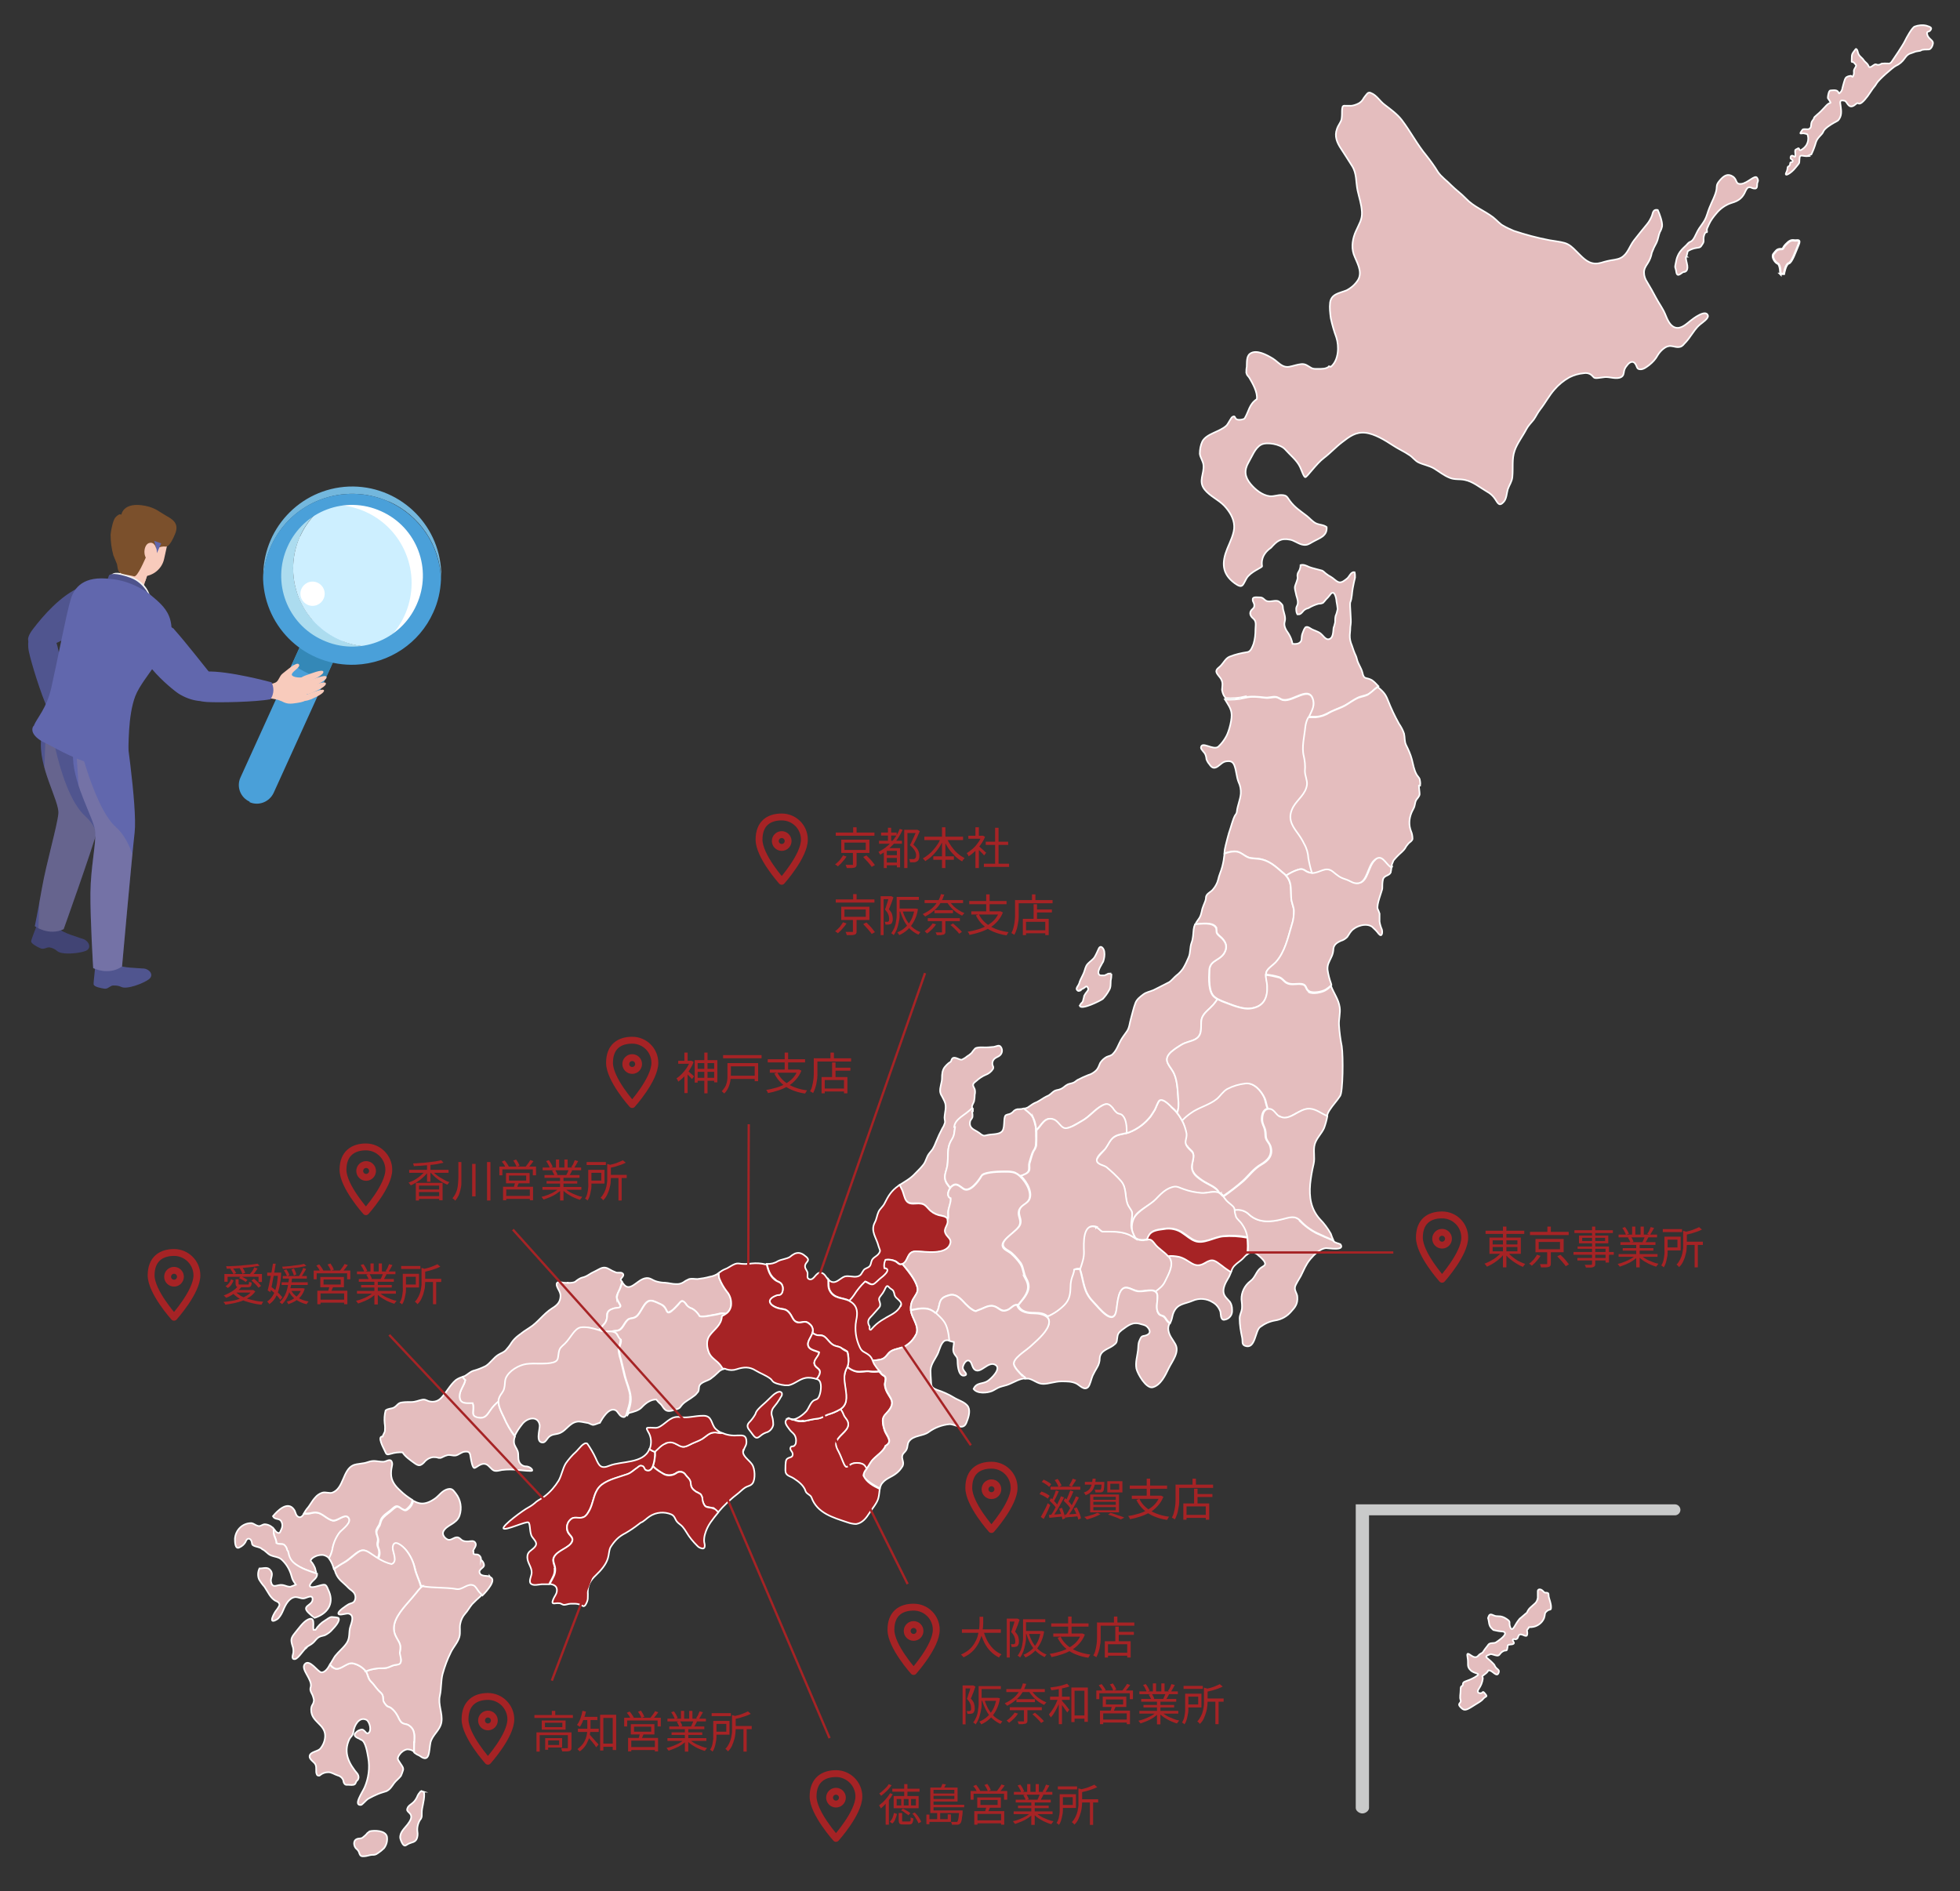 <?xml version="1.0" encoding="UTF-8"?>
<svg id="_レイヤー_1" xmlns="http://www.w3.org/2000/svg" xmlns:xlink="http://www.w3.org/1999/xlink" version="1.1" viewBox="0 0 856 826">
  <rect x="0" y="0" width="856" height="826" fill="#333333" stroke="none"/>
  <!-- Generator: Adobe Illustrator 29.6.1, SVG Export Plug-In . SVG Version: 2.1.1 Build 9)  -->
  <defs>
    <style>
      .st0, .st1 {
        fill: #e4bdbe;
      }

      .st0, .st1, .st2 {
        stroke: #fff;
        stroke-miterlimit: 10;
      }

      .st0, .st2 {
        stroke-width: .7px;
      }

      .st3, .st4, .st5 {
        fill: none;
      }

      .st6, .st7 {
        fill: #f8cbbc;
      }

      .st6, .st8, .st9, .st10 {
        isolation: isolate;
      }

      .st6, .st8, .st10 {
        mix-blend-mode: multiply;
      }

      .st11 {
        fill: #50558f;
      }

      .st12 {
        fill: #7b502c;
      }

      .st13 {
        fill: #cdefff;
      }

      .st14 {
        fill: #6167ad;
      }

      .st8 {
        fill: #bea090;
        opacity: .2;
      }

      .st15 {
        fill: #414474;
      }

      .st16, .st2 {
        fill: #a62325;
      }

      .st17 {
        clip-path: url(#clippath-1);
      }

      .st18 {
        clip-path: url(#clippath-2);
      }

      .st19 {
        fill: #c9caca;
      }

      .st20 {
        fill: #fff;
      }

      .st21 {
        fill: #4e538c;
      }

      .st10 {
        fill: #dbdcdc;
        opacity: .3;
      }

      .st22 {
        fill: #3488b7;
      }

      .st4 {
        stroke-linecap: round;
        stroke-linejoin: round;
        stroke-width: 3px;
      }

      .st4, .st5 {
        stroke: #a62325;
      }

      .st23 {
        fill: #f2f2f2;
      }

      .st24 {
        fill: #73b7dd;
      }

      .st25 {
        fill: #acdcef;
      }

      .st26 {
        fill: #4aa0d9;
      }

      .st27 {
        clip-path: url(#clippath);
      }
    </style>
    <clipPath id="clippath">
      <path class="st3" d="M25.8,307.7s-6.3,3-7.8,15,8,27.2,7.5,32.6-5.2,21.4-7.2,32.7-3.1,16.5-3.1,16.5c0,0,6.1,4.4,12.6,1.3,0,0,12.2-34,15.3-45.1s-3.5-48.8-3.5-48.8l-13.9-4.2h.1Z"/>
    </clipPath>
    <clipPath id="clippath-1">
      <path class="st3" d="M34.6,311.7s-3.1,7.4-2.7,19.5c.4,12.1,9.3,26.6,9.7,32s-2,15.4-2.1,26.9,1.2,32.7,1.2,32.7c0,0,6.7,3.4,12.6-.7,0,0,4.2-47.1,5.5-58.5s-4.7-50.4-4.7-50.4l-19.6-1.4h0Z"/>
    </clipPath>
    <clipPath id="clippath-2">
      <path class="st3" d="M56.9,255c7.9,2.6,14.1,8.7,15.4,17,1.4,8.3-10.5,19.3-13.2,26.3-2.2,5.8-3.8,11.9-4.6,18.1-.6,4.5-11.5,4.5-19.4,1.9s-14.5-9.6-14.5-13.1,4.7-6.1,6.6-14.8,4.9-25.9,6.4-30.7c1.5-4.8,6-10.3,23.2-4.6h0Z"/>
    </clipPath>
  </defs>
  <g id="_グループ_6380">
    <g id="_グループ_6372">
      <g id="_和研薬拠点">
        <g id="_グループ_4596">
          <path id="_パス_2479" class="st0" d="M580.5,160c-1.4,1.2-3.2,1.1-5.2,1.1-2.6.1-2.7-.6-4.6-1.6-1.6-.9-3.1-.4-4.9,0-2.1.5-3.5,1.2-5.5.3-1.7-.8-2.9-2.3-4.4-3.2-2.5-1.5-7.2-4.2-10-2.1-1.6,1.2-1.3,3.9-1.4,5.7-.2.9-.2,1.7-.2,2.6.3,1.3.8,1.3,1.4,2.3,1.4,2.4,3.6,6.2,3.2,9.2-3.4,2.3-3.4,5.2-5.3,8.4-.3.5-2.9,1-3.7.3s-.4-1.6-1.7-.9c-.5.2-1.9,3.2-2.6,3.8-3,2.8-8.6,3.4-10.5,6.9-.8,1.7-1.1,3.6-1.1,5.4.2,1.7,1.4,3.1,1.6,4.9.4,3.9-2.4,7,.5,10.7,2.3,2.9,6,4.4,8.6,7.1,2.2,2.4,4.2,5.4,4.3,8.8.2,3.1-1.9,7.2-3,9.9-2.4,5.9-2.5,10.9,3.2,15.1,3.6,2.6,3.5.8,5.2-2.1s6.8-4.7,6.8-5.3c-.3-1.6-.4-5.1,3.9-8.1,2.6-2.9,4.2-4.3,8.3-3.5,1.7.3,3.3,1.6,5.1,2.1,2.2.6,3.1-.2,4.9-1.2,2.8-1.6,6.3-2.4,6-6.4-1.4-1.1-3.2-.9-4.8-1.7-1.5-.8-2.6-2.2-3.9-3.2-2.7-2.1-5.3-3.7-7.4-6.6-1.2-1.6-1.2-2.4-3.5-2.5-1.8-.1-3.4.7-5.3.5-3.2-.4-6.2-2.8-8.3-5.3-2.5-3-3-5.9-.9-9.5,1.4-2.3,2.8-6.3,5.5-7.7,2.5-1.3,8.4-.2,10.4,2,2.2,2.5,5.2,4.8,6.6,7.8.7,1.5,1.6,4.4,2.3,4.4s4.8-5.9,8.1-8.4c2.9-2.2,5.2-4.8,8-6.9,3.1-2.4,5.8-4.5,10-4.1,4.1.4,8.9,3.4,12.1,5.5,2.4,1.6,5,2.7,7.3,4.3,1.4.9,2.3,2.3,3.8,3.1,2.2,1.1,4.7,1.4,6.9,2.7,2.3,1.4,4.3,3.1,6.9,4.1,2.2.9,4.2.4,6.5.9,3.6.7,6.6,3.3,9.7,5.1,1.5.8,2.7,1.9,3.6,3.3,1.2,1.8,1.8,3.4,3.8,1.1,1.2-1.4,1.2-3.7,1.7-5.4.7-2,1.8-3.3,2-5.4.4-4-.3-7.8,1-11.5,1.1-3.2,3.6-6.4,5.2-9.5.8-1.5,2-2.6,3.1-4,1-1.4,1.7-3,2.8-4.4,2.3-2.9,3.9-6.1,6.3-8.8,1.8-2.1,4-3.9,6.5-5.3,2-1,4.1-1.6,6.3-1.8,1.1-.2,2.2,0,3.1.6,1.4,1.1,1,1.7,3,1.5,1.1-.1,2.1-.3,3.1-.4,2.1-.2,5.1,1.1,7.1,0,1.1-.6,1.1-1.6,1.3-2.7.2-.9.6-1.6,1.2-2.3,1.2-1.7,2.9-2.5,4-.3.5,1,.4,1.8,1.8,1.9,1.5.1,2.9-1.1,4-1.9,1.5-1.2,2.8-2.6,3.7-4.3.9-1.5,2.9-3.6,4.7-3.9,1.4-.3,2.7.4,4.1.4s2.1-.6,2.8-1.5c1-1,1.9-2.1,2.7-3.3,1.4-1.9,2.3-3.5,4.2-5.1.8-.7,3.8-2.6,3.4-3.9-.9-2.9-6.5,1.4-7.5,2.2-1.9,1.5-4.3,3.9-6.9,3-2.4-.8-3.5-4-4.3-5.9-1-2.4-2.8-4.8-4-7.1s-2.5-4.6-3.9-6.9c-.8-1.2-1.3-2.6-1.3-4.1s.6-2.5,1.6-4c.9-1.4,1.5-2.9,1.8-4.6.6-1.6,1.3-3.1,2.1-4.5.7-1.5.8-3.1,1.4-4.5.5-.8.8-1.7,1-2.6.2-1.8-1.1-5.4-1.9-7.1-1.9-.4-2.1,1-2.5,2.4-.5,1.3-1.2,2.6-2.1,3.7-2,2.4-3.9,4.8-5.8,7.2-2,2.6-2.7,6-5.7,7.6-1.7.9-3.9.9-5.9,1.4-1.9.4-3.4,1.2-5.4,1.1-3.6-.2-5.8-3.1-8.2-5.4-1.6-1.6-3-3-5.1-3.6s-4.5-.8-6.6-1.2c-5.3-1-10.5-2.4-15.6-4.1-1.6-.7-3.2-1.4-4.7-2.3-1.1-.5-2.8-2.4-4.3-3.6-4.1-3.1-8.4-4.5-12-8.3-2-2.1-4.2-3.6-6.2-5.6-1.9-2-4.4-3.7-5.9-5.9-1.5-2.5-3.2-4.8-5-7.1-4.1-4.9-6.9-10.5-10.8-15.6-2-2.6-4.8-4.6-7.4-6.6-2.2-1.6-3.5-4.2-6.1-5.2-.5-.3-1.2-.2-1.6.3-.5.6-1.1,1.3-1.5,1.9-.5,1-1.3,1.9-2.3,2.4s-2.1.9-3.2,1c-.7,0-1.5,0-2.2,0s-1.1-.2-1.5.3c-.2.6-.3,1.2-.3,1.8,0,1.3,0,2.5-.2,3.8-.4,1.5-1.5,2.6-2,4.2-1.2,3.2,0,6,1.8,8.7,1.6,2.4,3.2,5,4.8,7.5,2.1,3.3,1.6,6.9,2.4,10.7.7,3.2,1.7,5.9,1.9,9.4.2,3.3-1.3,5.3-2.6,8.3-1.4,3-2.1,6.8-1,10.1,1.2,3.4,4,7.4,2,11.1-1.2,2-3,3.6-5.1,4.7-3.2,1.3-6.6,1.5-7.2,5.3-.3,2.3,0,4.6.3,6.9.6,2.8,1.4,5.6,2.4,8.3,1.3,3.9,1.1,10.1-2.4,12.9h0l-.7-.2Z"/>
          <path id="_パス_2480" class="st0" d="M671.5,698.3c-.2,1-.8,1.8-1.6,2.4-1.5,1.4-2.1,1.7-2.7,2.9s0,.3-2,2.1-1,.6-2.3,2.3-2.4,5-3.3,2.7.6-2.2-1.7-3.7-3.4-1-4.6-1.2-2.5-1.5-3.1,0-.2.5,0,2.3.6,2.5,1.5,3.3,0,.3,2,.8,3.5,0,3.6,1.2-3.2,3.4-4,3.9-2.6,0-3.3,1,0,0-1.3,1.7-.8,1.6-2,2.2-1.3,1.8-2.8,1.5-3.6-3.1-3,0-.5,4,1.4,5.8,5.2,1,1.8,3-5.2,1.6-5.2,3-1,.2-1,2.3-.5,3.4,0,4.7-1.6,1.4-.2,2.9,2,2,5.1,0,3.9-2.2,5-3.5,2.1-.6.8-2.2-.8-.2-2-.2-1.6-.7-.7-2c.9-1.3,1.5-2.8,1.7-4.4,0-1.3-1-.5,1-2s.8-1.8,2.1-1.5,2.9,2.8,3.7,1.2-.5-1.6-1.3-2.8.2-.3-1.6-2.1-3.4-2.3-1.7-3,1-.6,3.2,0,1.6-.6,3.2-1.6,1.8.2,2.1-1.4,0-1.4.8-1.6,1.5,0,2-.5-.9-1.4-.3-1.8.8.2,1.6-.2.5-2,1.7-2,2.7,1.5,2.9,0-.5-1.6.3-2.4-.6-.7,1.7-.8c2.3-.2,4.4-1.7,5.3-3.8.7-2,0-2.1,1.3-3.2s1.8,0,1.8-1.7-.8-3.5-1-4.5.2-1.7-.9-1.8-.7.2-1.7-.8-2.1-.8-2.2,0v3.5h0Z"/>
          <path id="_パス_2481" class="st0" d="M736.7,112.1s-.9-.7,0,2.8-.7,3.9-1.4,3.9-2.8,2.8-3.2,0-.9-.9,0-5.1,3.6-5.6,4.9-7.2,1.8,0,3.7-4.2,3.6-4.6,4.9-8.8c1.3-4.2,2.5-5.8,3.6-9s-.2-3.2,1.8-5.6,3.7-3.2,5.8-1.8.9,3.5,3.7,3.2,6-4.2,6.9-2.6,0,1.4,0,3-.5,1.8-1.6,1.6-2.3-1.6-3.5,1.2-2.8,4.2-6,5.1c-2.6.8-5,2.5-6.7,4.6-1.3,1.5-2.5,3.1-3.3,4.9-.7,1.6-1,1.8-.8,2.9s-.5-.5-1.2,1.6.2,2.6-.7,3.9-.7,1.6-2.8,1.8c-1.3.2-2.6.7-3.7,1.4l-.5,2.1h0v.3Z"/>
          <path id="_パス_2482" class="st1" d="M777.6,119.7s0-4.1-1.2-4.6-2.8-3-1.8-4.2,1.4-2.1,3-2.1.7-.3,2.3-2,2.5-2,3.7-1.8,3-.8,1.8,2-2.8,7.6-4.2,8-2.1,4.6-2.1,4.6h-1.6,0Z"/>
          <path id="_パス_2483" class="st0" d="M789.7,68.2c-2.5.2-3.7-1.2-3.8,1.2s0,1.6-1.8,3.9-5,4.2-4,2.1.2-2.4,1.1-2.8.4-1.7.9-1.7,1-.2.8-.8-1-.5-.9-1.3.3-.8.8-.8,1.2,1,1.3,0-.4-2.5.2-2.7,1-.7,1.3-.5,0,1.1,1,.7c.9-.5,1.7-1.2,2.3-2.1.7-1.2,1-2.5.7-3.9-.2-1.2-.5-.9-1.5-1.2s-2.4.5-1.6-.6.6-1.3,1.7-1.3,1.7.3,2.4-.5,0-2.1,1.1-3.4-.3-.6,2-2.5,3.6-3.8,4.7-4.6,1.4,0,.7-1.3-.9-.8-.8-1.8.5-2.8,1.1-2.8,2.5-.4,3.2.4.3,1.4,1.2.4.7-1.5,1.2-3.2.8-3.2,1.6-3.5c.5-.3,1.1-.4,1.7-.5.6,0,.7,1.2,1.2-.3s-.3-1.6.6-3,.5-1.3-.3-2.3-1.2.3-1.1-1.2-.2-2.3.8-3.6,1-1.7,1.5-1,.2,1.9,1.7,3.2.9,1.3,2.3,2.5.9,2.1,1.8,1.9,1.8-1.4,2.5-1.2c.6.3,1.3.3,1.9,0,.9-.4,0-.3,1.8-.4s2.3.5,3.2-.8,4.9-7.2,5.7-8.9,3.2-6,4.3-6.4c1.6-.6,3.4-.8,5.1-.4,1.9.6,2.6.9,1.8,2s-1.8.1-1.4,1.9,2.6,2.5,2.5,3.7-.9,2.8-1.9,2.8-2.8,0-3.3.4-1.8.2-3.1.8-2.4.3-4,2.6c-1,1.5-2.4,2.7-4,3.4-1.2.6-7.4,6-8.3,7.6s-1.1,1.3-2.7,3.8-3.5,4.7-4.5,5-.9-.6-1.8.2-2.1,1.6-3.1.7-1.2-2-2-2.1-2-.5-1.8,1.1.8,4.2,0,6-1.3,1.7-2.7,2.5-4.2,2.5-4.7,3.9-2.5,2.4-3.2,4.6c-.5,1.8-1.2,3.6-2,5.3l-1.4.6h0v.2Z"/>
        </g>
        <path id="_パス_2484" class="st19" d="M595,792c-1.3,0-2.9-1.1-2.9-2.4v-132.6h139.4c1.3,0,2.4,1.1,2.4,2.4s-1.1,2.4-2.4,2.4h-133.6v127.8c0,1.3-1.6,2.4-2.9,2.4h0Z"/>
        <path id="_パス_2485" class="st0" d="M346.7,620.1c-.4-.2-.8-.3-1.3-.4h-.4c.5.2.9.6,1.3.5h.4Z"/>
        <path id="_パス_2486" class="st0" d="M518.5,500.6c1.6,2.1,3,2,2.7,4.9-.2,2-1.1,3.8-.3,5.8.8,1.8,2.4,2.9,3.9,4,3,2.1,6.5,2.9,7.7,5.7.6.4,1.1.9,1.5,1.5,3.1-2.1,6-4.3,8.8-6.8,2.6-2.4,4.6-5.3,7.9-7.2,3-1.8,5.2-4.1,3.9-8.1-.3-1.1-1.3-1.9-1.7-3-.5-1.2-.2-2.3-.5-3.7-.3-1.8-1.4-3-1.4-4.9s.6-4.4,2.7-4.6c-.9-1.5-.9-3.2-1.6-4.9-1.4-3.1-4.6-6.6-8.3-6.3-2.8.3-5.5,1.1-8,2.4-1.8,1-3,3-4.5,4.3-3.4,2.8-7.9,3.7-11.5,6.3-1.3,1-2.6,2-3.7,3.2h0c.9,1.7,1.5,3.6,1.9,5.5.4,2.4-1.3,3.7.3,5.8h.2Z"/>
        <path id="_パス_2487" class="st0" d="M512.1,483.8c-1.2-1-4-4.2-5.6-3.2-.7.4-1.7,3.3-2.1,4.1-.6,1-1.2,1.9-1.8,2.8-2.4,3.1-5.6,5.5-9.3,7-.4.1-.9.3-1.3.4h0c-1.9.5-3.9.6-5.5,1.7-1.8,1.2-2.6,3.4-3.8,5.1-.8,1.1-3.8,3.9-3.8,5.1,0,1.9,3.2,2.2,4.2,3,2.3,1.8,4.5,3.9,6.4,6.1,2.9,3.3,1.4,7.7,3.3,11,1.1,1.9,1.8,1.9,1.5,4.5-.2,1.8-.6,3.4-.2,5.3.2.9.5,1.8.9,2.6.2-.4-.5-.8-.5-1.2.2-2.6-.2-3,.6-5.7,1.1-3.6,7-5.8,9.6-8.5,2-2,4-4.2,6.7-5.1,2.5-.9,3.2,0,5.6.8,2.5.8,5.1,1.4,7.7,1.6,2.5,0,5.5-1.3,7.8,0h0c-1.2-2.8-4.7-3.6-7.7-5.7-1.5-1-3.2-2.2-3.9-4-.9-1.9,0-3.7.3-5.8.3-2.9-1.1-2.7-2.7-4.9-1.6-2.1,0-3.4-.3-5.8-.4-1.9-1-3.8-1.9-5.5h0c-.6-1.2-1.3-2.4-2.2-3.4h0c-.6-.8-1.3-1.5-2.1-2.2h.1Z"/>
        <path id="_パス_2488" class="st0" d="M544,373.8c2,1.3,3.1.9,5.5,1.2,4.7.6,7.5,3.3,10.9,6.2.5.4.9.8,1.3,1.2,1.5-1,3.1-1.8,4.7-2.4,3.5-1.3,3.3.9,6.3,1.2h.7c-.7-2.1-1.2-4.3-1.6-6.5,0-2.2-.7-4.3-1.8-6.2-.9-1.7-1.9-3.3-3-4.9-2.7-3.7-4.3-6.8-1.8-11.3,1.8-3.2,5.6-5.7,6-9.7s-.9-3.9-.9-6c0-2.2,0-4.3-.5-6.5-1-4.1.3-8.7.7-12.9.2-1.4.6-2.8,1.3-4h0c1.1-2.3,2.4-4.5,1.9-6.9-1.5-7.3-8.7.3-13.2-.5-1.3-.2-2.1-1.3-3.5-1.3s-2.9.5-4.4.3c-3.1-.4-5.8-.8-9,0-2.8.7-5.7.9-8.6.7,1.1,1.8,2.5,3.7,2.8,5.7.5,2.5-1,8.1-2.2,10.3-.9,1.7-2.1,3.3-3.5,4.6-2.2,1.8-7.3-2.6-7.6.4,0,1,1.6,2,2,3.2s.3,1.3.4,1.9c.3.8.7,1.5,1.3,2.2,1,1.5,2,2.1,3.7.9,1.3-.9,2.1-2,3.7-2.2,1.7-.2,2.8,0,3.5,1.8.9,2.4.9,4.9,1.8,7.2.8,1.6,1.1,3.4,1,5.1-.2,2.6-1.4,5.1-1.7,7.7,0,.7-.4,1.3-.8,1.8-1,1.7-2,5.9-2.3,6.5-.2.3-2,7.1-2.2,8.4,0,.6-.2,1.2-.2,1.7,1.4-.5,2.9-.8,4.3-.9,2.1,0,3.3,1,4.9,2h0Z"/>
        <path id="_パス_2489" class="st0" d="M543.5,304.6c3.1-.7,5.9-.3,9,0,1.5.2,2.9-.4,4.4-.3,1.4,0,2.2,1.1,3.5,1.3,4.5.8,11.7-6.8,13.2.5.5,2.4-.8,4.6-1.9,6.9h3.1c2.4-.1,4.1-1,6.2-2.1,2.3-1.2,4.9-1.9,7.2-3.3,1.5-.9,3-2,4.6-2.8,1.5-.8,3.2-.9,4.7-1.6,1.2-.7,2.2-1.6,3.2-2.5.4-.3.8-.6,1.3-1l-.2-.2c-.8-.9-1.7-1.8-2.7-2.5-2.6-1.4-3.4,0-4.1-3.3-.5-2.1-1.9-3.7-2.4-5.9-.2-.9-.6-1.8-1-2.6-.6-1.4-1-3-1.6-4.4-.5-1.5-.6-3-.4-4.6.2-1.6,0-1.7.3-3.6.3-1.7-.5-8.6-.2-9.5.8-1.9.7-4.2,1.1-6.2.2-1,.8-4.1,1-4.7,0-.8,0-1.6-.2-2.3-1.5-.3-2.2,1.7-3.1,2.6-1,.8-2.6,2.3-4,1.7-1.2-.5-2.2-1.7-3.3-2.3-.7-.4-1.4-.8-2-1.3-.6-.4-1.1-1.1-1.8-1.4-1-.3-4.9-1.2-5.7-1.6-1.1-.5-2.4-1.2-3.7-.8,0,1-.3,2-.8,2.8-.5.7-.7,1.6-.5,2.5s-1.2,3.6-1.2,4.4.2,1.6.4,2.4c.2,1.5,1,2.8.9,4.4,0,1-.6,1.5-.7,2.3,0,.9,0,1.8.5,2.7h.6c.8,0,1.2-.6,1.7-1.1.4-.6,1.1-1.1,1.8-1.4.3,0,.6-.2.9-.3,1.3-.8,2.8-1.4,4.2-1.8.7,0,1.3-.1,2-.4.5-.5.9-1,1.3-1.5.6-.6,1.2-1.2,1.7-1.9,1.9-2.9,2.8,1.1,2.9,2.8.2,1.1.4,2.2.5,3.3-.2,1-.5,2.1-.9,3-.2.9-.2,1.9-.2,2.8-.2.8-.4,1.7-.7,2.5-.2,1.4,0,4.8-2.4,4.9-1.2,0-2.3-1.8-3.2-2.5-1.4-1.1-3-1.3-4.4-2.2-.6-.4-1.5-1-2.3-.5-.4.5-.7,1.1-.9,1.7s-.5,1.2-.6,1.8c-.2.8,0,1.8-.4,2.5-.7,1.3-2.4,1.3-3.7,1.2-.3-1.6-.9-3.1-1.7-4.4-1.2-1.7-2.3-3.4-1.7-5.4.5-1.7-.3-3.5-.7-5.2-.2-.8,0-1.6-.5-2.2-.4-.5-.9-1-1.5-1.4-1.4-.6-3.3.3-4.8,0s-1.7-1.7-3.3-1.7-3.4-.4-3.2,1.1c0,.8.7,1.4.7,2.3,0,1.3-.5,1.3-1.2,2.1-1.2,1.4-.4,2.8.7,3.7,1.6,1.3,1,3.1,1,4.8,0,2.1-.2,4.2-.8,6.2-.5,1.3-1.2,3.5-2.7,3.7-2.7.4-5.3,1-7.8,2-1.7.7-2.5,2.5-3.8,3.9-.7.8-2,1.4-2,2.5s1.7,2.5,2.2,3.6c.8,1.6.4,2.8.3,4.5.2,1.2.6,2.3,1.3,3.2,0,.1.2.2.2.4,2.9.2,5.8,0,8.6-.7h0l-.3.4Z"/>
        <path id="_パス_2490" class="st0" d="M395.6,524.3c1.3,1.7,3.4,1.1,5.3,1.2,2.4,0,2.8.6,4.4,2.3,1.1,1.4,2.7,2.3,4.4,2.8,1.5.4,3.6.4,4.1,2.1.5-1,.3-1.7.3-3.2s1.4-4.2,1.1-6.2c-1.8-.7-1.2-3.1-.2-4.4-1-1.3-2.1-2.3-2.3-4.2-.2-1.9.7-3.5,1-5.3.7-4.4-.5-7.6,2-11.6,1.2-1.9,1-3,1.4-5.3.3-2,1.5-3.1,3-4.4,1.7-1.2,3.3-2.5,4.8-3.8-.2-.3-.4-.6-.4-.9,0-.8.7-1.7.9-2.4.2-1,.3-1.9.3-2.9.2-.8.2-1.6,0-2.4-.2-.6-.8-1.3-.7-2,.1-.8,1.1-1.3,1.5-1.7,1.1-1,2.4-1.9,3.8-2.5,1.4-.5,2.6-1.4,3.4-2.7.3-.8,0-1-.2-1.6s-.1-1.4.2-2c.9-1.6,2.3-1.4,3.3-2.6.9-1.1.8-2.6-.1-3.6-.7-.7-1.8,0-2.8.2-1.7.2-3.5.3-5.2.2-.8,0-2.3,0-3,.5-.5.6-1.1,1.2-1.5,1.9-.6.6-1.4,1.2-2.1,1.6-.7.6-1.4,1-2.2,1.4-1.2.2-3-1.5-4.1-.6-.4.3-.5,1.1-.8,1.5-.3.2-.6.4-.9.6-.6.5-1.1,1-1.6,1.6-1.2,1.4-1.3,3.3-1.3,5.1s-1,3.8-.8,5.8c.1.7.4,1.4.8,2,.4.7.7,1.4,1.1,2.2,1.1,2.3.1,4.7,0,7.1,0,.7.3,1.5.2,2.2-.3.9-.6,1.7-1.1,2.4-1,1.9-2,4-2.8,6-.4,1.1-.9,2.2-1.5,3.2-.5.7-1.1,1.3-1.6,2-1.1,1.5-1.3,3.3-2.4,4.7-1.1,1.4-2.3,2.6-3.6,3.9-2,2.2-4.6,3.6-7.1,5.2.2.6.5,1.2.9,1.8.8,1.5,1.1,3.8,2,5.1h0v-.3Z"/>
        <path id="_パス_2491" class="st0" d="M531,404.9c.4.5.2,1.9.5,2.5.5,1,1.7,1.7,2.4,2.5,1.4,1.7,2.1,3.2,1.3,5.3-1.7,4.5-6.8,3.6-7,8.6,0,3.4-.5,9.6,2.4,11.7.4.3.8.5,1.2.8h0c1.4.7,2.8,1.3,4.3,1.8,2.7,1.1,7.1,2.7,10,2.3,6-.7,7.7-4.8,7.4-10.1,0-1.4-.7-3.1-.6-4.6h0c0-.4,0-.8.2-1.2.6-1.6,2.8-2.9,4-4.1,4.1-4.5,5.4-10.8,7.1-16.5.7-2,1-4.1.9-6.2-.2-2-1.1-3.6-1.2-5.8-.2-4.2.2-6.6-2.2-9.4h0c-.4-.4-.8-.9-1.3-1.2-3.4-2.9-6.2-5.7-10.9-6.2-2.5-.3-3.5,0-5.5-1.2-1.6-1-2.8-2.1-4.9-2-1.5,0-2.9.4-4.3.9-.2,1.9-.5,3.8-1,5.7-.5,2-1.4,3.7-1.8,5.7-.4,1.6-1.2,3-2.3,4.3-.9,1.1-2.7,1.7-3,3.2,0,.8-.2,1.6-.5,2.3-.4,1-.8,1.9-1.1,2.9-.4,1.7-.6,3.2-1.7,4.6-.5.7-1,1.4-1.3,2.1,3-.3,7.5-.9,9,1.3h-.1Z"/>
        <path id="_パス_2492" class="st0" d="M417.1,492.3c-.4,2.3-.2,3.4-1.4,5.3-2.5,4-1.3,7.2-2,11.6-.3,1.8-1.2,3.4-1,5.3.2,1.8,1.3,2.9,2.3,4.2.1-.2.3-.3.4-.5,2.3-2.1,3.5-.3,5.4.9,2.7,1.7,6.4-3.2,7.9-5.7.9-1.5,6.9-1.8,8.5-1.8s4.4-.2,6.1.5c.8.4,1.6.9,2.2,1.5h.2c1.3-.5,3.3-1.1,3.6-2.6.2-1-.1-2,.2-3.2.6-1.8.9-3.6,1.8-5.2.5-.6.8-1.4,1-2.2.1-1.5.2-3,.1-4.4v-2.3h0c0-.5,0-1.1-.1-1.6-.3-1.4-.7-2.8-1.2-4.1-.5-.9-1.1-1.6-1.9-2.2-.6-.6-1.3-1.1-2-1.7-.7.2-1.3.3-2,.3-1.1-.1-2.1.3-2.8,1.2-.6.6-1.4,1-2.2,1.1-.9.3-1.2.3-1.4,1.2-.4,1.8-.1,3.7-.7,5.4-.8,2.4-4.7,1.9-6.8,2.4-1.3.3-1.6.5-2.7-.2-.6-.5-1.3-1-2-1.4-1.9-1-3.5-1.9-2.9-4.4.2-.7.8-1.1,1-1.8.1-.8,0-1.7-.2-2.5.2,0,.2-.1.4-.1,0-.5,0-1-.4-1.3-1.5,1.4-3.1,2.6-4.8,3.8-1.6,1.3-2.7,2.4-3,4.4h.4Z"/>
        <path id="_パス_2493" class="st0" d="M451.2,488c.6,1.3,1,2.7,1.2,4.1.1.5.1,1.1.1,1.6,2.3-2.1,3.6-6.3,7.6-4.7,1.8.7,2.8,3.1,4.4,3.7,2,.7,6-2.1,7.9-3.1,3.3-1.8,5.6-5,8.8-6.7,2.2-1.2,3.2-.6,4.6,1.1.5.8,1.1,1.5,1.8,2.1.8.6,1.6.4,2.4,1.1,1.6,1.5,1.9,4.5,1.9,7.7.4-.1.9-.2,1.3-.4,3.7-1.5,6.9-3.9,9.3-7,.6-.9,1.2-1.8,1.8-2.8.5-.8,1.4-3.7,2.1-4.1,1.7-1,4.5,2.2,5.6,3.2.8.6,1.5,1.4,2.1,2.2.5-1.4.7-2.8.6-4.3-.3-3.8-.3-9-1.8-12.5-1.5-3.6-5.5-5.8-1.5-9.7,1.4-1.2,2.8-2.2,4.4-3.1,2.1-1.3,4.3-1.5,6.2-2.5,4.1-2.2,1.6-6.9,3.2-9.9,1.1-2.1,3-3.3,4.6-5.1.7-.8,1.3-1.6,1.9-2.5-.4-.2-.8-.5-1.2-.8-2.9-2.1-2.6-8.3-2.4-11.7.2-5,5.2-4.1,7-8.6.8-2.1.2-3.7-1.3-5.3-.8-.9-1.9-1.5-2.4-2.5-.3-.6,0-2-.5-2.5-1.5-2.2-5.9-1.6-9-1.3-.3.7-.5,1.4-.6,2.2-.2,1.9-.2,4-.9,5.8-.8,2.1-.4,4.4-1.3,6.4-.7,1.7-1.5,3.4-2.5,5-.8,1.1-1.7,2.1-2.8,2.9-1.1.9-2,2.1-3.1,2.9-2.3,1.2-4.6,2.3-6.9,3.5-1.6.7-3.2.9-4.5,1.9s-2.8,2.1-3.4,3.7c-.9,2.3-1.3,4.5-2,6.9-.6,2-.6,3.9-1.8,5.6-.9,1.3-1.8,2.4-2.6,3.8-1.1,2-1.8,4.3-3.4,5.9-.9,1-1.7.9-2.8,1.4-1.1.6-2.1,1.5-2.8,2.6-.6,1.3-.8,2.4-2,3.5-.9.8-2,1.5-3.2,1.8-1.5.6-3.1,1.3-4.6,2.1-.6.3-1,.8-1.6,1.1-.9.5-1.9.5-2.8.9-.6.3-1.1.7-1.6,1.1-.9.8-2,1.2-3.2,1.4-1.5.3-2.2,1.5-3.5,2.3-1.4.6-2.7,1.4-3.9,2.2-.8.5-1.6.9-2.4,1.2-1,.5-1.9,1.3-2.9,1.9-.5.2-1,.4-1.5.5.6.6,1.4,1.1,2,1.7.8.6,1.4,1.4,1.9,2.2h0Z"/>
        <path id="_パス_2494" class="st2" d="M371,568.2c.8-.8,1.5-1.6,2.1-2.5,1.3-2.2,3-4.2,4.9-6,1.2.4,2.2,1.5,3.5,1.2.9-.2,2.5-2,3.2-2.6,1-.8,5.1-4.1,1.7-4.5-.2-1.2,0-2.5.5-3.6,1.4-.2,2.9,0,4.2.6,1.1.5,1.7,1.8,3,1.3h.2c2.7-1.3,1.5-5.6,5.8-5.5,3.9,0,13.5,1.9,15.1-3.4.6-2.1-1.4-2.8-2.1-4.5-.9-2.2,1.4-3.6.9-5.7v-.2h0c-.5-1.7-2.6-1.7-4.1-2.1-1.7-.5-3.2-1.4-4.4-2.8-1.6-1.7-2-2.2-4.4-2.3-2,0-4,.6-5.3-1.2-.9-1.2-1.2-3.6-2-5.1l-.9-1.8-.4.3c-3.2,2.2-4.5,4.4-6.2,7.8-.7,1.4-2,2.3-2.6,3.6-.7,1.5-.8,3.1-1.6,4.6-2.1,3.9.7,6.7,1.6,10.5.4,1.5,1.2,1.8,0,3.3-.8,1.1-2.5,1.6-3,3-.4,1-.3,1.8-1,2.5s-1.9.8-2.5,1.6c-1,1.3-1,2.4-2.8,2.8-1.8.4-3.7-.5-5.5,0-2,.7-3.7,3.3-6,2.2-.4-.2-.8-.5-1.1-.9.1,1.6-.1,3.2.6,4.7,2,3.8,5.8,3.1,8.7,4.6h-.1Z"/>
        <path id="_パス_2495" class="st2" d="M399.2,566.8c.9-1.6,2-2.7,1.4-4.7-.9-3.2-3.6-6.5-5.7-9.1-.3-.3-.5-.7-.8-.9h-.2c-1.3.5-1.9-.8-3-1.3-1.3-.6-2.8-.8-4.2-.6-.5,1.1-.7,2.4-.5,3.6,3.5.4-.6,3.7-1.7,4.5-.8.6-2.3,2.3-3.2,2.6-1.3.3-2.3-.8-3.5-1.2-1.9,1.8-3.5,3.8-4.9,6-.6.9-1.3,1.7-2.1,2.5.2,0,.3.2.5.3,3.2,2,3,5.2,2.4,8.3-.7,3.9-.2,8,1.6,11.6,1,2.1,1.9,1.9,3.7,3.2.9.7,1.5,1.6,1.9,2.6,1.3,0,2.6-.2,3.9-.5,2.1-.5,2.7-2.5,4.2-3.5,2.1-1.4,5.2-1.2,7.4-3,1.6-1.2,2.9-2.8,3.8-4.6,1.4-3.5-2-6.9-2.4-10.3h0c-.2-2,.3-3.9,1.4-5.5h0ZM393.3,570.3c-1.5,3.1-4.6,4-7.2,5.7-1.6.9-3.1,2-4.4,3.3s-1.4,1.9-1.9,1.2c-.1-.2,0-.9,0-1.1-.1-.3-.2-.5-.4-.8-.7-1.9.2-2.8,1.5-4.1,1-1.1,2-2.3,3-3.4.2-.2.3-.4.4-.6.3-.8,0-1.6-.3-2.5-.3-1,.2-1.5.8-2.3.6-.7,1.1-1.5,1.5-2.3.2-.5.5-1.1.8-1.5.6-.7,1.1.3,1.6.7s1,.6,1.4,1.1c.3.6.5,1.2.6,1.9.2.6.6,1.1,1.1,1.5,1,1,2.3,1.8,1.6,3.3h-.1Z"/>
        <path id="_パス_2496" class="st0" d="M495.7,540.7c-.2-.5-.5-1-.8-1.6-.1.3-.3.6-.5.9.4.2.8.5,1.2.7h0Z"/>
        <path id="_パス_2497" class="st2" d="M379.9,599c-1.9-.3-4.1.5-6.1,0-1.4-.4-2.7-1.1-3.8-2-.7,1.3-1.1,2.7-1.3,4.1-.2,3.5,1.3,7.4.7,10.9-.3,1.4-1.1,2.7-2.4,3.5.2.3.4.6.6.9.5.8.7,1.6,1.1,2.3.3.6,1.1,1.6,1.4,2.1,1.5,3.6-3.4,5.5-4.8,8.6-.8,1.8,0,3.3.9,4.8.9,1.7,1.5,3.7,2.3,5.3,1.2,2.4,1.6.5,3.7-.2,1.4-.5,4-.4,5.1.6.5.5.9,1,1.1,1.7,1-1.3,1.7-2.9,2.8-4.1,1.7-1.8,4.8-3.8,5.5-6,3.3-1.8.6-4.2-.3-6.5-.5-1.5-.9-3-.9-4.6s1.4-2.7,2.6-4.3c3.9-4.9-1.2-6-1.7-11.2-.1-1,.6-2.2.2-3.3-.3-.8-1.1-.8-1.6-1.4-.4-.4-.7-.8-1.1-1.2-1.4.2-2.8.2-4.2,0h.2Z"/>
        <path id="_パス_2498" class="st0" d="M344.1,619.4c.3,0,.6,0,.8,0-.3,0-.5-.2-.8,0Z"/>
        <path id="_パス_2499" class="st0" d="M447.9,558.5c-1.1-2-1-4.5-2.3-6.5-1.1-1.6-2.4-3-3.8-4.3-1.1-1.1-3.4-1.8-3.9-3.2-1.2-3,6.4-6.6,7.4-9.5.8-2.2-.9-3.8-.4-6,.5-2.3,2.9-2.8,4.1-4.4,2.1-2.9-.5-8-3.5-10.8h0c-.6-.6-1.4-1.2-2.2-1.5-1.7-.7-4.3-.5-6.1-.5s-7.6.3-8.5,1.8c-1.4,2.5-5.1,7.4-7.9,5.7-1.9-1.2-3.1-3-5.4-.9-.1.2-.3.3-.4.5h0c-1,1.3-1.6,3.8.2,4.4.2,2-1.1,4.2-1.1,6.2s.2,2.2-.3,3.2v.2c.5,2.2-1.9,3.5-.9,5.7.7,1.7,2.8,2.4,2.1,4.5-1.6,5.3-11.2,3.4-15.1,3.4s-3.1,4.3-5.8,5.5c.2.3.5.6.8.9,2.1,2.5,4.8,5.9,5.7,9.1.6,2.1-.5,3.1-1.4,4.7-1.1,1.6-1.6,3.5-1.4,5.4h0c2.5-.4,4.9-1.1,7.5-.5,1.3.4,2.4,1,3.4,1.9.6-.7,1-1.5,1.2-2.4.8-3.1.7-4.4,4.6-5.5,3.7-1,5.9,2.8,8.1,4.7.8.8,1.7,1.4,2.7,2,1.3.5.7.2,2-.2,2.8-.9,4.9-2.8,7.8-1.3,2,1,2.6,2.2,5,1.2,1.4-.6,2.4-2.2,4-2.2,0,.2.1.3.2.5,1-1.3,2.2-2.6,3.1-4,1.9-2.9,2-5,.4-7.9h0Z"/>
        <path id="_パス_2500" class="st0" d="M532.6,521h0c-2.3-1.2-5.3.2-7.8,0-2.6-.2-5.2-.7-7.7-1.6-2.5-.8-3.1-1.7-5.6-.8-2.7.9-4.8,3.1-6.7,5.1-2.6,2.7-7.9,5-9.6,8.4-.8,1.7-1.1,3.7-.7,5.6.1.5.3.9.5,1.3.2.5.5,1.1.8,1.6,1,.7,2.2,1,3.5.9.8,0,1.4-.2,1.8-.3.3-.9.7-1.8,1.3-2.5,1.4-1.6,4-1.8,6.2-2.1,2.8-.5,5.7.2,8.1,1.8,1.7,1.1,3.5,2.7,5.3,3.4,3.8,1.5,8.3-1.6,12.3-2,3.6-.3,7.2-.2,10.7.6-.3-2.3-1.2-4.5-2.6-6.3-.7-1-1.9-1.8-2.4-2.9-.3-1-.6-2-.6-3h0c0-.4-.2-.8-.4-1.1-.6-1.1-2.3-2.1-3.2-3s-.9-1.2-1.4-1.8c0,0-1.6-1.5-1.5-1.5h0l-.3.2Z"/>
        <path id="_パス_2501" class="st0" d="M532.6,521c0,0,1.5,1.5,1.5,1.5l-1.5-1.5Z"/>
        <path id="_パス_2502" class="st0" d="M495.7,540.7h0c-.4-.2-.8-.5-1.2-.7h0c-.4-.2-.8-.5-1.2-.7-2.7-1.3-5.7-1.5-8.9-1.5-1,0-2,0-3,0-.9-.3-1.7-1.6-2.7-1.9-6.3-2.1-5.8,7.4-5.6,10.9.1,2.6-.8,5-1.6,7.4h.2c1.7,5.3,1.4,9.8,5.6,14.1,2.6,2.7,9.3,11.6,10.4,3.5.4-2.8.8-9.8,4.3-9.5,1.9.2,3.4,1.5,5.5,1.6,1.7,0,3.7-.5,5.4-.4.7,0,1.4.2,1.9.6,1.7-1.2,3.2-2.3,4.2-4.5,1.3-2.8,3.8-6.9,2.1-9.9-.2-.4-.5-.8-.8-1.1h0c-1.6-2-4.2-3.4-5.7-5.3-1.6-2.1-2.1-2.2-3.5-1.9h0c-.5,0-1.1.2-1.8.3-1.2,0-2.4-.2-3.5-.9h0Z"/>
        <path id="_パス_2503" class="st0" d="M478.8,536c1,.3,1.8,1.6,2.7,1.9,1,0,2,0,3,0,3.1,0,6.1.2,8.9,1.5.4.2,2.1,1.1,2.5,1.4l-.8-1.6c-.4-.8-.7-1.7-.9-2.6-.4-1.9,0-3.4.2-5.3.3-2.6-.4-2.6-1.5-4.5-1.9-3.3-.5-7.7-3.3-11-2-2.2-4.1-4.2-6.4-6.1-1-.8-4.2-1.1-4.2-3s3-4,3.8-5.1c1.2-1.6,2-3.9,3.8-5.1,1.6-1.1,3.6-1.2,5.5-1.7,0-3.1-.3-6.2-1.9-7.7-.8-.8-1.6-.5-2.4-1.1-.7-.6-1.3-1.3-1.8-2.1-1.5-1.7-2.4-2.3-4.6-1.1-3.2,1.7-5.5,4.9-8.8,6.7-1.9,1.1-5.9,3.8-7.9,3.1-1.6-.6-2.6-3-4.4-3.7-4-1.5-5.3,2.6-7.6,4.7v2.3c0,1.5,0,3-.1,4.4-.2.8-.5,1.5-1,2.2-.9,1.5-1.2,3.4-1.8,5.2-.4,1.1,0,2.1-.2,3.2-.3,1.5-2.4,2.1-3.6,2.6h-.2c3,2.8,5.5,7.9,3.5,10.8-1.2,1.7-3.6,2.1-4.1,4.4-.5,2.2,1.2,3.8.4,6-1,3-8.6,6.5-7.4,9.5.6,1.4,2.8,2.1,3.9,3.2,1.4,1.3,2.7,2.8,3.8,4.3,1.2,2,1.1,4.4,2.3,6.5,1.6,2.9,1.5,5-.4,7.9-.9,1.4-2.1,2.6-3.1,4,1.3,2.8,4.1,3.2,7,3.2s4.5.4,5.9,1.6c2.9-1.1,5.5-2.9,7.7-5.2,2-2.1,2.5-4.3,2.6-7.1,0-1.3.1-2.6.4-3.9.3-1.4,1.2-2.9,1.2-4.4.7-.3,1.5-.3,2.3-.2.8-2.4,1.7-4.8,1.6-7.4-.1-3.5-.7-13,5.6-10.9h0l-.2.2Z"/>
        <path id="_パス_2504" class="st0" d="M508.5,575.2c-.7-.6-1.6-.5-2.3-1.2-2.4-2.6.7-8-1.5-9.8h0c-.6-.4-1.2-.6-1.9-.6-1.7,0-3.7.5-5.4.4-2,0-3.5-1.5-5.5-1.6-3.5-.3-3.9,6.7-4.3,9.5-1.1,8.2-7.8-.8-10.4-3.5-4.2-4.3-3.9-8.8-5.6-14.1h-.2c-.8,0-1.5,0-2.3.2,0,1.5-.9,3-1.2,4.4-.3,1.3-.4,2.6-.4,3.9-.1,2.8-.6,5-2.6,7.1-2.2,2.2-4.8,4-7.7,5.2.9.8,1.3,2.1.6,3.9-1.3,3.4-5.5,6.8-8.1,9.2-2,1.8-7.6,5.1-6.9,7.7.5,1.7,2.6,3.7,3.7,4.9.9,1,1.2.5,1.2,1.3.5,0,1,0,1.5,0,2.4.5,3.9,2.3,6.4,2.3s5.2-1.1,7.9-1.1,4.5,0,6.5.9c1.5.7,3.5,3.3,5.2,1.6.9-.9,1.4-3.7,2-5,.6-1.2,1.2-2.4,1.9-3.5.8-1.3,1.2-2.7,1.2-4.2.3-3.4,3.8-3.9,5.9-5.5,1.5-1.1,1.5-1.4,1.7-3,.2-1.9.5-2.5,2-3.7,2.9-2.1,4.8-3.8,8.4-2.6,1.4.4,2.1.4,3.1,1.6,1.2,1.5.9,2.7-.9,3.3-1,.4-1.3,0-2.1.8-.3.5-.6,1-.8,1.6-.6,1.4-.4,2.5-.6,4.1-.3,2.6-1.2,5.3-.7,8,.5,2.3,4.2,8.7,7,8.2,3.6-.8,5.7-5.4,7.1-8.3,1.5-3.1,4.9-7.1,2.9-10.6-1.1-2-2.6-3.5-3-5.9-.2-1.1,0-2.2.5-3.1-.3-.2-.5-.5-.8-.7-.6-.6-1.1-1.7-1.7-2.2h.2Z"/>
        <path id="_パス_2505" class="st0" d="M526.3,551.5c-4.8,2.9-6.5-1.4-11.3-2.7-1.6-.4-3.2-.5-4.8-.3.3.3.6.7.8,1.1,1.7,3.1-.8,7.1-2.1,9.9-1,2.2-2.6,3.3-4.2,4.5,2.2,1.8-.9,7.1,1.5,9.8.7.8,1.5.6,2.3,1.2.6.6,1.1,1.6,1.7,2.2.2.2.5.5.8.7.1-.3.3-.7.5-1.1.5-1.2.5-2.5,1.1-3.7,1.7-3.8,4.7-3.5,8.2-5,2.9-1.3,6.3-1,8.9.7,1.6.9,2.7,2.4,3.3,4.1.2.9,0,3.6,1.6,3.5,2.2-.2,3.7-2.1,3.5-4.2v-.3c0-1.2-.3-2.3-.9-3.3-1-1.2-2.5-2.3-2.8-4-.4-1.9.8-4.4,1.8-6,.7-1.1,1.2-2.3,1.6-3.6-1.3-.8-2.6-1.7-3.8-2.7-3.2-2.3-4-3.5-7.6-1.3h0v.5Z"/>
        <path id="_パス_2506" class="st0" d="M600.4,375.7c-2.8,2.7-3,9.2-6.7,9.9-2.3.4-3.5-.9-5.5-1.6-2.9-.9-3.4-1.6-5.9-3.5-3.1-2.4-9,.7-9,.7h-.8c-3-.3-2.6-2.5-6.1-1.2-1.7.6-3.2,1.4-4.7,2.4,2.4,2.8,2,5.2,2.2,9.4,0,2.1,1,3.7,1.2,5.8,0,2.1-.2,4.2-.9,6.2-1.7,5.7-3,12-7.1,16.5-1.1,1.2-3.3,2.5-4,4.1,0,.4-.2.8-.2,1.2,1.9.2,3.8.5,5.7,1.1,1.5.5,2,1.7,3.3,2.4,2.2,1.2,4.4.3,6.7.6,2.3.4,1.4,2.2,3.2,3.2,1.7,1,5.7.2,7.3-.8.9-.6,1.7-1.2,2.4-1.9,0-.2-.2-.5-.2-.7-.7-1.9-1.2-3.9-1.5-5.9-.2-2.3.7-3.5,1.6-5.5.5-1,.8-2,.9-3.1,0-2.2,1.3-3.2,3.3-4.1,1.1-.3,2-.9,2.8-1.7.6-.8,1-1.7,1.7-2.5,1.9-2.3,6.6-3.8,9.2-1.9,1,.9,2,1.9,2.8,3,1.5,1.8,1.8-.6,1.4-1.9-.5-1.1-.8-2.2-1-3.4,0-1.1,0-2.3,0-3.5-.2-.7-.5-1.3-.8-2-.7-1.8,2-8.1,2-9,0-1.3,0-2.6.3-3.9.5-1.9,2.7-1.5,3.4-3.1,0-.5.2-.9.2-1.4,0-.4.2-.8.4-1.2-2.8-1.7-3.9-6.3-7.4-3h0l-.2.3Z"/>
        <path id="_パス_2507" class="st0" d="M446.5,600.9c-1.1-1.2-3.2-3.2-3.7-4.9-.7-2.6,4.9-5.9,6.9-7.7,2.6-2.4,6.8-5.8,8.1-9.2.7-1.8.4-3.1-.6-3.9h0c-1.3-1.2-3.8-1.6-5.9-1.6s-5.8-.4-7-3.2h0c0-.2-.1-.3-.2-.5-1.6,0-2.5,1.6-4,2.2-2.4,1-3,0-5-1.2-2.9-1.5-5,.4-7.8,1.3-1.3.4-.7.7-2,.2-1-.5-1.9-1.2-2.7-2-2.3-2-4.5-5.8-8.1-4.7-3.9,1.1-3.9,2.4-4.6,5.5-.2.9-.7,1.7-1.2,2.4,1.1,1,2.1,2.1,3.1,3.2,1.8,2.1,2.3,5.8,2.6,8.7.7.3,1.5.5,2.2.6.1,1.6-.8,3.4.1,5,.8,1.5,1.5,1.3,1.5,3.5s.6,7.3,3.5,6c1-.8-1.4-1.9-1.2-3.5.2-1.3,1.6-3.8,3.1-2.6,1,.9.9,2.7,2.1,3.7,2.7,2,6-4.2,9.2-2,2.4,1.7-2,5.9-3.5,6.9-2.2,1.5-4.9.5-6.2,3.5,1.6,2.2,5.9,1.8,8.1.9,1.1-.5,2.2-1.3,3.3-1.7,1.4-.5,2.8-.7,4.2-1.3,2.4-1,4.5-2.4,7-2.5,0-.8-.2-.3-1.2-1.3h0v.2Z"/>
        <path id="_パス_2508" class="st0" d="M408.7,573.6h0c-1-.9-2.1-1.6-3.4-1.9-2.5-.5-5,0-7.5.6.4,3.4,3.8,6.8,2.4,10.3-.9,1.8-2.1,3.4-3.8,4.6-2.2,1.8-5.2,1.6-7.4,3-1.5,1-2.1,3-4.2,3.5-1.3.3-2.6.4-3.9.5.2.5.4,1.1.7,1.6.6,1.1,1.5,2.2,2.4,3.1h0c.4.4.8.8,1.1,1.2.5.6,1.3.6,1.6,1.4.4,1.1-.3,2.2-.2,3.3.5,5.1,5.5,6.3,1.7,11.2-1.3,1.6-2.6,2.2-2.6,4.3s.4,3.2.9,4.6c.9,2.3,3.6,4.7.3,6.5-.7,2.2-3.9,4.3-5.5,6-1.2,1.2-1.8,2.8-2.8,4.1h0c-.6.8-1.5,1.7-1.3,3.1s4.2,4,7.1,5.4c.2-1,.6-1.9,1.3-2.6,1.5-1.7,3.6-2.3,5.4-3.6,1.3-.9,2.4-2.1,3.2-3.5.6-1.4,0-2.3-.2-3.6-.1-2,1.1-2.1,1.9-3.6.6-1.2.3-2.5,1.1-3.6,1.9-2.7,6-2.2,8.5-4,2.7-2,5.9-3.2,9.2-3.5,2.6,0,5.9,2.8,7.3-.5.8-2,1.9-4.9.9-7-1.2-2.2-4.4-2.9-6.4-4.2-2.3-1.4-4.8-2.5-7.3-3.3-2.5-1-2.5-1.6-2.6-4.1-.1-1.5-.2-2.9-.2-4.4.1-2.8,2.2-5.1,3.3-7.6.6-1.5,1.4-4.7,3-5.4.6-.2,1.3-.2,1.9,0-.3-2.9-.8-6.5-2.6-8.7-.9-1.2-2-2.2-3.1-3.2h-.2Z"/>
        <path id="_パス_2509" class="st2" d="M544.8,540.6c-3.5-.7-7.1-.9-10.7-.6-4,.4-8.5,3.5-12.3,2-1.9-.7-3.6-2.3-5.3-3.4-2.3-1.7-5.3-2.3-8.1-1.8-2.1.3-4.8.5-6.2,2.1-.6.8-1,1.6-1.3,2.5,1.4-.2,1.9-.2,3.5,1.9,1.5,2,4.1,3.4,5.7,5.3,1.6-.2,3.2,0,4.8.3,4.8,1.2,6.5,5.6,11.3,2.7,3.6-2.2,4.4-1,7.6,1.3,1.2,1,2.5,1.8,3.8,2.7.2-.6.4-1.1.7-1.7.9-1.6,2.5-2.5,3.8-3.6,1-.8,1.7-1.9,2.7-2.6.2-2.3.2-4.7,0-7.1h0Z"/>
        <path id="_パス_2510" class="st0" d="M567.8,533c-2.5-2.4-4.6-1.5-7.9-.6-5,1.3-10.5,1.7-14.5-2.1-1.6-1.6-4-2.3-6.2-1.9,0,1,.3,2,.6,3,.5,1.1,1.7,1.9,2.4,2.9,1.4,1.9,2.3,4,2.6,6.3h0c.3,2.3.4,4.7,0,7.1.4-.3.8-.5,1.3-.6,1.3-.3,2.6.2,3.5,1.2.9.7,1.8,1.6,2.5,2.5,1.1,1.8-.2,2-1.3,2.8-2.2,1.5-2.5,4.3-4.7,5.9-2.5,1.9-4,4.9-3.9,8,.2,1.4.3,2.8.2,4.1-.2,1.5-1,2.6-1,4.2,0,2.9.5,5.7,1.1,8.5.3,1.6-.3,2.9,1.3,3.5,4.5,1.6,4.3-6.5,6.5-8.2,2-1.5,4.2-2.5,6.6-2.9,2.7-.4,5.2-1.8,6.9-3.8,1.9-2,3-3.5,2.8-6.4,0-1.6-1.4-2.8-1-4.5.3-1.2,1.8-3.4,2.5-4.7,1.3-2.6,2.2-5,4.1-7.3,1.7-2,4.2-4.7,7-4.9,1.1,0,8.4,1.3,6.2-1.7-.9-.4-2.4-.6-3.1-1.4,0,0-.2-.2-.3-.3-2.5-1-4.9-2.1-7.3-3.2-2.6-1.4-5-3.2-7.1-5.3h0v-.2Z"/>
        <path id="_パス_2511" class="st2" d="M338.2,558.7c1.5,1.3,3,.9,3.6,3.1.2.9.1,1.8-.2,2.6-.8,1.5-1.3.8-2.6,1.3-5.5,2.1-2,5.1,1.9,5.8,2,.3,2.7.4,4,2,1.2,1.5,1.5,3.7,3.7,4,2,.3,3-1.1,5,.7,1.2.9,1.7,2.5,1.2,3.9.5.3.9.6,1.4.8,1.1.5,2.1,0,3.2.5,1.7.6,2.7,3.2,4.9,4.2,1.1.5,2,.4,3.1,1.1.9.6,2.2,1,2.7,1.7.6,1.8.6,3.7.3,5.5,0,.3-.2.7-.3,1,1.1,1,2.4,1.7,3.8,2,2,.4,4.2-.3,6.1,0,1.4.2,2.8,0,4.2,0-.9-.9-1.7-2-2.4-3.1-.3-.5-.5-1.1-.7-1.6h0c-.3-1-1-2-1.9-2.6-1.8-1.3-2.7-1.1-3.7-3.2-1.7-3.6-2.3-7.6-1.6-11.6.7-3.2.8-6.3-2.4-8.3-.2,0-.3-.2-.5-.3h0c-3-1.6-6.8-.8-8.7-4.6-.8-1.5-.5-3.1-.6-4.7-.9-1.1-1.5-2.6-2.9-3-2.5-.7-3.1,3.4-5.3,2.8-1.3-.4-.7-1.7-.8-2.7s-1-1.7-1.1-2.7c-.3-2.1,2.7-2.5.5-4.4-1.5-1.3-2.9-2.2-5-1.4-.8.4-1.5.9-2.2,1.5-1.6.9-3.7,1-5.2,1.8-1.4.9-3.1,1.3-4.8,1.2.6,2.4,1.2,4.8,3.4,6.6h-.1Z"/>
        <path id="_パス_2512" class="st0" d="M571.7,433.1c-1.8-1.1-.9-2.9-3.2-3.2-2.3-.4-4.6.6-6.7-.6-1.2-.7-1.8-2-3.3-2.4-1.9-.5-3.8-.9-5.7-1.1,0,1.5.5,3.2.6,4.6.3,5.3-1.4,9.4-7.4,10.1-2.8.4-7.2-1.2-10-2.3-1.5-.5-2.9-1.1-4.3-1.8-.6.9-1.2,1.7-1.9,2.5-1.6,1.8-3.5,3-4.6,5.1-1.6,3,.9,7.7-3.2,9.9-1.9,1-4.2,1.2-6.2,2.5-1.5.9-3,1.9-4.4,3.1-4.1,3.9,0,6,1.5,9.7,1.5,3.5,1.5,8.7,1.8,12.5,0,1.5,0,2.9-.6,4.3.8,1.1,1.5,2.2,2.2,3.4h0c1.1-1.2,2.4-2.3,3.7-3.2,3.5-2.6,8.1-3.5,11.5-6.3,1.5-1.3,2.7-3.3,4.5-4.3,2.5-1.3,5.2-2.1,8-2.4,3.7-.4,6.8,3.1,8.3,6.3.8,1.6.7,3.3,1.6,4.9h.3c1.9,0,2.7,2.3,4.3,3.2,4.3,2.7,8.6-3.6,13.3-3.2,3,.2,5.1,2.2,7.7,3.2.2-1,.6-1.9,1.2-2.8,1.4-2.2,3.2-4,4.6-6.2,1.2-1.8,1.4-17,.7-21.7-.6-3-1-6-1.2-9.1-.2-2.6.7-5.3.3-7.9-.5-3.5-2.6-6.1-3.8-9.3-.7.7-1.5,1.4-2.4,1.9-1.6,1-5.6,1.8-7.3.8h0v-.2Z"/>
        <path id="_パス_2513" class="st0" d="M558.6,487.5c-1.5-1-2.4-3.3-4.3-3.2h-.3c-.3,0,0,0,0,0h0c-2.1.2-2.7,2.6-2.7,4.6s1,3,1.4,4.9c.3,1.4,0,2.5.5,3.7.4,1,1.3,1.9,1.7,3,1.3,4-.9,6.4-3.9,8.1-3.3,1.9-5.3,4.8-7.9,7.2-2.8,2.4-5.8,4.7-8.8,6.8.5.7,1,1.3,1.4,1.8.9,1,2.6,2,3.2,3,.2.4.3.7.4,1.1,2.2-.4,4.6.3,6.2,1.9,4.1,3.8,9.5,3.4,14.5,2.1,3.3-.8,5.4-1.8,7.9.6,2,2.2,4.4,4,7.1,5.3,2.4,1.1,4.8,2.3,7.3,3.2-.4-.9-.8-1.9-1.1-2.8-1.3-2.3-2.9-4.5-4.8-6.4-3.9-4.4-4.7-9.5-4.2-15.3.3-2.9.8-5.8,1.5-8.7.7-2.9-.3-6,.5-8.7s3-4.6,4.1-7.1c.6-1.7,1.1-3.4,1.4-5.2-2.6-1-4.7-3-7.7-3.2-4.7-.3-9,6-13.3,3.2h-.1Z"/>
        <path id="_パス_2514" class="st2" d="M377.1,644.2c.2-1,.6-1.9,1.4-2.7-.2-.6-.6-1.2-1.1-1.7-1.1-1-3.7-1.1-5.1-.6-2.1.8-2.5,2.7-3.7.2-.8-1.7-1.4-3.6-2.3-5.3-.8-1.5-1.7-3.1-.9-4.8,1.4-3.1,6.3-5,4.8-8.6-.2-.6-1.1-1.6-1.4-2.1-.4-.7-.6-1.5-1.1-2.3-.2-.3-.4-.6-.6-.9-1.6,1-3.4,1.8-5.3,2.3-2,.7-2.9,1.7-5,1.9s-3.9.8-6,1.1c-1.4.2-2.8,0-4.1-.6h-.4c-.4,0-.9-.3-1.3-.5-.3,0-.6,0-.8,0-.3,0-.6.3-.8.5-1.1,1.4.7,3.1,1.4,4.2.5.8,1.7,1.6,2.2,2.4.6,1,.8,2.1.6,3.3,0,.5-.3,1-.7,1.4s-1.2.2-1.4.4c-1.1,1.3.7,2,.7,3.3,0,1.9-2,1-2.8,2.5-.4.8-.4,3.6-.4,4.5,0,2.5,1.9,2.4,3.7,3.6,2,1.3,4.4,3.1,5.1,5.5.4,1.3,2.2,1.6,2.6,2.8,2.5,6.9,9.5,8.8,15.8,10.9,1.2.4,2.4.7,3.7.7,2.7-.4,4.4-2.6,5.8-4.8,1.2-1.9,3.4-4.4,3.9-6.5.4-1.4.4-2.8.6-4-2.9-1.4-5.6-2.8-7.1-5.8h0v-.2Z"/>
        <path id="_パス_2515" class="st0" d="M203.2,602.8c-.4,2.3-2.6,4.5-2.5,7.1.1,3.6,3.1,3,5.7,3,1.1,2.9-1.4,5.6,2.4,6.3,2.8.5,3.8-1,5.3-3.1,1-1.6,2.3-3,3.8-4.1,0-.5.1-1.1.4-1.6.7-1.6,1.7-2.2,2.1-3.9.4-1.4.1-3.1.7-4.4,1.4-3.3,5.7-5.8,9-6.2,3.6-.5,8.2.3,11.8-.7,2.4-.7,1.9-1.9,2.3-4.2s1-2.4,2.7-4c2.5-2.4,4.2-6.7,7-7.1,2.5-.4,5,.3,7.8,1.2.2-.3.3-.6.4-.8.7-1,1.5-1.7,2.2-2.6.6-1,.9-2.2.8-3.4,0-1.7,1.3-2.3,2.9-2.8,1.2-.4,3.8.2,2.6-1.9-.6-1.1-1.6-2.4-1.2-3.8.4-1.3,1.3-2.5,1.6-3.8.2-.6.4-1.3.7-2v-.2c-.8-1-.8-.9-.1-1.8.5-.6,1.1-1.4.1-2-.6-.4-2,0-2.7-.3-1.1-.4-2.1-.9-3.1-1.5-2.2-1.3-3.5-.3-5.6.8-1.3.6-2.6,1.3-3.8,2.1-.9.5-1.8.8-2.7,1-.9.4-1.8,1-2.6,1.7-1.1.7-5,.5-5.7.3-1-.2-2.6-.5-2.4,1.1.3,1.7,1.8,3,1.7,4.9-.1,2.7-1.6,4-3.7,5.3-3.8,2.4-6.2,6.2-9.9,8.5-1.6,1-3.2,2.1-4.7,3.3-1.2.9-2.3,2-3.1,3.2-.7,1.2-1.6,2.3-2.5,3.3-1,1-2.2,1.3-3.3,2-2.1,1.3-3.4,3.6-5.5,4.9-1.8.9-3.6,1.6-5.5,2.1-1.4.5-2.4,1.6-3.7,2.3-.3,0-.5.2-.8.3.2.6.6,1,1.1,1.4h0ZM247.8,560.2h.5-.6.1Z"/>
        <path id="_パス_2516" class="st0" d="M269.5,565.7c-.4,1.4.6,2.7,1.2,3.8,1.2,2-1.4,1.5-2.6,1.9-1.6.5-2.8,1.1-2.9,2.8,0,1.2-.2,2.4-.8,3.4-.7,1-1.5,1.7-2.2,2.6l-.4.8c.4,0,.9.3,1.3.4,1.2.2,2.5.3,3.8.2.1,0,.3,0,.5-.2,1.3-.4,2.5,0,3.6-1,1-.9,1.6-2.3,2.4-3.3,1.4-1.8,2.2-1,4-1.9,2.7-1.4,3.7-7.4,6.9-7.2,1.3,0,3.1,1.1,4.3,1.6,1.8.7,2.1,2,3,3.6,2-.5,3.1-2,4.5-3.5,1.4-1.3,1.5-2.3,3-.8.6.5,1,1.5,1.5,1.9.6.3,1.1.5,1.7.7,1.3.8,2.4,1.9,3.2,3.3,2,.4,5-.4,6.9-.7,1.5-.2,2.1-.7,3.6-.5.3,0,.7,0,1,.2,1.3-.8,2.1-2.2,2.3-3.7.3-2.2-.4-4.4-1.9-6.1-1.3-1.7-2.4-3.6-3.2-5.6-.3-.8-.4-1.6-.3-2.4-1.1.8-2.5,1.4-3.9,1.6-1.8.5-3.6.8-5.4,1-1.2,0-2.5-.3-3.6,0-.9.4-1.7.8-2.5,1.4-1,.6-2.1.9-3.3.8-1.6,0-3.2-.5-4.8-.6-1.2,0-2.4-.2-3.5-.5-2.1-.5-3-2-5.3-1.4-2,.5-3.7,2.3-5.5,3.3-2.1,1.1-3.1.2-4.3-1.5-.2.7-.5,1.4-.7,2-.4,1.2-1.3,2.4-1.6,3.8h0v-.2Z"/>
        <path id="_パス_2517" class="st0" d="M217.9,611.9c-1.5,1.2-2.8,2.6-3.8,4.1-1.4,2.1-2.4,3.7-5.3,3.1-3.8-.7-1.3-3.4-2.4-6.3-2.7,0-5.6.5-5.7-3,0-2.6,2.1-4.8,2.5-7.1-.5-.4-.9-.8-1.1-1.4-1.1.3-2.1.8-3,1.4-2.6,2.2-4.1,5.4-6.4,7.8-1.2,1.3-2.9,1.9-4.7,1.6-1.6-.2-2-1.1-3.6-.8s-2.9,1-4.7,1-2.8,0-4.2.2c-1.8.2-2,1.5-3.6,2.3-1.1.5-2.4.3-3.5,1.2-.5,1.9-.6,3.8-.4,5.7.2,1.1.2,2.2.1,3.3-.2.9-.8,1.5-1,2.4-2.5-.2.4,5,.9,6.1.8,1.8.8,2,2.8,1.4,1.6-.5,3.3-.7,5-.6,1.1,1.8,3.4,3.4,5.2,4.7s2.6,1.3,4.2-.3c1-1.3,2.4-2.1,4-2.3.8,0,1.5,0,2.3.3,1.1,0,.6.2,1.7-.3.7-.4,1.5-.7,2.3-.9,1.1-.2,2.2.3,3.3.2,1.6-.2,2.6-1.6,4.3-1.7,1.8-.2,2.2.5,2.4,2.2.3,1.8.8,4.7,1.6,4.9s2.9-2.5,5.2-1.6c1.3.5,2.1,2.1,3.3,2.7,1.1.5,2.5,0,3.6-.2,2.4-.3,4.8-.3,7.1,0,2.1.2,5.7.6,6.1.3s-.8-2-3.1-1.9c-1.2-.2-2.2-1-2.6-2.1-.6-1.4-.1-3-.6-4.5-.4-1.2-1.4-2.3-1.6-3.6-.1-.9,0-1.9.4-2.8-1.9-2.5-3.4-5.2-4.7-8.1-.9-2-2.5-4.8-2.4-7.2h0v-.2Z"/>
        <path id="_パス_2518" class="st0" d="M309.8,591c-1-2.2-1.4-5.4.2-7.6,2.2-3.1,5.1-4.4,5.4-8.5.6-.3,1.1-.7,1.7-1-.3,0-.7-.2-1-.2-1.5-.2-2.1.3-3.6.5-1.9.3-5,1.1-6.9.7-.8-1.3-1.8-2.5-3.2-3.3-1-.3-1.9-.9-2.6-1.7-.4-.6-1-1.6-1.8-1.6s-1.2.8-1.6,1.3c-.8.8-1.5,1.7-2.4,2.4-.9.8-2.2,2.1-2.9.5-.4-1.2-1.3-2.2-2.4-2.8-1.1-.5-3-1.5-4.3-1.6-3.2-.2-4.3,5.8-6.9,7.2-1.8.9-2.6,0-4,1.9-.8,1-1.4,2.5-2.4,3.3-1.1,1-2.3.6-3.6,1-.1,0-.3,0-.5.2.7,0,1.4,0,2,.5,1.1.8.8,2.5,2.2,2.9.3,1.5-.8,2.8-.8,4.4.1,1.5.4,3,.9,4.4.6,2.5,1.2,5,1.8,7.5.8,2.9,2.1,5.7,2.4,8.7s-.9,5.6-1.7,8.4c.2-.5.6-1,.9-1.4,2.1-.5,4.4-1.1,5.7-2.6,1.5-1.6,3.7-3.3,6.2-3.3.6.8,1.3,1.5,2.1,2.2.6.7.9,1.4,1.6,2.1,1.3,1.4,3.4.5,5.1,0,1.8-.5,1.5-.9,2.6-2.1,1.4-1.5,3.3-2.3,4.9-3.6.8-.5,1.4-1.2,2-2,.5-.9.2-1.8.6-2.7.8-1.5,3.4-2,4.8-2.9,1.2-.9,2.3-1.8,3.4-2.9.6-.7,1.5-1.2,2.4-1.4-.3-.5-.6-1-1-1.5-1.5-2-3.9-3.1-4.9-5.3h-.4Z"/>
        <path id="_パス_2519" class="st2" d="M355.7,595.8c-.5-1.8,1.8-3.2,2.1-5.1-1.3-.7-3.8-1-4.6-2.4-1-1.7.5-3.5,1.2-5,.2-.4.3-.8.4-1.1.5-1.4,0-3-1.2-3.9-2-1.9-3-.5-5-.7-2.2-.3-2.5-2.5-3.7-4-1.3-1.6-2-1.7-4-2-3.8-.7-7.4-3.7-1.9-5.8,1.2-.5,1.7.3,2.6-1.3.3-.8.4-1.8.2-2.6-.6-2.2-2.1-1.8-3.6-3.1-2.2-1.8-2.7-4.2-3.4-6.6h-.5c-2-.5-4-.6-6-.4-1.9.3-3.8.3-5.8,0-1.9-.2-4.1,1.9-5.9,2.5-1,.4-1.9,1-2.7,1.7h0c0,.8,0,1.6.3,2.4.8,2,1.9,3.9,3.2,5.6,1.5,1.7,2.1,3.9,1.9,6.1-.2,1.5-1,2.9-2.3,3.7-.5.4-1.1.7-1.7,1-.3,4.1-3.2,5.5-5.4,8.5-1.6,2.2-1.2,5.3-.2,7.6s3.4,3.3,4.9,5.3c.4.5.7,1,1,1.5.5,0,1.1,0,1.6.3,1.5.5,3.1.5,4.5,0,3.1-1,5.6-1.2,8.4.6,2,1.2,4.3,2,6.2,3.4.3.2.6.5.8.8.3.5.8.9,1.3,1.1.5.2.9.4,1.4.5,1,.3,2,.5,3,.6h1.6c2.6-.5,4.7-2.7,7.4-3.2,1.6-.3,3.3,0,4.9.5.5-.5.9-1.2,1.2-1.9,1-2.8-1.6-2.5-2.2-4.6h0Z"/>
        <path id="_パス_2520" class="st0" d="M275.2,609.9c-.3-3.1-1.6-5.8-2.4-8.7-.6-2.5-1.2-5-1.8-7.5-.5-1.4-.8-2.9-.9-4.4,0-1.5,1.1-2.8.8-4.4-1.2-1.2-1.1-2.1-2.2-2.9-.6-.3-1.3-.5-2-.5h0c-1.3,0-2.5,0-3.8-.2-.4,0-.9-.3-1.3-.4h0c-2.9-.9-5.4-1.5-7.9-1.2-2.8.4-4.5,4.7-7,7.1-1.7,1.6-2.3,1.8-2.7,4s0,3.5-2.3,4.2c-3.6,1-8.2.2-11.8.7-3.3.5-7.6,2.9-9,6.2-.5,1.3-.3,3-.7,4.4-.4,1.7-1.4,2.3-2.1,3.9-.2.5-.4,1-.4,1.6h0c-.1,2.4,1.4,5.2,2.4,7.2,1.2,2.9,2.8,5.6,4.7,8.1.8-1.7,1.9-3.4,3.1-4.9,2.2-3.1,7.1-4.1,7.8.2.2,1.7-2,7.7,1.4,7.6,1.1,0,1.9-1.8,2.7-2.5,1.5-1.3,3.1-.9,4.9-1.7,2.7-1.2,4.1-4.4,7.4-4.9,1.2-.2,2.9.3,4.2.5.9,0,1.8.8,2.6.9,1,0,2.1-.7,3.1-.9,1-1.9,4-6.9,6.8-5.5,1,.5,1.5,2.1,2.6,2.7,1.2.6,1.6.2,2-.5.8-2.8,2-5.4,1.7-8.4h0v.2Z"/>
        <path id="_パス_2521" class="st2" d="M350.8,620.7c2.1-.3,3.9-.9,6-1.1,2.2-.2,3-1.2,5-1.9,1.8-.5,3.6-1.3,5.3-2.3h0c1.2-.8,2.1-2,2.4-3.5.6-3.5-.9-7.3-.7-10.9.1-1.5.6-2.8,1.3-4.1h0c.1-.3.2-.6.3-1,.4-1.6,0-4-.3-5.5-1-.5-1.9-1-2.7-1.7-1-.7-2-.6-3.1-1.1-2.1-.9-3.2-3.6-4.9-4.2-1.1-.4-2.1,0-3.2-.5-.5-.2-1-.5-1.4-.8-.1.4-.2.8-.4,1.1-.7,1.5-2.2,3.4-1.2,5,.8,1.4,3.3,1.7,4.6,2.4-.3,1.9-2.6,3.3-2.1,5.1.6,2.1,3.2,1.8,2.2,4.6-.3.7-.7,1.3-1.2,1.9.5.2.9.5,1.2.9,1.2,1.5.5,5.7-.4,7.2-.7,1.1-1.2.8-2.2,1.4-1.5,1.1-2,3.3-3.2,4.7-1.2,1.3-3.6,3.2-5.5,3.5,1.3.6,2.7.8,4.1.6h0v.2Z"/>
        <path id="_パス_2522" class="st0" d="M247.8,560.2h-.1.6-.5Z"/>
        <path id="_パス_2523" class="st0" d="M471.9,432.3c.6-.3,1.3-.6,1.8-1,.2-.1.5-.5.8-.5s.6.5.7.8.1.5,0,.8c-.3.5-.7,1-1.1,1.5-.2.3-.4.6-.6,1-.1.8-.4,1.6-.6,2.5-.3.6-1.3,1.1-1.2,1.9h-.1c.6,1.9,9-2.2,10.1-3.1,1-1.1,1.9-2.3,2.6-3.6.9-1.4.7-2.6.8-4.3.2-.9.3-1.8.3-2.7s0-.3-.1-.4-.3,0-.5,0h-.4c-.2,0-.5,0-.7.2-.5.2-.9.4-1.3.6h-1.2c-.3,0-.6,0-.9-.1-.4-.3-.6-.7-.6-1.2s.2-1.1.4-1.6c.3-.6.5-1.1.9-1.7.2-.5.5-.9.8-1.4h0c.5-1.5.7-2.9.5-4.3-.1-1.3-1.5-3.2-2.4-1.5-.6,1.3-1.1,2.5-1.8,3.7-.7,1.2-2.1,2-3,3-1.1,1.2-1.1,2.3-1.7,3.8-.5,1.3-1.3,2.6-1.8,3.9-.2.8-.5,1.5-1,2.2-.3.5-.7,1.1-.1,1.7s1.1.1,1.5,0h0v-.2Z"/>
        <path id="_パス_2524" class="st2" d="M324.8,633.2c.5-1.4,1.3-2,1.2-3.7-.1-2.7-1.4-2.7-4-2.6-2.3.2-4.6-.2-6.7-1.1-1.3.2-2.2-.5-3.9-.2-1.9.3-3.2,1.9-4.8,2.8-1.7,1-3.5,1.5-5.4,2.5-2.4,1.3-3.1,1.2-5.3,0-1.9-1.1-2.9-1.5-5.1-.7-2,.7-3.2,2.3-4.8,3.7h.1c.1,2.1-.2,4.3-.9,6.3.2.3.5.6.7.8,1.2,1,2.6,2,4,2.7,1.7.8,3.7.7,5.3-.3,1.2-1,2.9-.9,3.9.3,0,0,.1.2.2.3.4.5.9,1,1.3,1.5.6.7,1,1.6,1,2.5.2,1.7,1,2.5,2.3,3.4.7.3,1.4.7,2,1.1.5.6.8,1.4.8,2.2s.5,2,1.1,2.9c1,.9,2.6.5,3.8,1.2.7.5,1.4,1.1,1.9,1.8,2.7-3.2,5.7-6,9-8.5,1-.8,1.8-1.7,2.9-2.4,1.3-.8,2.4-.7,3.3-1.9,1.3-1.9,1-6.4-.2-8.2-1.5-2.2-4.8-3.9-3.8-6.5h.1Z"/>
        <path id="_パス_2525" class="st2" d="M242.4,685.1c-.2-1.6-1.3-3.3-.6-4.8,1.4-3.2,6.8-4.1,8-7,.8-1.9-1.1-2.6-1.9-4.3-.7-1.7-.3-3.6.9-5,1.9-2.1,3.6-.5,5.9-1.3,1.4-.5,2.4-2.5,3-3.7,1.7-3.5,1.6-7.8,5-10.5,3-2.3,7.5-3.3,11.2-4.6,1.9-.7,2.6-1.7,4.3-2.8.9-.6,1.2-1.2,2.4-.7.8.3.8,1.4,1.3,1.7,1.6.7,2.6-.2,3.2-1.7h0c.7-2,1-4.2.9-6.3h-.1c-.8-.3-1.5-.7-2.3-1.2h0c-2.6,6.4-12.1,5.1-17.4,7.2-3.8,1.6-4.6,0-6-3.2-1-2.2-2.3-4.4-3.7-6.4-1.5-1-3.7,2.4-5,3.6-1.7,1.5-3.1,3.2-4.4,5-1.4,2.3-1.8,5.2-3.1,7.5-1.6,2.6-3.6,4.9-5.9,6.7-1.2,1-2.6,1.6-3.8,2.5-1.1,1-2.3,1.9-3.6,2.6-2,1-11.4,7.9-10.8,9.1s10-3.3,10.9-2.6.4,4.6,1.6,6.3,2.7,2.8,1,4.6c-1.4,1.5-3.1,1.8-3.1,4.3s2,4.3,1.9,6.8c0,1.3-1.4,3.6-.4,4.7,1,1.1,3.5.4,4.8.3h3.2l.5-1c1-1.9,2.1-3.4,1.9-5.8h.2Z"/>
        <path id="_パス_2526" class="st2" d="M290.8,630.3c2.2-.7,3.2-.3,5.1.7,2.1,1.2,2.9,1.2,5.3,0,1.8-1,3.7-1.5,5.4-2.5,1.6-1,3-2.6,4.8-2.8,1.7-.3,2.6.4,3.9.2-1.1-.5-2.1-1.2-2.9-2-1.9-2.1-1.3-5.6-5.2-5.6s-6.6,1.1-10.1.6c-3.9-.6-5.5,2-8.5,3.9-1.9,1.2-2.6.7-4.5.7s-2,0-1.1,1.7c1.5,2.3,1.7,5.2.7,7.7.7.5,1.5.9,2.3,1.2,1.5-1.3,2.8-3,4.8-3.7h0Z"/>
        <path id="_パス_2527" class="st2" d="M311.7,658.9c-1.2-.7-2.9-.3-3.8-1.2-.6-.8-1-1.8-1.1-2.9,0-.8-.3-1.5-.8-2.2-.6-.4-1.3-.8-2-1.1-1.3-.9-2.2-1.7-2.3-3.4,0-.9-.3-1.8-1-2.5s-.9-1-1.3-1.5c-.8-1.3-2.6-1.7-3.9-.8-.1,0-.2,0-.3.2-1.6,1-3.6,1.2-5.3.3-1.4-.8-2.8-1.7-4-2.7-.2-.2-.5-.5-.7-.8-.6,1.5-1.6,2.5-3.2,1.7-.5-.2-.6-1.4-1.3-1.7-1.2-.5-1.5,0-2.4.7-1.7,1.1-2.4,2.1-4.3,2.8-3.7,1.3-8.2,2.3-11.2,4.6-3.4,2.7-3.4,6.9-5,10.5-.6,1.2-1.6,3.2-3,3.7-2.3.9-4-.8-5.9,1.3-1.3,1.3-1.6,3.3-.9,5,.7,1.7,2.6,2.4,1.9,4.3-1.2,2.9-6.6,3.8-8,7-.7,1.6.5,3.2.6,4.8.2,2.4-.9,3.9-1.9,5.8l-.5,1c1.9.2,3.4,1,3.1,3.2-.2,1.4-1.1,2.2-1.6,3.5-1.1,2.8.8,1.4,2.7,1.7.7,0,1.3.7,2.1.7s1.9-.5,2.9-.5h1.7c.9,0,1.8.2,2.6.5.4.2.8.4,1.2.6.4,0,.7-.3.9-.6.5-.8.9-1.7,1-2.6,0-1,.1-1.9,0-2.9,0-3.4,1.2-5.2,3.6-7.5,2.1-2,4.4-4.6,5.2-7.4.5-1.6.4-3.2,1.1-4.7.8-1.3,1.7-2.5,2.8-3.6,1.1-1.1,2.5-2,3.9-2.7,1.9-1.1,3.8-2.4,5.6-3.8l.9-.7c1.3-.4,2.7-2,4-2.8,2.8-1.8,6.3-2.1,9.4-.8,1.5.7,1.5,1.9,2.4,3.1.7.9,1.9,1.5,2.6,2.4.6.7,1.1,1.5,1.6,2.3,1.3,2.2,2.9,4.1,4.7,5.9.6.7,1.5,1.1,2.4,1.2,1,0,1-1.3.8-2.1-.1-.4-.2-.9-.2-1.3,0-1,.1-1.9.4-2.9.5-1.8,1.3-3.5,2.4-5.1,1.1-1.5,2.2-3,3.4-4.4-.5-.7-1.2-1.3-1.9-1.8h0v.2Z"/>
        <path id="_パス_2528" class="st2" d="M340.6,610.8c.3-.6.9-1.1.9-1.8.1-.5-.1-.9-.6-1.1-.9-.4-2.5.8-2.5.8-1,.6-3.2,3.1-5.7,5.2-.6.5-1.1,1.1-1.7,1.7-.5.6-.9,1.2-1.1,2-.8,1.4-1.7,2.6-2.8,3.7-1.2,1.4-.5,2.5.5,3.7.7.8,1.5,2.3,2.4,2.8,1,.5,1.9-.6,2.6-1.1.8-.6,1.7-1,2.7-1.3,1.2-.6,2.1-1.7,2.4-3.1,0-1.2-.1-2.5-.5-3.7-.5-1.4-.2-2.9.7-4,1-1.2,1.9-2.4,2.7-3.7h0Z"/>
        <path id="_パス_2529" class="st0" d="M161.4,799.9l-.9.6c-.6.8-1.4,1.5-2.2,2.1-.8.5-1.7.2-2.5.6-1.8.8-1.2,3.3-.2,4.2.7.5,1.2,1.3,1.4,2.2.4,1,.9,1.2,2,1.1,1.1,0,2.2-.5,3.3-.6,1.3,0,1.7,0,2.8-.8.9-.6,1.8-1.3,2.6-2.1,1.1-1.4,1.6-3.3,1.3-5.1-.7-2.7-5.4-2.8-7.6-2.3h0Z"/>
        <path id="_パス_2530" class="st0" d="M184.9,782.5l-.9-.3c-.9.7-1.5,1.6-1.9,2.7-.5,1-1.1,1.9-2,2.6-.8.7-1.7,1.1-2.1,2.1-.5,1.1,0,1.4.8,2.2,1.7,1.6.3,3.5-.8,5-1.3,1.7-3.5,3.5-3.2,6,.2.9.6,1.8,1.1,2.6,1,1.3,1.5.3,2.6-.2,1.5-.7,2.7-.5,3.5-2.1.4-1,.5-2.1.3-3.2-.2-1.7.2-3.5,1.1-5,.6-.6.9-1.5.8-2.3,0-1,0-1.9.2-2.9.2-1.2,1.6-6.7.4-7.2h0Z"/>
        <path id="_パス_2531" class="st0" d="M148.3,669.5c1.2-1.5,5.9-4.6,3.8-6.8-1.7-1.7-4.8,2-6.9,1.4-3.3-.9-4.9-4.3-8.9-3.3-1.1.3-2.3.5-3.5.3-.8,1.2-1.7,2.1-2.9,1.1-.9-.8-.8-2-1.5-2.9-2.8-4.1-7.4.7-9.2,2.9.8,1.6,2.6.8,3.5,2,.4.6.6,1.3.6,2s-.3,1.6-.7,2.3c0,.3-.3.6-.5.9-.3.3-.6,0-.9,0-.5-.3-.9-.7-1.2-1.2-.2-.2-.3-.4-.5-.6v1.3c0,2.1,1.2,3,1.2,5,1.1.8,2.3.2,3.3.7.8.7,1.3,1.6,1.4,2.6.5,2.4,1,4,3.1,5.6,2.9,2.2,6.3,3.3,9.6,4.3,0-.5-.1-.9-.3-1.3-.1-.8-.4-1.5-.8-2.2-.2-.3-.4-.7-.7-1.1-.2-.3-.6-.5-.6-.9,0-.6.9-1.3,1.5-1.6,1-.6,2.2-.9,3.4-.9s2.3.6,3.2,1.5c.6-1.2,1-2.4,1.4-3.7.4-2.7,1.5-5.3,3.1-7.5h0Z"/>
        <path id="_パス_2532" class="st0" d="M125.4,677.2c0-1-.6-2-1.4-2.6-.9-.5-2.2,0-3.3-.7,0-2-1.3-2.9-1.2-5v-1.3c-1-1.1-2.3-1.8-3.8-1.9-1.2,0-1.9,1.1-3.1.7-1.1-.3-1.8-1.1-2.9-1.2-3.8,0-6.8,3-7.1,6.8,0,1.2,0,4.9,2,3.8,1.1-.5,2-1.3,2.6-2.3,0-.2.2-.5.4-.8.3-.9,2.2-1.4,2.5,1.6.2,1.3,3.5,1.1,4.4,2.3h0c1.3.5,2.3,2,3.6,2.6,2,.9,3.7.6,5.3,2.3,1.9,1.9,3.2,4.2,3.9,6.8.5,1.9.8,2.1,1.9,3.8l-2.4.9c-2,0-2.8-1.2-5.1-.7-1.7.4-2.8.8-3.3-1.3-.5-1.8,1.2-3.2-.2-5.1-1.3-1.8-2.9-.9-4.9-.9-.7,1.5-.8,3.2-.2,4.7.7,1.2,1.5,2.3,2.4,3.3,1.4,2,2.7,5.3,5.2,6.3.8.3,1.7,1.1,1.2,2.1-.4.8-.9,1.5-1.4,2.1-.7.9-3.5,5.9,0,4,.4-.2.9-.5,1.2-.9.9-1,1.5-2.2,2-3.4,1-2.4,2.6-5.5,5.4-5.7,1.1,0,2.3.7,3.5.6,1,0,4.2-2.2,3.9.6-.3,2.7-5.2,2.5-1.5,5.9.2.2,2.2,2,2.3,2,5.5-1.7,8.7-6,6.4-11.5-1.4-3.2-1.1-3.5-4.6-2.5-1,.3-4.9,1.5-3.5-.9,1.1-1.8,3-2.3,2.9-4.4-3.3-1.1-6.8-2.2-9.6-4.3-2.1-1.6-2.6-3.2-3.1-5.6h0l-.4-.2Z"/>
        <path id="_パス_2533" class="st0" d="M156.6,677.7c2.6-1.7,4.6.5,6.9,1.9.4.3.9.6,1.4.9.3-.6.5-1.2.6-1.8.1-.9,0-1.9-.4-2.8-.4-.8-.5-1.8-.2-2.7.5-1.9-1-3.2-.6-5,.4-.8.8-1.6,1.3-2.3.4-.8.4-1.6.8-2.4.9-1.7,2.6-2.7,4-3.8.7-.5,1.7-1.7,2.6-1.9s1.7.6,2.3,1c1.1.6,1.6,1,2.6,0,.6-.5,1.1-1.1,1.6-1.8.3-.6.5-1.2.6-1.9-1.9-1.2-3.7-2.5-5.3-4.1-2.2-2-4-4.2-4-7.4s.9-3.8.3-5.2c-.7-1.6-2.4,0-3.7,0-2.9,0-3.8-.9-6.9.2-1.9.7-4.5.6-6.2,1.3-4.7,2.1-4.1,10.2-9.2,12-1.2.4-2.9-.4-4.3,0-1.3.4-2.4,1.2-3.2,2.2-1.4,1.5-2.2,3.4-3.6,4.9-.4.5-.9,1.3-1.3,2,1.2,0,2.4,0,3.5-.3,4-1,5.6,2.3,8.9,3.3,2.1.6,5.3-3,6.9-1.4,2.2,2.2-2.6,5.3-3.8,6.8-1.6,2.2-2.7,4.8-3.1,7.5-.3,1.3-.8,2.5-1.4,3.7,1,1.4,1.7,3,2.1,4.6,1.4-1,2.9-1.9,4.4-2.8,2.3-1.3,4.1-3.3,6.3-4.7h0Z"/>
        <path id="_パス_2534" class="st0" d="M206.8,692.3c-2.6-1.3-5,2-7.6,1.5-4.7-.8-9.8-.5-14.7-1.2-.7.6-1.3,1.2-1.9,2-1.7,2.2-3.6,4.3-5.4,6.4-3.2,3.8-6.8,8.6-4.4,13.5,1.3,2.7,2.5,3.4,1.9,6.6s.4,2.4.4,4-1.2,1.8-2.8,2.1c-1.2.2-2.2,1-3.4,1.2-1.3.3-3,0-4.4.3-1.6.2-3.2.6-4.7,1.2,0,0,.1.2.2.4.7,1.4.8,2.7,1.8,3.9.9.8,1.6,1.8,2.3,2.7.7,1,1.5,1.8,2.4,2.6,1.1,1.2.6,2.2,1,3.6.2.6.6,1.1,1.1,1.6.8.8,1.4.7,2.1,1.2,1,.8,1.8,1.7,2.5,2.8.7,1,1,2.2,1.8,3.2,1.1,1.3,2.2.8,3.5,1.6,2.8,1.8,2.6,4.5,2.4,7.4,0,.9-.1,2.8,0,4.5.2.2.4.3.7.5.6.5,1.2.6,1.8,1,4.4,3.3,3.9-2.3,4.6-5.8.8-3.5,4.2-5.3,4.8-9,.6-3.9-1.6-7.6-.7-11.5.7-3.2.4-6.4,1.2-9.5.9-3.3,2.1-6.5,3.6-9.5,1.1-2.3,3-4.2,3.7-6.6.6-2,0-3.9.4-5.8.3-1.6,1-3.2,2.1-4.4,1.2-1.3,2-2.9,3.1-4.2,1.2-1.2,2.4-2.4,3.7-3.5.1-.2.4-.4.7-.7-.5-.5-1-1-1.5-1.6-.6-.7-1.4-2.2-2.2-2.7h0v.2Z"/>
        <path id="_パス_2535" class="st0" d="M213.8,688.5c-1.1-.4-3.5,0-4.2-1.3-1-1.8,1.8-2.3,1.8-3.6s-1.4-2.7-1.4-2.2c.3-1.1-.4-2.2-1.5-2.5h0c-.5,0-1.1,0-1.6-.2-.4-.4.2-1-.3-1.4.4-1,1.6-2.2,1.1-3.3-.6-1.4-2-.9-3.2-.8-.9,0-1.7,0-2.5-.4-.6-.3-1-.9-1.6-1.2-1.7-.9-3.2,1.4-4.8.8-1.3-.5-2.6-2.1-2-3.5,1.4-3,5.8-3.2,7.1-7,1.1-3.3.5-6.9-1.6-9.6-1-1.2-1.5-2.3-3.2-2-2.9.5-4.1,3.1-6.4,4.5-2.1,1.4-4.6,2.4-7.1,1.5-.7-.2-1.3-.6-2-.9,0,.7-.3,1.3-.6,1.9-.4.7-.9,1.3-1.6,1.8-1,.9-1.5.6-2.6,0-.7-.4-1.5-1.2-2.3-1s-1.9,1.3-2.6,1.9c-1.4,1.2-3.1,2.2-4,3.8-.4.8-.5,1.6-.8,2.4-.5.7-.9,1.5-1.3,2.3-.5,1.7,1,3.1.6,5-.3.9-.2,1.8.2,2.7s.5,1.8.4,2.8c-.1.6-.3,1.2-.6,1.8,1.8,1.2,3.8,2.1,6,2.6h0c2.9-1.1.4-5.4.5-7.2.2-4.2,4.2-.8,5.7.9,1.9,2.4,3.2,5.2,3.9,8.1.6,2.8,1.9,5,2.6,7.6.3,0,.5,0,.8,0h0c4.8.8,10,.4,14.7,1.2,2.6.5,5-2.9,7.6-1.5.8.4,1.6,2,2.2,2.7.5.5,1,1.1,1.5,1.6,2-2,6.3-6.9,3.4-8h0l-.3-.4Z"/>
        <path id="_パス_2536" class="st0" d="M180.9,760.9c.1-3,.4-5.6-2.4-7.4-1.3-.8-2.4-.3-3.5-1.6-.8-1-1.1-2.2-1.8-3.2-.6-1.1-1.5-2-2.5-2.8-.7-.5-1.4-.3-2.1-1.2-.4-.5-.8-1-1.1-1.6-.4-1.5.1-2.4-1-3.6-.9-.8-1.7-1.7-2.4-2.6-.7-1-1.5-1.9-2.3-2.7-1.1-1.2-1.1-2.5-1.8-3.9,0,0-.1-.2-.2-.4-1.1.4,1-.6,0,0-.4.2.5-.2,0,0,.5-.2-.4.2,0,0,1-.6-1.1.4,0,0-1.5-1.8-3.6-3-5.9-3.5-2.6-.4-5.3,3.4-7.9,2.2-.7-.5-1.4-1-1.9-1.6-1,1.8-2.2,3.4-3.7,3.4s-5.2-6.1-7.3-3.6c-1.9,2.3,3.5,6.7,2.6,10-.4,1.2,0,2,.6,3.1.4.8.6,1.6.8,2.5,0,.8-.3,1.7-.8,2.4-.3.6-.4,1.2-.4,1.9,0,5.4,6,6.2,6.1,11.3,0,2.1-.8,4.2-2.2,5.8-1.1,1.1-4,1.3-4.5,2.8-.6,1.8,2,2.8,2.5,4.1.6,1.4,0,2.9.5,4.1.1.5.6.8,1.1.7.2,0,.4-.2.5-.3,1-.8,2.2-1.2,3.5-1.2,1.5,0,2.7,1,4.1,1.4,1.2.3,2.2,1.2,2.5,2.4,0,.6.3,1.1.7,1.5.4.3.9.2,1.4.2.8,0,2.2.3,2.9-.3.4-.4.4-.9.7-1.3.1-.2.4-.3.5-.5.6-.8.5-1.8,0-2.6-3.6-4.3-6.5-9.2-3.6-15.3.3-.5.6-.9.9-1.2.5-.6.8-1.4.9-2.2.3-2.4,2.4-6.5,5.6-5,1.4.7,2.5,4.8.9,5.8-.6.3-.9,0-1.3-.5-.8-.8-1.1-1.3-2.3-.9-1.1.3-1.9,1-2.4,1.9-.3.9,1.2,1.7,1.9,1.9.4.2.7.5,1.1.6,1.8.8,2.5,5.5,2.9,7.7.8,4.4.2,9-1.6,13.1-1.1,2.4-4.9,7.8-1.6,7.6.6,0,2.1-2,3.2-2.7,1.4-.8,2.8-1.5,4.3-2.1,1.2-.5,2.4-.8,3.6-1.2,1.6-.7,2.4-2.1,3.4-3.5.8-1.1,2.2-2.1,3-3.2.3-.7.6-1.4.8-2.1.6-1.3-.3-2.2-1-3.3-.9-1.6-1.8-1.9-.5-3.8.8-1.2,2-2.1,3.4-2.4,1.1,0,2.2.3,3,1v-4.5h0v.4Z"/>
        <path id="_パス_2537" class="st0" d="M146,728.6c2.5,1.2,5.3-2.5,7.9-2.2,2.3.4,4.4,1.7,5.9,3.5,1.5-.6,3.1-1,4.7-1.2,1.4-.2,3,0,4.4-.3,1.2-.3,2.3-1,3.4-1.2,1.5-.3,2.8,0,2.8-2.1s-.7-2.4-.4-4c.6-3.2-.6-3.9-1.9-6.6-2.4-5,1.2-9.7,4.4-13.5,1.8-2.1,3.7-4.2,5.4-6.4.6-.7,1.2-1.4,1.9-2h-.8c-.7-2.7-2-5-2.6-7.7-.6-3-2-5.8-3.9-8.1-1.4-1.7-5.4-5.1-5.7-.9-.1,1.8,2.4,6.1-.5,7.2h0c-2.1-.5-4.1-1.4-6-2.6h0c-.5-.3-1-.6-1.4-.9-2.3-1.4-4.3-3.6-6.9-1.9-2.2,1.4-4,3.4-6.3,4.7-1.5.8-3,1.8-4.4,2.8.2.6.4,1.2.6,1.8,1.3,3.2,3.4,4.1,5.6,6.5.7.7,1.6,1.2,2.2,1.9,1,1.1,1.1,2.8.3,4-.6.8-1.6.8-2.4,1.2-.7.4-5,3.1-4.5,4.2.5,1,3.7-.5,4.7,0,2.4.8,1,4,.5,5.6-.8,2.5,0,4.8-1.6,7.2-1.4,2.1-3.5,3.7-5,5.6-.6.8-1.4,2.4-2.3,3.8.6.6,1.2,1.2,1.9,1.6h0Z"/>
        <path id="_パス_2538" class="st0" d="M133.3,719.8c1.1-.9,2.4-1.4,3.4-2.3.7-.6,1.2-1.4,1.9-2,1.1-1,1.9-.9,3.2-1.3,1.3-.6,2.5-1.5,3.4-2.6.8-.8,3.6-3.8,2.6-5h0c-1-.3-1.9-.3-2.9-.4-1,0-2,1-2.9,1.5-1.7,1-3.1,2.4-4.2,4.1h-.9c-.4-1.6,1-6.1-2.4-4.5-2.1,1-4.2,4.1-5.7,5.9-1.7,2.1-1.9,2.9-1.1,5.5.4,1,.5,2,.4,3.1-.1.8-1.1,3,.7,2.8,1.4-.2,3.6-3.8,4.7-4.7h-.2Z"/>
        <path id="_パス_2539" class="st0" d="M620.2,343c.2-.9,0-1.9-.2-2.8-.3-.7-.9-1.2-1.3-1.9-1.2-2.1-1.5-4.4-2.1-6.7-.6-2.2-1.5-4.2-2.5-6.2-.8-1.6-.5-3.3-.9-5-.5-1.5-1.3-3-2.2-4.3-1.9-3.4-3.5-6.8-4.9-10.4-1.1-2.9-2.3-3.8-4.4-5.7-.4.3-.8.6-1.3,1-1,.9-2.1,1.8-3.2,2.5-1.5.7-3.2.8-4.7,1.6-1.6.8-3.1,1.9-4.6,2.8-2.3,1.4-4.9,2-7.2,3.3-1.9,1.2-4,1.9-6.2,2.1h-3.1c-.7,1.2-1.1,2.6-1.3,4-.4,4.3-1.7,8.9-.7,12.9.5,2.1.7,4.3.5,6.5,0,2.1,1.1,4,.9,6-.5,4.1-4.2,6.5-6,9.7-2.5,4.6-.9,7.7,1.8,11.3,1.1,1.5,2.2,3.2,3,4.9,1.1,1.9,1.7,4.1,1.8,6.2.4,2.2.9,4.4,1.6,6.5,3.5,0,5.9-3.1,9-.7,2.4,1.9,3,2.6,5.9,3.5,2.1.7,3.2,2,5.5,1.6,3.7-.7,3.9-7.3,6.7-9.9,3.5-3.3,4.7,1.2,7.4,3h0c.3-1.1.7-2.1,1.1-3,.5-.6,1-1.2,1.6-1.8,1.1-1.2,2.6-2.2,3.5-3.6.4-.8.9-1.4,1.5-2.1.6-.6,1.5-1,1.7-1.9,0-1.2-.2-2.4-.7-3.5-.2-.6-.4-1.2-.5-1.8-.4-2.2,0-4.5.9-6.5.3-.5.5-1.1.8-1.6.6-1.1.5-2.3,1-3.4.5-.9,1.5-1.7,1.6-2.7,0-1.2-.3-2.5-.3-3.8h.5Z"/>
      </g>
      <line id="_線_32" class="st5" x1="354.6" y1="566.3" x2="404" y2="425"/>
      <line id="_線_34" class="st5" x1="326.8" y1="557.6" x2="327" y2="491"/>
      <path id="_パス_7478" class="st5" d="M396.4,691.8l-37.9-76.1"/>
      <line id="_線_99" class="st5" x1="424" y1="631.2" x2="391.7" y2="583.8"/>
      <line id="_線_36" class="st5" x1="535.7" y1="547" x2="608.5" y2="547"/>
      <g id="_グループ_4597">
        <g id="_803_pin_f">
          <rect id="_長方形_3112" class="st3" x="612.9" y="527.1" width="33.9" height="33.9"/>
          <path id="_パス_2540" class="st4" d="M639.7,540.5c0,7.2-9.9,18.2-9.9,18.2,0,0-9.9-11-9.9-18.2s4.4-9.9,9.9-9.9,9.9,4.4,9.9,9.9Z"/>
          <circle id="_楕円形_49" class="st4" cx="629.8" cy="541" r="2.8"/>
        </g>
      </g>
      <g id="_グループ_6374">
        <g id="_グループ_4597-2">
          <g id="_803_pin_f-2">
            <rect id="_長方形_3112-2" class="st3" x="324.5" y="353.4" width="33.9" height="33.9"/>
            <path id="_パス_2540-2" class="st4" d="M351.3,366.7c0,7.2-9.9,18.2-9.9,18.2,0,0-9.9-11-9.9-18.2s4.4-9.9,9.9-9.9,9.9,4.4,9.9,9.9Z"/>
            <circle id="_楕円形_49-2" class="st4" cx="341.4" cy="367.3" r="2.8"/>
          </g>
        </g>
      </g>
      <g id="_グループ_6378">
        <g id="_グループ_4597-3">
          <g id="_803_pin_f-3">
            <rect id="_長方形_3112-3" class="st3" x="382.1" y="698.4" width="33.9" height="33.9"/>
            <path id="_パス_2540-3" class="st4" d="M408.9,711.8c0,7.2-9.9,18.2-9.9,18.2,0,0-9.9-11-9.9-18.2s4.4-9.9,9.9-9.9,9.9,4.4,9.9,9.9Z"/>
            <circle id="_楕円形_49-3" class="st4" cx="399" cy="712.3" r="2.8"/>
          </g>
        </g>
      </g>
      <g id="_グループ_6376">
        <g id="_グループ_4597-4">
          <g id="_803_pin_f-4">
            <rect id="_長方形_3112-4" class="st3" x="259.1" y="450.8" width="33.9" height="33.9"/>
            <path id="_パス_2540-4" class="st4" d="M286,464.2c0,7.2-9.9,18.2-9.9,18.2,0,0-9.9-11-9.9-18.2s4.4-9.9,9.9-9.9,9.9,4.4,9.9,9.9h0Z"/>
            <circle id="_楕円形_49-4" class="st4" cx="276.1" cy="464.7" r="2.8"/>
          </g>
        </g>
      </g>
      <g id="_グループ_6377">
        <g id="_グループ_4597-5">
          <g id="_803_pin_f-5">
            <polygon id="_長方形_3112-5" class="st3" points="410.5 643.3 449.9 636.5 449.9 670.4 410.5 677.2 410.5 643.3"/>
            <path id="_パス_2540-5" class="st4" d="M442.9,649.8c0,7.2-9.9,18.2-9.9,18.2,0,0-9.9-11-9.9-18.2s4.4-9.9,9.9-9.9,9.9,4.4,9.9,9.9Z"/>
            <circle id="_楕円形_49-5" class="st4" cx="433" cy="650.4" r="2.8"/>
          </g>
        </g>
      </g>
    </g>
    <g id="_アートボード_8" class="st9">
      <g id="_レイヤー_1-2">
        <g id="_グループ_4914">
          <g id="_グループ_4906">
            <g id="_グループ_4905">
              <path id="_パス_3305" class="st26" d="M108.9,350.3c4,1.8,8.7,0,10.6-4h0l42.2-92.9c1.8-4,0-8.7-3.9-10.6-4-1.8-8.7,0-10.6,3.9h0l-42.2,92.9c-1.8,4,0,8.7,4,10.5h0v.2Z"/>
              <g id="_グループ_4903">
                <path id="_パス_3306" class="st25" d="M146,218.2c-16.6,8.9-22.8,29.6-13.9,46.2,7.3,13.6,22.8,20.5,37.8,17.1-16.6,8.9-37.2,2.7-46.2-13.9-8.9-16.6-2.7-37.2,13.9-46.2,2.7-1.4,5.5-2.5,8.4-3.2h0Z"/>
                <path id="_パス_3307" class="st13" d="M131.1,234.2c3.1-6.8,8.3-12.4,14.9-16,18.3-4.3,36.7,7.1,40.9,25.5,3.5,15-3.5,30.5-17.1,37.8-18.3,4.3-36.7-7.1-40.9-25.5-1.7-7.3-.9-14.9,2.1-21.8h.1Z"/>
                <path id="_パス_3308" class="st20" d="M161.8,284.7c16.6-8.9,22.8-29.6,13.9-46.2-7.3-13.6-22.8-20.6-37.8-17.1,16.6-8.9,37.2-2.7,46.2,13.9s2.7,37.3-13.9,46.2c-2.7,1.4-5.5,2.5-8.4,3.2h0Z"/>
              </g>
              <path id="_パス_3309" class="st22" d="M127.6,290l4.7-10.4c4.1,3.6,9.1,5.9,14.5,6.6l-4.7,10.4c-5.2-1.2-10.2-3.4-14.5-6.6h0Z"/>
              <g id="_グループ_4904">
                <path id="_パス_3310" class="st24" d="M169.8,219.1c-19.6-8.8-42.6-.1-51.4,19.4-2.1,4.6-3.2,9.5-3.4,14.4-.8-21.5,15.9-39.5,37.3-40.4,21.5-.8,39.5,15.9,40.4,37.3v3.1c-.6-14.7-9.4-27.9-22.9-33.9h0Z"/>
                <path id="_パス_3311" class="st26" d="M189.2,267.5c2.1-4.5,3.2-9.5,3.4-14.5-.8-21.5-18.9-38.2-40.4-37.3-20.3.8-36.5,17-37.3,37.3.8,21.5,18.9,38.2,40.4,37.3,14.7-.6,27.9-9.4,33.9-22.8h0ZM181.9,264.2c-7,15.6-25.3,22.5-40.9,15.4-15.6-7-22.5-25.3-15.4-40.9,7-15.6,25.3-22.5,40.9-15.4h0c15.6,7,22.5,25.3,15.4,40.9h0Z"/>
              </g>
            </g>
            <circle id="_楕円形_73" class="st20" cx="136.5" cy="259.3" r="5.3"/>
          </g>
          <g id="_グループ_4907">
            <path id="_パス_3312" class="st7" d="M118.4,298.5s.4.3,1.9-.4,1.6-2.8,3.2-4,6-5.2,7-4-2.4,2.8-3,4.2,3.1,1.8,4.6,1.5,1.8,2.6,1.8,6.2.8,4.2-4.1,5c-3.1.5-4.5.5-6.7-.7-1.8-.8-3.7-1.2-5.7-1.3l1-6.6h0Z"/>
            <path id="_パス_3313" class="st7" d="M137,299.6s-4.1,1.8-5.1.7,1.4-2.5,3.2-3.1,7.1-2.8,7.5-1.6-3.2,3-5.6,4h0Z"/>
            <path id="_パス_3314" class="st7" d="M135.6,297.3s-4.1,1.8-5.1.7,1.4-2.5,3.2-3.1,7.1-2.8,7.5-1.6-3.2,3-5.6,4h0Z"/>
            <path id="_パス_3315" class="st7" d="M136.7,302.4s-4.1,1.8-5.1.7,1.4-2.5,3.2-3.1,7.1-2.8,7.5-1.6-3.2,3-5.6,4h0Z"/>
            <path id="_パス_3316" class="st7" d="M136.4,305.2s-3.7,1.6-4.5.6,1.2-2.2,2.9-2.8,6.4-2.5,6.7-1.5-2.8,2.7-5,3.6h0Z"/>
          </g>
          <g id="_グループ_4909">
            <g id="_グループ_4908">
              <path id="_パス_3317" class="st7" d="M27,307.8s-.2.5.8,1.7,2.9.8,4.5,1.9c1.6,1.2,6.2,4.1,5.4,5.3s-3.2-1.5-4.6-1.7-1,1.5-.3,2.7-1.7,4.1-5,5-4.4.2-5.7-2.5-1.6-4-1.1-6.2c.3-1.8.2-3.7-.3-5.5l6.3-.8h0Z"/>
              <path id="_パス_3318" class="st7" d="M32.5,317.6c1.2,1.5,2.3,3,3.3,4.6,1.4,2.3,2.6,4.1,2.1,4.6s-1,.2-2-.9-4.9-6.4-4.9-6.4c0,0,1.7-1.9,1.6-1.9h0Z"/>
              <path id="_パス_3319" class="st7" d="M31,320.5c1,1.6,2,3.2,2.8,4.9,1.2,2.4,2.2,4.3,1.6,4.8s-1.1.1-2-1.1-4.3-6.9-4.3-6.9l1.8-1.7h.1Z"/>
              <path id="_パス_3320" class="st7" d="M28.5,321.6c.9,1.7,1.7,3.4,2.3,5.2.9,2.5,1.8,4.5,1.2,4.9s-1.1,0-1.8-1.3-3.6-7.3-3.6-7.3l2-1.5h-.1Z"/>
              <path id="_パス_3321" class="st7" d="M24.7,319.2c.6,1.8,1.1,3.6,1.5,5.5.5,2.6,1.1,4.7.4,5s-1.1-.1-1.6-1.6-2.5-7.7-2.5-7.7l2.2-1.2h0Z"/>
            </g>
            <path id="_パス_3322" class="st11" d="M20.7,309.2c-2.6-5.4-7.1-19.7-8.1-24.7s.6-8.1,2.1-9.3,7-3.2,9.9,5.4,3,27.3,3,27.3c-.8.8-1.8,1.3-2.9,1.5-1.3.4-2.8.4-4.1-.2h.1Z"/>
          </g>
          <path id="_パス_3323" class="st11" d="M42.3,255.6s1.8-3.2-7.1.7c-8.9,3.9-16.4,12.7-20.7,18.3s-2.1,7.5,4.1,7.7c6.2.3,16.3-7.8,19.2-9.9,6.1-4.3,15.3-10.4,4.5-16.8h0Z"/>
          <path id="_パス_3324" class="st11" d="M42.7,417.6c-.6,1.6-1,3.2-1.2,4.8,0,1.5-.7,6.4-.6,7.5s3.3,1.7,4.8,1.9,2.4-1.4,3.8-1.4,2.3.1,3.4.6c2.4,1.3,9.7-1.5,12.1-3.3,2.4-1.8.4-4.4-2.1-4.7-2.2-.2-9.9-.3-11.9-1.7s-1.5-4.9-1.5-4.9l-6.7,1.2h0Z"/>
          <path id="_パス_3325" class="st7" d="M65,249.1l-3.3,10c-2.6.2-5.1,0-7.6-.8-1.4-.6-2.5-1.7-3.3-3l3.1-9.9,11.1,3.7h0Z"/>
          <path id="_パス_3326" class="st6" d="M63.5,253.7c-2,1.3-4.4,1.5-6.6.7-2.1-.6-3.8-2.2-4.4-4.4l1.4-4.6,11.1,3.7-1.5,4.5h0Z"/>
          <path id="_パス_3327" class="st23" d="M65.7,260.9c-.9-3.8-3.5-6.9-7-8.5-6-2.8-9.4-2.7-10.1-1.2s-.4,5.1-.4,5.1l17.5,4.6h0Z"/>
          <path id="_パス_3328" class="st14" d="M72.1,241.8s-3.9,8-7.4,7.4l1-7.9,6.3.5h0Z"/>
          <path id="_パス_3329" class="st21" d="M66.2,262.2s-2.6-7.4-9.1-9.8-9.1-1.8-9.5-1.1c-.5,1.2-.9,2.5-1.3,3.8l19.8,7.1h0Z"/>
          <path id="_パス_3330" class="st15" d="M18.6,399.8c-1,1.4-1.8,2.8-2.5,4.3-.5,1.4-2.4,6-2.5,7s2.7,2.5,4.2,3.1,2.7-.7,4-.4c1.1.2,2.2.7,3.1,1.5,2,1.9,9.8,1.1,12.5,0s1.6-4.1-.8-5.1c-2.1-.8-9.5-2.8-11.1-4.8s-.1-5.1-.1-5.1l-6.8-.6h0Z"/>
          <path id="_パス_3331" class="st11" d="M25.8,307.7s-6.3,3-7.8,15,8,27.2,7.5,32.6-5.2,21.4-7.2,32.7-3.1,16.5-3.1,16.5c0,0,6.1,4.4,12.6,1.3,0,0,12.2-34,15.3-45.1s-3.5-48.8-3.5-48.8l-13.9-4.2h.1Z"/>
          <g class="st27">
            <g id="_グループ_4910">
              <path id="_パス_3332" class="st8" d="M20.4,305.1s4.2,40,16.9,51.4,6.8,41,6.8,41l-6.8,23-20.8-8,4-107.4h-.1Z"/>
            </g>
          </g>
          <path id="_パス_3334" class="st14" d="M34.6,311.7s-3.1,7.4-2.7,19.5c.4,12.1,9.3,26.6,9.7,32s-2,15.4-2.1,26.9,1.2,32.7,1.2,32.7c0,0,6.7,3.4,12.6-.7,0,0,4.2-47.1,5.5-58.5s-4.7-50.4-4.7-50.4l-19.6-1.4h0Z"/>
          <g class="st17">
            <g id="_グループ_4911">
              <path id="_パス_3335" class="st8" d="M32.6,316.6s7.4,35.2,18.1,44.7,11.7,36.3,11.7,36.3l-2,34.6-20.1,3.6-7.7-119.1h0Z"/>
            </g>
          </g>
          <g id="_グループ_4913">
            <g class="st18">
              <g id="_グループ_4912">
                <path id="_パス_3337" class="st10" d="M74.1,267s-6.2,15.3-15.2,23.9c-9.1,8.6-6,17.1-10.6,21.6s-21.8.7-33.2-4l19.1,15.8,24.5,6.9,15.1-39.1,7.5-22.5-7.2-2.5h0Z"/>
              </g>
            </g>
            <path id="_パス_3339" class="st14" d="M56,331.5c.2-5.6-.2-18.9,3.1-27.5s17-20.9,15.7-31.1c-.7-5.5-3.7-8.5-7.3-11.6-.6-.5-1.2-1-1.8-1.5,0-.1-.2-.2-.3-.3,0-.1-.3-.2-.4-.3h0c-8.7-6.1-16.4-6.3-16.4-6.3-12.3-1.7-16.2,3.9-17.7,8.8-1.9,6.1-6,27.7-8.5,38.7-2.1,9.2-6.3,13.1-7.7,16.7h-.1s-1.7,2,1.3,4.9c.9.8,1.9,1.5,2.9,2,3.7,1.7,12.5,7.2,21.2,9.5,8,2.1,16.2,1.3,16.3-2h-.3Z"/>
          </g>
          <path id="_長方形_3196" class="st7" d="M60,251.5h0c-5.3-1.1-8.7-6.4-7.5-11.7l1.3-5.9c1.1-5.3,6.4-8.7,11.7-7.5h0c5.3,1.1,8.7,6.4,7.5,11.7l-1.3,5.9c-1.1,5.3-6.4,8.7-11.7,7.5Z"/>
          <path id="_パス_3340" class="st14" d="M76,274.7s-7.9-6.7-14.2,1.9,13.4,24.6,16.3,26.4c10.6,6.6,23.1,2.5,15-7.3-3.7-4.5-11.8-15-17.1-20.9h0Z"/>
          <path id="_パス_3341" class="st12" d="M51.1,246.4c.4,2.2.3,3.8,2.6,4.3,1.1.3,4.3.8,4.8,1,1.5.6,4.8-7.5,5.3-8.5,1.9-3.5,6.8-4.8,8.5-4.5s3.5-3.9,4.2-5.6c1.9-4.6-1.3-6.4-4-7.9s-4.5-3.4-9.1-4.3c-9.7-1.9-10.4,3.9-10.4,3.9,0,0-.8-.9-2.7,1.3-.7.9-1.6,3.8-2,7.4,0,3,.4,6.1,1.2,9l1.6,3.9h0Z"/>
          <path id="_パス_3342" class="st14" d="M67.3,236.1s.8,2.7,1,3.6c.2.6.2,1.2.2,1.9l1.9-4.3-3.1-1.1h0Z"/>
          <path id="_パス_3343" class="st7" d="M68.2,239.6s-.6-3.3-3.2-2.4-3.1,8,1.9,8.3l1.3-5.9h0Z"/>
          <path id="_パス_3344" class="st14" d="M118,305.4c-6.2,1.2-22.1,1.5-27.5,1.2s-8-3-8.8-4.8-1.3-8,8.3-8.5,28.6,4.7,28.6,4.7c.5,1,.8,2.2.8,3.4s-.4,2.9-1.4,4.1h0Z"/>
        </g>
      </g>
    </g>
  </g>
  <line id="_線_95" class="st5" x1="241" y1="734" x2="269.1" y2="660.2"/>
  <line id="_線_97" class="st5" x1="362.3" y1="759.1" x2="314" y2="646"/>
  <line id="_線_96" class="st5" x1="240.8" y1="658.3" x2="170" y2="583"/>
  <line id="_線_98" class="st5" x1="301.3" y1="623.1" x2="224" y2="537"/>
  <g id="_グループ_45971">
    <g id="_803_pin_f1">
      <rect id="_長方形_31121" class="st3" x="196.1" y="737.4" width="34.1" height="34.1"/>
      <path id="_パス_25401" class="st4" d="M223.1,750.9c0,7.2-10,18.3-10,18.3,0,0-10-11.1-10-18.3s4.5-10,10-10,10,4.5,10,10Z"/>
      <circle id="_楕円形_491" class="st4" cx="213.1" cy="751.4" r="2.8"/>
    </g>
  </g>
  <g id="_グループ_4597-21">
    <g id="_803_pin_f-21">
      <rect id="_長方形_3112-21" class="st3" x="348.1" y="771.1" width="34.1" height="34.1"/>
      <path id="_パス_2540-21" class="st4" d="M375.1,784.6c0,7.2-10,18.3-10,18.3,0,0-10-11.1-10-18.3s4.5-10,10-10,10,4.5,10,10Z"/>
      <circle id="_楕円形_49-21" class="st4" cx="365.1" cy="785.1" r="2.8"/>
    </g>
  </g>
  <g id="_グループ_4597-31">
    <g id="_803_pin_f-31">
      <rect id="_長方形_3112-31" class="st3" x="142.8" y="497.5" width="34.1" height="34.1"/>
      <path id="_パス_2540-31" class="st4" d="M169.8,510.9c0,7.2-10,18.3-10,18.3,0,0-10-11.1-10-18.3s4.5-10,10-10,10,4.5,10,10h0Z"/>
      <circle id="_楕円形_49-31" class="st4" cx="159.9" cy="511.4" r="2.8"/>
    </g>
  </g>
  <g id="_グループ_4597-41">
    <g id="_803_pin_f-41">
      <rect id="_長方形_3112-41" class="st3" x="59" y="543.6" width="34.1" height="34.1"/>
      <path id="_パス_2540-41" class="st4" d="M86,557c0,7.2-10,18.3-10,18.3,0,0-10-11.1-10-18.3s4.5-10,10-10,10,4.5,10,10Z"/>
      <circle id="_楕円形_49-41" class="st4" cx="76" cy="557.6" r="2.8"/>
    </g>
  </g>
  <g id="_高知本社" class="st9">
    <g class="st9">
      <g class="st9">
        <path class="st16" d="M233.4,749h16.8v1.3h-16.8v-1.3ZM234.3,756.6h14.4v1.2h-13v7.2h-1.4v-8.4ZM236.6,751.4h10.4v4h-10.4v-4ZM238,752.4v1.9h7.6v-1.9h-7.6ZM238.1,759.1h1.3v5.1h-1.3v-5.1ZM238.8,759.1h6.7v4.1h-6.7v-1.1h5.4v-2h-5.4v-1.1ZM241,747.2h1.5v2.5h-1.5v-2.5ZM248.1,756.6h1.5v6.7c0,.4,0,.7-.2.9-.1.2-.3.4-.6.5s-.7.2-1.3.2c-.5,0-1.2,0-2,0,0-.2,0-.4-.2-.7,0-.3-.2-.5-.3-.7.6,0,1.2,0,1.7,0,.5,0,.8,0,1,0,.2,0,.3,0,.3,0,0,0,0-.1,0-.3v-6.6Z"/>
        <path class="st16" d="M254.5,747.2l1.4.3c-.2.9-.4,1.7-.7,2.5s-.6,1.6-.9,2.3c-.3.7-.7,1.4-1.1,1.9,0,0-.2-.2-.3-.3-.1-.1-.3-.2-.5-.3-.2-.1-.3-.2-.4-.3.6-.7,1.1-1.7,1.5-2.8.4-1.1.7-2.2.9-3.4ZM256.4,750.5h1.5v3.9c0,.8,0,1.7-.2,2.6-.1.9-.3,1.9-.7,2.8s-.8,1.9-1.4,2.7c-.6.9-1.4,1.7-2.4,2.4,0,0-.1-.2-.3-.3-.1-.1-.3-.3-.4-.4-.1-.1-.2-.2-.3-.3.9-.7,1.7-1.4,2.3-2.2s1-1.6,1.3-2.4c.3-.8.5-1.7.6-2.5s.1-1.6.1-2.4v-3.9ZM252.4,755h9.1v1.4h-9.1v-1.4ZM254.4,749.8h6.5v1.4h-6.5v-1.4ZM257.4,757.5c.2.1.4.4.6.6.3.3.6.6.9,1,.3.4.7.7,1,1.1.3.4.6.7.9,1s.5.5.6.7l-1,1.2c-.2-.2-.4-.5-.6-.9-.3-.3-.5-.7-.9-1.1-.3-.4-.6-.8-.9-1.1s-.6-.7-.9-1c-.3-.3-.5-.6-.7-.7l.9-.8ZM262.1,748.9h7v15.4h-1.5v-14h-4.1v14.2h-1.4v-15.6ZM262.7,761.5h5.7v1.4h-5.7v-1.4Z"/>
        <path class="st16" d="M272.6,750.2h16v3.8h-1.4v-2.6h-13.3v2.6h-1.3v-3.8ZM273.8,748l1.2-.5c.3.4.7.8,1,1.3.3.5.6.9.8,1.3l-1.3.6c-.2-.4-.4-.8-.7-1.3s-.7-.9-1-1.3ZM274.2,759h13.2v5.9h-1.4v-4.7h-10.3v4.7h-1.4v-6ZM274.9,763h11.6v1.3h-11.6v-1.3ZM275.5,753h10.3v4.5h-10.3v-4.5ZM276.9,754.1v2.2h7.5v-2.2h-7.5ZM278.6,747.6l1.3-.5c.3.4.6.9.9,1.4.3.5.5,1,.6,1.3l-1.3.5c-.1-.4-.3-.8-.6-1.4-.3-.5-.6-1-.9-1.4ZM279.6,756.9l1.6.2c-.2.5-.4,1-.6,1.4-.2.5-.4.9-.5,1.2l-1.3-.2c.1-.4.3-.8.4-1.3s.3-.9.3-1.3ZM286,747.3l1.5.5c-.4.5-.8,1.1-1.2,1.6-.4.5-.9,1-1.2,1.4l-1.1-.5c.2-.3.5-.6.7-.9s.5-.7.8-1.1c.2-.4.5-.7.6-1Z"/>
        <path class="st16" d="M298.7,759.6l1.2.5c-.6.7-1.3,1.3-2.2,1.9-.9.6-1.8,1.1-2.8,1.5-1,.4-2,.8-2.9,1.1,0-.1-.2-.3-.3-.4-.1-.1-.2-.3-.3-.4s-.2-.3-.3-.4c1-.2,1.9-.5,2.9-.9,1-.4,1.9-.8,2.8-1.3.9-.5,1.5-1,2.1-1.6ZM291.5,759.1h17v1.2h-17v-1.2ZM291.5,750.6h16.8v1.2h-16.8v-1.2ZM292.3,754h15.3v1.2h-15.3v-1.2ZM293.1,747.8l1.2-.4c.3.4.7.9,1,1.5s.5,1,.7,1.4l-1.3.5c-.1-.4-.3-.9-.6-1.4-.3-.6-.6-1.1-.9-1.5ZM293.3,756.6h13.4v1.1h-13.4v-1.1ZM295.6,752l1.4-.3c.2.3.4.7.6,1.1.2.4.3.7.4,1l-1.4.3c0-.3-.2-.6-.4-1-.2-.4-.4-.8-.6-1.1ZM297.4,747.2h1.4v4.1h-1.4v-4.1ZM299.1,754.5h1.5v10.5h-1.5v-10.5ZM301,759.6c.4.4.9.8,1.5,1.2.6.4,1.2.8,1.9,1.1s1.4.6,2.2.9c.7.3,1.5.5,2.2.6-.1.1-.2.2-.3.4-.1.1-.2.3-.4.5-.1.2-.2.3-.3.4-.7-.2-1.5-.5-2.2-.8-.8-.3-1.5-.7-2.2-1.1-.7-.4-1.4-.8-2-1.3s-1.1-1-1.6-1.5l1.1-.5ZM301,747.2h1.4v4h-1.4v-4ZM302.9,751.5l1.5.4c-.2.4-.5.8-.7,1.3-.2.4-.5.8-.7,1.1l-1.2-.4c.2-.3.4-.7.6-1.2.2-.5.4-.9.5-1.2ZM305.5,747.4l1.5.4c-.3.5-.6,1-.9,1.6-.3.5-.6,1-.9,1.4l-1.2-.4c.2-.3.4-.6.6-.9.2-.3.4-.7.5-1.1.2-.4.3-.7.4-1Z"/>
        <path class="st16" d="M311.5,751.6h1.4v5.2c0,.6,0,1.3,0,2,0,.7-.1,1.4-.3,2.2-.1.7-.3,1.4-.5,2.1-.2.7-.5,1.3-.9,1.9,0,0-.2-.2-.3-.3-.1-.1-.3-.2-.4-.3-.1-.1-.3-.2-.4-.2.5-.7.8-1.5,1-2.3.2-.9.3-1.7.4-2.6,0-.9,0-1.7,0-2.4v-5.2ZM310.8,748.2h8.4v1.3h-8.4v-1.3ZM312.3,751.6h6.3v6h-6.3v-1.3h4.9v-3.4h-4.9v-1.3ZM319.9,749.1l1.8.5c0,.1-.2.2-.4.3v4.4c0,.8,0,1.6-.1,2.5s-.2,1.8-.5,2.8-.6,1.9-1,2.8c-.4.9-1,1.8-1.8,2.5,0-.1-.2-.2-.3-.4-.1-.1-.3-.3-.4-.4s-.3-.2-.4-.3c.7-.7,1.2-1.5,1.6-2.3s.7-1.6.9-2.5c.2-.9.3-1.7.4-2.5,0-.8,0-1.6,0-2.4v-5.1ZM326.6,747.4l1.3,1.1c-.6.3-1.3.6-2.1.9-.8.3-1.6.5-2.5.8-.9.2-1.7.4-2.5.6,0-.2-.1-.3-.2-.6-.1-.2-.2-.4-.3-.6.8-.2,1.6-.4,2.4-.6s1.5-.5,2.2-.8c.7-.3,1.3-.5,1.8-.8ZM320.5,753.8h7.8v1.4h-7.8v-1.4ZM324.7,754.7h1.4v10.3h-1.4v-10.3Z"/>
      </g>
    </g>
  </g>
  <g id="_徳島営業所" class="st9">
    <g class="st9">
      <g class="st9">
        <path class="st16" d="M388.6,783.1l1.3.5c-.4.8-.9,1.5-1.5,2.3-.6.8-1.2,1.5-1.8,2.1-.6.7-1.3,1.3-1.9,1.8,0-.1-.1-.2-.2-.4,0-.2-.2-.3-.3-.5-.1-.2-.2-.3-.3-.4.6-.5,1.2-1,1.8-1.5.6-.6,1.1-1.2,1.7-1.9.5-.7,1-1.3,1.4-2ZM388.1,779.2l1.3.5c-.4.5-.8,1.1-1.3,1.6-.5.6-1,1.1-1.6,1.6-.6.5-1.1,1-1.7,1.4,0-.1-.1-.2-.2-.3s-.2-.3-.3-.4c-.1-.1-.2-.2-.3-.3.5-.3,1-.8,1.5-1.2.5-.5,1-.9,1.5-1.4.5-.5.8-1,1.1-1.4ZM386.8,786.7l1.2-1.2h.2v11.4h-1.4v-10.2ZM390.5,791.8l1.2.4c-.1.8-.4,1.5-.7,2.3s-.7,1.4-1.3,1.9l-1.1-.8c.5-.4.9-1,1.2-1.7.3-.7.5-1.4.6-2.1ZM389.7,781.2h11.9v1.3h-11.9v-1.3ZM390.3,784.4h10.9v5.3h-10.9v-5.3ZM391.6,785.7v2.8h2v-2.8h-2ZM392.7,791.8h1.3v3.3c0,.2,0,.4.1.4,0,0,.3,0,.6,0h2.3c.2,0,.4,0,.5-.1s.2-.2.2-.5c0-.3,0-.7,0-1.2.1.1.3.2.6.3.2,0,.5.2.6.2,0,.7-.1,1.2-.3,1.6-.1.4-.3.6-.5.8-.2.1-.6.2-1,.2h-2.6c-.5,0-.9,0-1.2-.1s-.5-.3-.6-.5c-.1-.3-.2-.6-.2-1.1v-3.3ZM393.4,790.8l.9-.9c.4.2.8.4,1.2.6.4.2.8.5,1.2.7.4.3.7.5.9.7l-.9.9c-.2-.2-.5-.5-.9-.7s-.7-.5-1.1-.8c-.4-.3-.8-.5-1.2-.7ZM394.7,785.7v2.8h2.1v-2.8h-2.1ZM394.9,779.2h1.4v6.1h-1.4v-6.1ZM397.9,785.7v2.8h2.1v-2.8h-2.1ZM398.4,792.1l1.1-.5c.4.4.8.8,1.2,1.3.4.5.7,1,1,1.5.3.5.5.9.6,1.3l-1.2.6c-.1-.4-.3-.8-.6-1.3s-.6-1-.9-1.5c-.3-.5-.7-1-1.1-1.4Z"/>
        <path class="st16" d="M404.6,792.5h1.3v4.2h-1.3v-4.2ZM413.9,792.4h1.4v3.3h-9.9v-1.2h8.5v-2.1ZM406.3,780.7h1.4v10.4h-1.4v-10.4ZM406.3,790.7h13.2v1.1h-13.2v-1.1ZM407.1,783.3h10.1v1h-10.1v-1ZM407.1,788.2h14v1.1h-14v-1.1ZM407.1,780.7h11.1v6.1h-11.1v-1.1h9.7v-4h-9.7v-1.1ZM409.3,791.6h1.3v3.4h-1.3v-3.4ZM411.4,779.1l1.7.2c-.2.4-.4.8-.6,1.2-.2.4-.4.7-.6,1l-1.2-.3c.1-.3.3-.7.5-1.1.2-.4.3-.8.4-1.1ZM419,790.7h1.4c0,.3,0,.5,0,.6,0,1.1-.2,2-.3,2.7,0,.7-.2,1.2-.3,1.6-.1.4-.3.7-.5.8-.2.2-.3.3-.5.4s-.4.1-.7.1c-.2,0-.6,0-1,0s-.9,0-1.4,0c0-.2,0-.4-.1-.6s-.1-.4-.3-.6c.5,0,.9,0,1.3,0,.4,0,.7,0,.8,0s.3,0,.4,0c.1,0,.2,0,.3-.1.1-.1.2-.4.3-.7.1-.3.2-.8.3-1.5,0-.7.2-1.5.2-2.5v-.2Z"/>
        <path class="st16" d="M423.9,782.2h16v3.8h-1.4v-2.6h-13.3v2.6h-1.3v-3.8ZM425.1,780l1.2-.5c.3.4.7.8,1,1.3.3.5.6.9.8,1.3l-1.3.6c-.2-.4-.4-.8-.7-1.3-.3-.5-.7-.9-1-1.3ZM425.4,791h13.2v5.9h-1.4v-4.7h-10.3v4.7h-1.4v-6ZM426.2,795h11.6v1.3h-11.6v-1.3ZM426.8,785h10.3v4.5h-10.3v-4.5ZM428.2,786.1v2.2h7.5v-2.2h-7.5ZM429.9,779.6l1.3-.5c.3.4.6.9.9,1.4.3.5.5,1,.6,1.3l-1.3.5c-.1-.4-.3-.8-.6-1.4-.3-.5-.6-1-.9-1.4ZM430.9,788.9l1.6.2c-.2.5-.4,1-.6,1.4-.2.5-.4.9-.5,1.2l-1.3-.2c.1-.4.3-.8.4-1.3s.3-.9.3-1.3ZM437.3,779.3l1.5.5c-.4.5-.8,1.1-1.2,1.6-.4.5-.9,1-1.2,1.4l-1.1-.5c.2-.3.5-.6.7-.9s.5-.7.8-1.1c.2-.4.5-.7.6-1Z"/>
        <path class="st16" d="M450,791.6l1.2.5c-.6.7-1.3,1.3-2.2,1.9-.9.6-1.8,1.1-2.8,1.5-1,.4-2,.8-2.9,1.1,0-.1-.2-.3-.3-.4-.1-.1-.2-.3-.3-.4s-.2-.3-.3-.4c1-.2,1.9-.5,2.9-.9,1-.4,1.9-.8,2.8-1.3.9-.5,1.5-1,2.1-1.6ZM442.7,791.1h17v1.2h-17v-1.2ZM442.8,782.6h16.8v1.2h-16.8v-1.2ZM443.6,786h15.3v1.2h-15.3v-1.2ZM444.4,779.8l1.2-.4c.3.4.7.9,1,1.5s.5,1,.7,1.4l-1.3.5c-.1-.4-.3-.9-.6-1.4-.3-.6-.6-1.1-.9-1.5ZM444.6,788.6h13.4v1.1h-13.4v-1.1ZM446.9,784l1.4-.3c.2.3.4.7.6,1.1.2.4.3.7.4,1l-1.4.3c0-.3-.2-.6-.4-1-.2-.4-.4-.8-.6-1.1ZM448.6,779.2h1.4v4.1h-1.4v-4.1ZM450.4,786.5h1.5v10.5h-1.5v-10.5ZM452.3,791.6c.4.4.9.8,1.5,1.2.6.4,1.2.8,1.9,1.1s1.4.6,2.2.9c.7.3,1.5.5,2.2.6-.1.1-.2.2-.3.4-.1.1-.2.3-.4.5-.1.2-.2.3-.3.4-.7-.2-1.5-.5-2.2-.8-.8-.3-1.5-.7-2.2-1.1-.7-.4-1.4-.8-2-1.3s-1.1-1-1.6-1.5l1.1-.5ZM452.3,779.2h1.4v4h-1.4v-4ZM454.2,783.5l1.5.4c-.2.4-.5.8-.7,1.3-.2.4-.5.8-.7,1.1l-1.2-.4c.2-.3.4-.7.6-1.2.2-.5.4-.9.5-1.2ZM456.8,779.4l1.5.4c-.3.5-.6,1-.9,1.6-.3.5-.6,1-.9,1.4l-1.2-.4c.2-.3.4-.6.6-.9.2-.3.4-.7.5-1.1.2-.4.3-.7.4-1Z"/>
        <path class="st16" d="M462.8,783.6h1.4v5.2c0,.6,0,1.3,0,2,0,.7-.1,1.4-.3,2.2-.1.7-.3,1.4-.5,2.1-.2.7-.5,1.3-.9,1.9,0,0-.2-.2-.3-.3-.1-.1-.3-.2-.4-.3-.1-.1-.3-.2-.4-.2.5-.7.8-1.5,1-2.3.2-.9.3-1.7.4-2.6,0-.9,0-1.7,0-2.4v-5.2ZM462,780.2h8.4v1.3h-8.4v-1.3ZM463.6,783.6h6.3v6h-6.3v-1.3h4.9v-3.4h-4.9v-1.3ZM471.2,781.1l1.8.5c0,.1-.2.2-.4.3v4.4c0,.8,0,1.6-.1,2.5s-.2,1.8-.5,2.8-.6,1.9-1,2.8c-.4.9-1,1.8-1.8,2.5,0-.1-.2-.2-.3-.4-.1-.1-.3-.3-.4-.4s-.3-.2-.4-.3c.7-.7,1.2-1.5,1.6-2.3s.7-1.6.9-2.5c.2-.9.3-1.7.4-2.5,0-.8,0-1.6,0-2.4v-5.1ZM477.9,779.4l1.3,1.1c-.6.3-1.3.6-2.1.9-.8.3-1.6.5-2.5.8-.9.2-1.7.4-2.5.6,0-.2-.1-.3-.2-.6-.1-.2-.2-.4-.3-.6.8-.2,1.6-.4,2.4-.6s1.5-.5,2.2-.8c.7-.3,1.3-.5,1.8-.8ZM471.8,785.8h7.8v1.4h-7.8v-1.4ZM476,786.7h1.4v10.3h-1.4v-10.3Z"/>
      </g>
    </g>
  </g>
  <g id="_香川営業所" class="st9">
    <g class="st9">
      <g class="st9">
        <path class="st16" d="M185.8,511.2l1.2.5c-.4.6-.9,1.2-1.5,1.8s-1.2,1.1-1.9,1.7c-.7.5-1.4,1-2.1,1.4s-1.4.8-2.1,1.1c0-.1-.2-.3-.3-.4-.1-.1-.2-.3-.3-.4-.1-.1-.2-.3-.4-.4.7-.2,1.4-.6,2.1-.9s1.4-.8,2.1-1.3c.7-.5,1.3-1,1.8-1.5.6-.5,1-1.1,1.4-1.6ZM178.7,510.9h17.2v1.3h-17.2v-1.3ZM192.6,506.6l1.1,1.2c-.8.2-1.8.4-2.8.6-1.1.2-2.2.3-3.3.4-1.2.1-2.3.2-3.5.3-1.2,0-2.3.2-3.4.2,0-.2,0-.4-.1-.6,0-.2-.2-.4-.2-.6,1.1,0,2.2-.1,3.4-.2,1.2,0,2.3-.2,3.4-.3,1.1-.1,2.1-.3,3.1-.4,1-.2,1.8-.3,2.5-.5ZM181.6,516.6h11.7v7.6h-1.5v-6.4h-8.8v6.5h-1.4v-7.7ZM182.4,519.5h9.9v1.1h-9.9v-1.1ZM182.4,522.4h10v1.2h-10v-1.2ZM186.5,508.3h1.5v7.8h-1.5v-7.8ZM188.7,511.3c.4.5.9,1,1.5,1.5.6.5,1.2,1,1.9,1.4.7.4,1.4.8,2.1,1.2.7.4,1.4.7,2.1.9-.1,0-.2.2-.3.3-.1.1-.2.3-.3.4-.1.1-.2.3-.3.4-.7-.3-1.4-.6-2.1-1s-1.4-.9-2.1-1.4c-.7-.5-1.3-1-1.9-1.6-.6-.6-1.1-1.1-1.6-1.7l1.1-.5Z"/>
        <path class="st16" d="M200,507.5h1.5v6.6c0,.9,0,1.9,0,2.8,0,.9-.2,1.8-.4,2.7-.2.9-.5,1.7-.8,2.5-.4.8-.9,1.6-1.5,2.3,0-.1-.2-.2-.3-.4-.1-.1-.3-.2-.5-.4s-.3-.2-.4-.3c.8-.9,1.3-1.8,1.7-2.8.4-1,.6-2.1.7-3.2.1-1.1.2-2.2.2-3.3v-6.6ZM206.2,508.3h1.5v14.2h-1.5v-14.2ZM212.7,507.5h1.5v16.8h-1.5v-16.8Z"/>
        <path class="st16" d="M218.1,509.5h16v3.8h-1.4v-2.6h-13.3v2.6h-1.3v-3.8ZM219.2,507.3l1.2-.5c.3.4.7.8,1,1.3.3.5.6.9.8,1.3l-1.3.6c-.2-.4-.4-.8-.7-1.3-.3-.5-.7-.9-1-1.3ZM219.6,518.3h13.2v5.9h-1.4v-4.7h-10.3v4.7h-1.4v-6ZM220.3,522.3h11.6v1.3h-11.6v-1.3ZM221,512.3h10.3v4.5h-10.3v-4.5ZM222.3,513.4v2.2h7.5v-2.2h-7.5ZM224.1,506.9l1.3-.5c.3.4.6.9.9,1.4.3.5.5,1,.6,1.3l-1.3.5c-.1-.4-.3-.8-.6-1.4s-.6-1-.9-1.4ZM225.1,516.2l1.6.2c-.2.5-.4,1-.6,1.4s-.4.9-.5,1.2l-1.3-.2c.1-.4.3-.8.4-1.3s.3-.9.3-1.3ZM231.5,506.6l1.5.5c-.4.5-.8,1.1-1.2,1.6-.4.5-.9,1-1.2,1.4l-1.1-.5c.2-.3.5-.6.7-.9s.5-.7.8-1.1c.2-.4.5-.7.6-1Z"/>
        <path class="st16" d="M244.1,518.9l1.2.5c-.6.7-1.3,1.3-2.2,1.9-.9.6-1.8,1.1-2.8,1.5-1,.4-2,.8-2.9,1.1,0-.1-.2-.3-.3-.4-.1-.1-.2-.3-.3-.4s-.2-.3-.3-.4c1-.2,1.9-.5,2.9-.9,1-.4,1.9-.8,2.7-1.3.9-.5,1.5-1,2.1-1.6ZM236.9,518.4h17v1.2h-17v-1.2ZM237,509.9h16.8v1.2h-16.8v-1.2ZM237.8,513.2h15.3v1.2h-15.3v-1.2ZM238.5,507.1l1.2-.4c.3.4.7.9,1,1.5.3.5.5,1,.7,1.4l-1.3.5c-.1-.4-.3-.9-.6-1.4s-.6-1.1-.9-1.5ZM238.7,515.8h13.4v1.1h-13.4v-1.1ZM241.1,511.3l1.4-.3c.2.3.4.7.6,1.1.2.4.3.7.4,1l-1.4.3c0-.3-.2-.6-.4-1-.2-.4-.4-.8-.6-1.1ZM242.8,506.4h1.4v4.1h-1.4v-4.1ZM244.6,513.8h1.5v10.5h-1.5v-10.5ZM246.5,518.9c.4.4.9.8,1.5,1.2.6.4,1.2.8,1.9,1.1.7.3,1.4.6,2.2.9.7.3,1.5.5,2.2.6-.1.1-.2.2-.3.4-.1.1-.2.3-.4.5-.1.2-.2.3-.3.4-.7-.2-1.5-.5-2.2-.8-.8-.3-1.5-.7-2.2-1.1-.7-.4-1.4-.8-2-1.3-.6-.5-1.1-1-1.6-1.5l1.1-.5ZM246.5,506.4h1.4v4h-1.4v-4ZM248.4,510.8l1.5.4c-.2.4-.5.8-.7,1.3-.2.4-.5.8-.7,1.1l-1.2-.4c.2-.3.4-.7.6-1.2.2-.5.4-.9.5-1.2ZM251,506.7l1.5.4c-.3.5-.6,1-.9,1.6-.3.5-.6,1-.9,1.4l-1.2-.4c.2-.3.4-.6.6-.9.2-.3.4-.7.5-1.1.2-.4.3-.7.4-1Z"/>
        <path class="st16" d="M256.9,510.9h1.4v5.2c0,.6,0,1.3,0,2,0,.7-.1,1.4-.3,2.2-.1.7-.3,1.4-.5,2.1-.2.7-.5,1.3-.9,1.9,0,0-.2-.2-.3-.3-.1-.1-.3-.2-.4-.3-.1-.1-.3-.2-.4-.2.5-.7.8-1.5,1-2.3s.3-1.7.4-2.6,0-1.7,0-2.4v-5.2ZM256.2,507.5h8.4v1.3h-8.4v-1.3ZM257.7,510.9h6.3v6h-6.3v-1.3h4.9v-3.4h-4.9v-1.3ZM265.4,508.4l1.8.5c0,.1-.2.2-.4.3v4.4c0,.8,0,1.6-.1,2.5,0,.9-.2,1.8-.5,2.8-.2,1-.6,1.9-1,2.8-.4.9-1,1.8-1.8,2.5,0-.1-.2-.2-.3-.4-.1-.1-.3-.3-.4-.4s-.3-.2-.4-.3c.7-.7,1.2-1.5,1.6-2.3.4-.8.7-1.6.9-2.5.2-.9.3-1.7.4-2.5,0-.8,0-1.6,0-2.4v-5.1ZM272,506.7l1.3,1.1c-.6.3-1.3.6-2.1.9-.8.3-1.6.5-2.5.8-.9.2-1.7.4-2.5.6,0-.2-.1-.3-.2-.6-.1-.2-.2-.4-.3-.6.8-.2,1.6-.4,2.4-.6.8-.2,1.5-.5,2.2-.8.7-.3,1.3-.5,1.8-.8ZM265.9,513.1h7.8v1.4h-7.8v-1.4ZM270.1,514h1.4v10.3h-1.4v-10.3Z"/>
      </g>
    </g>
  </g>
  <g id="_愛媛営業所" class="st9">
    <g class="st9">
      <g class="st9">
        <path class="st16" d="M110,563.4h.6c0,0,.9.6.9.6-.6.9-1.4,1.7-2.3,2.3s-2,1.2-3.1,1.7c-1.2.5-2.4.8-3.7,1.1-1.3.3-2.6.5-4,.7,0-.1-.1-.3-.2-.4,0-.2-.2-.3-.3-.4-.1-.1-.2-.3-.3-.4,1.3-.1,2.6-.3,3.9-.5,1.3-.2,2.4-.6,3.6-1,1.1-.4,2.1-.9,2.9-1.4.9-.6,1.5-1.2,2.1-2v-.2ZM104.1,561.7l1.3.4c-.5.7-1.2,1.3-1.9,1.9s-1.5,1.1-2.3,1.6c-.8.5-1.6.9-2.4,1.2,0,0-.2-.2-.3-.3-.1-.1-.3-.2-.4-.4-.1-.1-.3-.2-.4-.3.8-.3,1.6-.7,2.4-1.1.8-.4,1.5-.9,2.2-1.4.7-.5,1.2-1.1,1.7-1.6ZM98.1,556.4h16.3v3.5h-1.5v-2.3h-13.5v2.2h-1.4v-3.4ZM100.9,558.7l1.1.5c-.2.6-.5,1.2-.9,1.8-.4.6-.9,1.1-1.6,1.5l-1-.8c.6-.3,1.1-.8,1.5-1.3.4-.5.7-1.1.9-1.7ZM112.4,551.8l1,1c-.9.2-1.9.3-3.1.5-1.2.1-2.4.3-3.7.4-1.3.1-2.6.2-3.9.3-1.3,0-2.5.1-3.7.1,0-.2,0-.4-.1-.6,0-.2-.1-.4-.2-.5,1.2,0,2.4,0,3.7-.1s2.5-.1,3.8-.3c1.2-.1,2.4-.2,3.5-.3,1.1-.1,2-.3,2.8-.4ZM100.4,554.3l1.2-.5c.3.3.6.7.9,1.1.3.4.4.8.6,1.1l-1.2.5c0-.3-.3-.7-.5-1.1-.3-.4-.5-.8-.8-1.2ZM102.8,564.1c.6.6,1.3,1.2,2.1,1.7.8.5,1.8.9,2.9,1.3,1.1.4,2.2.6,3.4.9s2.5.4,3.8.5c-.1,0-.2.2-.3.4-.1.2-.2.3-.3.5,0,.2-.2.3-.2.4-1.3-.1-2.6-.3-3.8-.6-1.2-.3-2.4-.6-3.5-1-1.1-.4-2.1-.9-3-1.5-.9-.6-1.6-1.2-2.3-2l1.1-.5ZM103.2,563.4h7.1v1.1h-8.2l1.1-1.1ZM102.8,558.7h1.4v1.9c0,.2,0,.3.2.4.1,0,.4,0,.8,0h2.8c.2,0,.4,0,.5,0,.1,0,.2-.2.2-.4,0-.2,0-.5.1-.8.1,0,.3.2.5.2.2,0,.4.1.6.2,0,.5-.1.9-.2,1.2-.1.3-.3.5-.5.6-.2.1-.6.2-1,.2h-3.1c-.6,0-1,0-1.3-.1-.3,0-.5-.2-.7-.5-.1-.2-.2-.5-.2-1v-1.9ZM104.4,558.2l.8-.8c.5.2,1,.5,1.6.8.6.3,1,.6,1.3.8l-.8.9c-.3-.3-.8-.6-1.3-.9-.5-.3-1.1-.6-1.6-.8ZM104.6,553.9l1.2-.4c.3.4.5.8.8,1.2.2.5.4.9.5,1.2l-1.3.5c0-.3-.2-.7-.4-1.2-.2-.5-.5-.9-.7-1.3ZM111.1,553.5l1.4.5c-.3.5-.7,1-1.1,1.6-.4.5-.8,1-1.1,1.3l-1.1-.5c.2-.3.4-.6.7-.9s.5-.7.7-1.1c.2-.4.4-.7.5-1ZM109.9,559.2l1-.7c.4.3.8.6,1.2,1,.4.4.8.7,1.1,1.1.3.4.6.7.8,1l-1.1.8c-.2-.3-.5-.6-.8-1s-.7-.7-1.1-1.1-.8-.7-1.1-1Z"/>
        <path class="st16" d="M116.7,555.8h5.3v1.4h-5.3v-1.4ZM121.5,555.8h.5s.8,0,.8,0c-.1,2.5-.4,4.7-.8,6.4-.4,1.8-1,3.3-1.7,4.5s-1.6,2.1-2.7,2.9c0-.2-.2-.4-.4-.6-.2-.2-.3-.4-.5-.6.9-.6,1.7-1.4,2.4-2.5.7-1.1,1.2-2.5,1.6-4.1s.6-3.6.7-5.8v-.3ZM119,551.9h1.4c-.2,1.1-.3,2.1-.5,3.2-.2,1.1-.4,2.2-.6,3.3-.2,1.1-.4,2.2-.6,3.2-.2,1-.4,1.9-.6,2.7l-1.2-.7c.2-.7.4-1.6.6-2.5s.4-2,.6-3c.2-1.1.4-2.1.6-3.2.2-1.1.3-2,.5-3ZM117.5,562.9l.8-1c.6.4,1.2.9,1.9,1.5.6.6,1.2,1.1,1.8,1.7s1,1.1,1.3,1.5l-.9,1.1c-.3-.5-.7-1-1.2-1.6s-1.1-1.1-1.7-1.7c-.6-.6-1.3-1.1-1.9-1.5ZM126.2,557.8h1.4c-.2,1.9-.4,3.5-.8,4.9-.4,1.5-.8,2.8-1.4,3.9-.6,1.1-1.3,2.1-2.2,3,0,0-.2-.2-.3-.3s-.3-.2-.4-.3c-.1-.1-.3-.2-.4-.3.9-.8,1.6-1.7,2.2-2.8.6-1.1,1-2.3,1.3-3.7.3-1.4.5-2.9.7-4.5ZM123,560h11.4v1.2h-11.4v-1.2ZM132.7,551.9l1.1,1c-.9.2-1.9.4-3.1.6-1.2.2-2.4.3-3.6.4-1.2.1-2.4.2-3.6.3,0-.1,0-.3-.1-.5,0-.2-.1-.4-.2-.5.9,0,1.7-.1,2.6-.2.9,0,1.8-.2,2.6-.3.9-.1,1.7-.2,2.4-.3.7-.1,1.4-.3,1.9-.4ZM123.5,557.3h10.5v1.1h-10.5v-1.1ZM124,554.8l1.1-.4c.3.4.5.8.8,1.3s.4.9.5,1.2l-1.1.5c0-.3-.3-.8-.5-1.2-.2-.5-.5-.9-.8-1.3ZM131.8,562.6h.5c0,0,.8.2.8.2-.4,1.3-.9,2.3-1.6,3.2-.7.9-1.6,1.6-2.5,2.2-1,.6-2,1-3.1,1.4,0-.2-.2-.3-.3-.6s-.3-.4-.4-.5c1-.3,2-.6,2.8-1.2.9-.5,1.7-1.1,2.3-1.9.7-.8,1.2-1.7,1.5-2.7v-.2ZM126.1,562.6h6.1v1.2h-6.7l.6-1.2ZM127,563.2c.6,1.4,1.6,2.5,3,3.4,1.3.9,2.9,1.5,4.8,1.8-.2.1-.3.3-.5.6-.2.2-.3.4-.4.6-1.9-.4-3.5-1.2-4.9-2.2-1.4-1-2.4-2.3-3.1-3.9l1.1-.3ZM127.3,554.4l1.1-.4c.2.4.4.8.6,1.3.2.5.3.9.4,1.3l-1.1.5c0-.4-.2-.8-.4-1.3-.2-.5-.4-1-.6-1.4ZM132.3,553.7l1.4.5c-.3.6-.7,1.2-1.1,1.9-.4.7-.8,1.2-1.1,1.7l-1-.4c.2-.3.5-.7.7-1.1.2-.4.5-.8.7-1.3.2-.4.4-.8.5-1.2Z"/>
        <path class="st16" d="M137,554.9h16v3.8h-1.4v-2.6h-13.3v2.6h-1.3v-3.8ZM138.2,552.7l1.2-.5c.3.4.7.8,1,1.3.3.5.6.9.8,1.3l-1.3.6c-.2-.4-.4-.8-.7-1.3-.3-.5-.7-.9-1-1.3ZM138.5,563.7h13.2v5.9h-1.4v-4.7h-10.3v4.7h-1.4v-6ZM139.3,567.6h11.6v1.3h-11.6v-1.3ZM139.9,557.7h10.3v4.5h-10.3v-4.5ZM141.3,558.8v2.2h7.5v-2.2h-7.5ZM143,552.3l1.3-.5c.3.4.6.9.9,1.4.3.5.5,1,.6,1.3l-1.3.5c-.1-.4-.3-.8-.6-1.4s-.6-1-.9-1.4ZM144,561.6l1.6.2c-.2.5-.4,1-.6,1.4s-.4.9-.5,1.2l-1.3-.2c.1-.4.3-.8.4-1.3s.3-.9.3-1.3ZM150.4,552l1.5.5c-.4.5-.8,1.1-1.2,1.6-.4.5-.9,1-1.2,1.4l-1.1-.5c.2-.3.5-.6.7-.9s.5-.7.8-1.1c.2-.4.5-.7.6-1Z"/>
        <path class="st16" d="M163.1,564.3l1.2.5c-.6.7-1.3,1.3-2.2,1.9-.9.6-1.8,1.1-2.8,1.5-1,.4-2,.8-2.9,1.1,0-.1-.2-.3-.3-.4-.1-.1-.2-.3-.3-.4s-.2-.3-.3-.4c1-.2,1.9-.5,2.9-.9,1-.4,1.9-.8,2.7-1.3.9-.5,1.5-1,2.1-1.6ZM155.9,563.8h17v1.2h-17v-1.2ZM155.9,555.3h16.8v1.2h-16.8v-1.2ZM156.7,558.6h15.3v1.2h-15.3v-1.2ZM157.5,552.5l1.2-.4c.3.4.7.9,1,1.5.3.5.5,1,.7,1.4l-1.3.5c-.1-.4-.3-.9-.6-1.4s-.6-1.1-.9-1.5ZM157.7,561.2h13.4v1.1h-13.4v-1.1ZM160,556.7l1.4-.3c.2.3.4.7.6,1.1.2.4.3.7.4,1l-1.4.3c0-.3-.2-.6-.4-1-.2-.4-.4-.8-.6-1.1ZM161.8,551.8h1.4v4.1h-1.4v-4.1ZM163.5,559.2h1.5v10.5h-1.5v-10.5ZM165.4,564.3c.4.4.9.8,1.5,1.2.6.4,1.2.8,1.9,1.1.7.3,1.4.6,2.2.9.7.3,1.5.5,2.2.6-.1.1-.2.2-.3.4-.1.1-.2.3-.4.5-.1.2-.2.3-.3.4-.7-.2-1.5-.5-2.2-.8-.8-.3-1.5-.7-2.2-1.1-.7-.4-1.4-.8-2-1.3-.6-.5-1.1-1-1.6-1.5l1.1-.5ZM165.4,551.8h1.4v4h-1.4v-4ZM167.3,556.2l1.5.4c-.2.4-.5.8-.7,1.3-.2.4-.5.8-.7,1.1l-1.2-.4c.2-.3.4-.7.6-1.2.2-.5.4-.9.5-1.2ZM169.9,552.1l1.5.4c-.3.5-.6,1-.9,1.6-.3.5-.6,1-.9,1.4l-1.2-.4c.2-.3.4-.6.6-.9.2-.3.4-.7.5-1.1.2-.4.3-.7.4-1Z"/>
        <path class="st16" d="M175.9,556.3h1.4v5.2c0,.6,0,1.3,0,2,0,.7-.1,1.4-.3,2.2-.1.7-.3,1.4-.5,2.1-.2.7-.5,1.3-.9,1.9,0,0-.2-.2-.3-.3-.1-.1-.3-.2-.4-.3-.1-.1-.3-.2-.4-.2.5-.7.8-1.5,1-2.3s.3-1.7.4-2.6,0-1.7,0-2.4v-5.2ZM175.2,552.9h8.4v1.3h-8.4v-1.3ZM176.7,556.3h6.3v6h-6.3v-1.3h4.9v-3.4h-4.9v-1.3ZM184.3,553.8l1.8.5c0,.1-.2.2-.4.3v4.4c0,.8,0,1.6-.1,2.5,0,.9-.2,1.8-.5,2.8-.2,1-.6,1.9-1,2.8-.4.9-1,1.8-1.8,2.5,0-.1-.2-.2-.3-.4-.1-.1-.3-.3-.4-.4s-.3-.2-.4-.3c.7-.7,1.2-1.5,1.6-2.3.4-.8.7-1.6.9-2.5.2-.9.3-1.7.4-2.5,0-.8,0-1.6,0-2.4v-5.1ZM191,552.1l1.3,1.1c-.6.3-1.3.6-2.1.9-.8.3-1.6.5-2.5.8-.9.2-1.7.4-2.5.6,0-.2-.1-.3-.2-.6-.1-.2-.2-.4-.3-.6.8-.2,1.6-.4,2.4-.6.8-.2,1.5-.5,2.2-.8.7-.3,1.3-.5,1.8-.8ZM184.9,558.5h7.8v1.4h-7.8v-1.4ZM189.1,559.3h1.4v10.3h-1.4v-10.3Z"/>
      </g>
    </g>
  </g>
  <g id="_東京事業所" class="st9">
    <g class="st9">
      <g class="st9">
        <path class="st16" d="M656,546.8l1.2.5c-.5.6-1,1.2-1.6,1.8-.6.6-1.3,1.1-1.9,1.6-.7.5-1.4,1-2.1,1.4-.7.4-1.5.8-2.2,1.1,0-.1-.2-.3-.3-.4-.1-.2-.2-.3-.4-.5-.1-.1-.2-.3-.4-.4.7-.2,1.4-.6,2.1-.9.7-.4,1.4-.8,2.1-1.2.7-.5,1.3-.9,1.9-1.5.6-.5,1.1-1,1.5-1.6ZM648.8,537.5h16.9v1.4h-16.9v-1.4ZM650.5,540.5h13.7v7.1h-13.7v-7.1ZM651.9,541.7v1.8h10.8v-1.8h-10.8ZM651.9,544.6v1.9h10.8v-1.9h-10.8ZM656.4,535.7h1.5v17.8h-1.5v-17.8ZM658.4,546.8c.4.5.9,1.1,1.5,1.6.6.5,1.2,1,1.9,1.5.7.5,1.4.9,2.1,1.2s1.5.7,2.2.9c-.1.1-.2.2-.3.4-.1.1-.3.3-.4.5-.1.2-.2.3-.3.4-.7-.3-1.4-.6-2.2-1.1-.7-.4-1.5-.9-2.2-1.4-.7-.5-1.4-1.1-2-1.6-.6-.6-1.1-1.2-1.6-1.8l1.2-.5Z"/>
        <path class="st16" d="M671.3,548l1.5.5c-.3.5-.7,1-1.1,1.5-.4.5-.9,1-1.3,1.5-.5.5-1,.9-1.4,1.3-.1-.2-.3-.3-.6-.5-.2-.2-.4-.3-.6-.4.5-.3.9-.7,1.4-1.2s.9-.9,1.2-1.4c.4-.5.7-1,.9-1.4ZM668.2,538h16.9v1.4h-16.9v-1.4ZM670.6,541.1h12.3v5.8h-12.3v-5.8ZM672,542.4v3.2h9.3v-3.2h-9.3ZM675.8,546.3h1.5v5.5c0,.4,0,.7-.2,1-.1.2-.3.4-.7.5-.3.1-.8.2-1.3.2-.6,0-1.3,0-2.1,0,0-.2-.1-.4-.2-.7,0-.3-.2-.5-.3-.7.5,0,.9,0,1.3,0h1.6c.2,0,.3,0,.3,0s0-.1,0-.3v-5.5ZM675.8,535.7h1.5v3h-1.5v-3ZM680.2,548.6l1.3-.6c.4.4.9.9,1.4,1.4.5.5.9,1,1.3,1.5s.7.9,1,1.3l-1.4.8c-.2-.4-.6-.8-1-1.3-.4-.5-.8-1-1.3-1.5-.5-.5-.9-1-1.3-1.4Z"/>
        <path class="st16" d="M687.2,546.8h17.6v1.2h-17.6v-1.2ZM687.6,537.3h16.8v1.2h-16.8v-1.2ZM688.9,549.4h13.2v1.1h-13.2v-1.1ZM689,544.4h13.7v7h-1.5v-6h-12.2v-1.1ZM689.6,539.6h12.8v3.4h-12.8v-3.4ZM691,540.6v1.4h10v-1.4h-10ZM695.2,535.7h1.5v16.2c0,.4,0,.8-.2,1-.1.2-.4.4-.7.5-.3.1-.7.2-1.2.2-.5,0-1.2,0-2,0,0-.2-.1-.4-.2-.6s-.2-.4-.3-.6c.4,0,.8,0,1.1,0s.7,0,1,0c.3,0,.5,0,.6,0,.2,0,.3,0,.4-.1,0,0,.1-.2.1-.4v-16.2Z"/>
        <path class="st16" d="M714.1,548.2l1.2.5c-.6.7-1.3,1.3-2.2,1.9-.9.6-1.8,1.1-2.8,1.5-1,.4-2,.8-2.9,1.1,0-.1-.2-.3-.3-.4s-.2-.3-.3-.4c-.1-.1-.2-.3-.3-.4,1-.2,1.9-.5,2.9-.9,1-.4,1.9-.8,2.8-1.3.9-.5,1.5-1,2.1-1.6ZM706.9,547.7h17v1.2h-17v-1.2ZM706.9,539.2h16.8v1.2h-16.8v-1.2ZM707.7,542.5h15.3v1.2h-15.3v-1.2ZM708.5,536.3l1.2-.4c.3.4.7.9,1,1.5.3.5.5,1,.7,1.4l-1.3.5c-.1-.4-.3-.9-.6-1.4-.3-.6-.6-1.1-.9-1.5ZM708.7,545.1h13.4v1.1h-13.4v-1.1ZM711,540.5l1.4-.3c.2.3.4.7.6,1.1.2.4.3.7.4,1l-1.4.3c0-.3-.2-.6-.4-1-.2-.4-.4-.8-.6-1.1ZM712.8,535.7h1.4v4.1h-1.4v-4.1ZM714.6,543h1.5v10.5h-1.5v-10.5ZM716.5,548.1c.4.4.9.8,1.5,1.2.6.4,1.2.8,1.9,1.1s1.4.6,2.2.9c.7.3,1.5.5,2.2.6-.1.1-.2.2-.3.4-.1.1-.2.3-.4.5-.1.2-.2.3-.3.4-.7-.2-1.5-.5-2.2-.8-.8-.3-1.5-.7-2.2-1.1-.7-.4-1.4-.8-2-1.3-.6-.5-1.1-1-1.6-1.5l1.1-.5ZM716.5,535.7h1.4v4h-1.4v-4ZM718.4,540l1.5.4c-.2.4-.5.8-.7,1.3-.2.4-.5.8-.7,1.1l-1.2-.4c.2-.3.4-.7.6-1.2.2-.5.4-.9.5-1.2ZM720.9,535.9l1.5.4c-.3.5-.6,1-.9,1.6-.3.5-.6,1-.9,1.4l-1.2-.4c.2-.3.4-.6.6-.9.2-.3.4-.7.5-1.1.2-.4.3-.7.4-1Z"/>
        <path class="st16" d="M726.9,540.1h1.4v5.2c0,.6,0,1.3,0,2s-.1,1.4-.3,2.2c-.1.7-.3,1.4-.5,2.1s-.5,1.3-.9,1.9c0,0-.2-.2-.3-.3-.1-.1-.3-.2-.4-.3-.1-.1-.3-.2-.4-.2.5-.7.8-1.5,1-2.3.2-.9.3-1.7.4-2.6s0-1.7,0-2.4v-5.2ZM726.2,536.8h8.4v1.3h-8.4v-1.3ZM727.7,540.1h6.3v6h-6.3v-1.3h4.9v-3.4h-4.9v-1.3ZM735.3,537.6l1.8.5c0,.1-.2.2-.4.3v4.4c0,.8,0,1.6-.1,2.5,0,.9-.2,1.8-.5,2.8-.2,1-.6,1.9-1,2.8-.4.9-1,1.8-1.8,2.5,0-.1-.2-.2-.3-.4-.1-.1-.3-.3-.4-.4s-.3-.2-.4-.3c.7-.7,1.2-1.5,1.6-2.3.4-.8.7-1.6.9-2.5s.3-1.7.4-2.5c0-.8,0-1.6,0-2.4v-5.1ZM742,535.9l1.3,1.1c-.6.3-1.3.6-2.1.9-.8.3-1.6.5-2.5.8-.9.2-1.7.4-2.5.6,0-.2-.1-.3-.2-.6s-.2-.4-.3-.6c.8-.2,1.6-.4,2.4-.6.8-.2,1.5-.5,2.2-.8.7-.3,1.3-.5,1.8-.8ZM735.9,542.3h7.8v1.4h-7.8v-1.4ZM740.1,543.2h1.4v10.3h-1.4v-10.3Z"/>
      </g>
    </g>
  </g>
  <g id="_京阪奈支店" class="st9">
    <g class="st9">
      <g class="st9">
        <path class="st16" d="M368.2,402.8l1.5.5c-.3.5-.7,1-1.1,1.5s-.9,1-1.3,1.5c-.5.5-1,.9-1.4,1.3-.1-.2-.3-.3-.6-.5-.2-.2-.4-.3-.6-.4.5-.3.9-.7,1.4-1.2.5-.4.9-.9,1.2-1.4.4-.5.7-1,.9-1.4ZM365,392.8h16.9v1.4h-16.9v-1.4ZM367.4,396h12.3v5.8h-12.3v-5.8ZM368.8,397.2v3.2h9.3v-3.2h-9.3ZM372.6,401.2h1.5v5.5c0,.4,0,.7-.2,1-.1.2-.3.4-.7.5-.3.1-.8.2-1.3.2s-1.3,0-2.1,0c0-.2-.1-.4-.2-.7s-.2-.5-.3-.7c.5,0,.9,0,1.3,0h1.6c.2,0,.3,0,.3,0s0-.1,0-.3v-5.5ZM372.6,390.5h1.5v3h-1.5v-3ZM377.1,403.5l1.3-.6c.4.4.9.9,1.4,1.4.5.5.9,1,1.3,1.5.4.5.7.9,1,1.3l-1.4.8c-.2-.4-.6-.8-1-1.3-.4-.5-.8-1-1.3-1.5-.5-.5-.9-1-1.3-1.4Z"/>
        <path class="st16" d="M384.7,391.4h4.5v1.3h-3.3v15.7h-1.3v-17ZM388.8,391.4h.5c0,0,.9.5.9.5-.2.5-.4,1.1-.6,1.7-.2.6-.4,1.2-.7,1.8-.2.6-.4,1.1-.7,1.7.7.8,1.2,1.5,1.4,2.2.2.7.3,1.3.3,1.9s0,1-.2,1.4c-.1.4-.3.7-.6.9-.1,0-.3.2-.5.2-.2,0-.4,0-.6.1-.4,0-.8,0-1.3,0,0-.2,0-.4-.1-.6,0-.2-.1-.5-.3-.6.2,0,.4,0,.6,0h.5c.3,0,.5,0,.6-.2.2-.1.3-.3.3-.5,0-.2,0-.5,0-.8,0-.5-.1-1.1-.4-1.8-.2-.6-.7-1.3-1.4-2.1.2-.4.4-.9.5-1.4.2-.5.3-1,.5-1.5.2-.5.3-.9.4-1.4.1-.4.3-.8.4-1.1v-.4ZM391.5,391.7h1.4v5.6c0,.8,0,1.7,0,2.7,0,1-.2,1.9-.4,2.9s-.5,2-.8,2.9c-.4.9-.8,1.8-1.4,2.6,0,0-.2-.2-.3-.3-.1-.1-.3-.2-.4-.3-.1-.1-.3-.2-.4-.2.6-.7,1-1.6,1.4-2.4.3-.9.6-1.7.7-2.7.2-.9.3-1.8.3-2.7,0-.9,0-1.7,0-2.5v-5.6ZM399.5,396.8h.5c0,0,.9.2.9.2-.3,2.1-.9,3.8-1.7,5.3-.8,1.5-1.7,2.7-2.8,3.7-1.1,1-2.3,1.8-3.7,2.4,0-.1-.1-.3-.2-.4,0-.1-.2-.3-.3-.4s-.2-.3-.3-.4c1.2-.5,2.4-1.2,3.4-2.1,1-.9,1.9-2,2.6-3.3.7-1.3,1.2-2.9,1.5-4.7v-.3ZM392.1,391.7h9.2v1.3h-9.2v-1.3ZM392.2,396.8h7.6v1.3h-7.6v-1.3ZM394.2,397.7c.4,1.5,1,2.8,1.7,4.1.7,1.2,1.6,2.3,2.6,3.2,1,.9,2.2,1.6,3.5,2.1-.1,0-.2.2-.3.3-.1.1-.2.3-.3.4-.1.2-.2.3-.3.4-1.3-.6-2.5-1.4-3.6-2.4-1-1-1.9-2.2-2.6-3.5-.7-1.3-1.3-2.8-1.8-4.4l1.2-.3Z"/>
        <path class="st16" d="M410.8,390.5l1.6.2c-.4,1.2-.9,2.4-1.6,3.6-.7,1.2-1.6,2.3-2.8,3.3-1.1,1-2.5,1.9-4,2.7,0-.1-.1-.3-.3-.4s-.2-.3-.4-.4c-.1-.1-.2-.2-.3-.3,1.5-.7,2.8-1.5,3.9-2.4,1.1-.9,1.9-2,2.6-3s1.1-2.1,1.4-3.2ZM403.8,393.1h16.8v1.3h-16.8v-1.3ZM407.4,403.3l1.4.4c-.5.8-1.1,1.5-1.8,2.2s-1.4,1.3-2.1,1.8c0,0-.2-.2-.3-.3-.1-.1-.3-.2-.4-.4s-.3-.2-.4-.3c.7-.4,1.4-1,2-1.6s1.2-1.3,1.6-1.9ZM405.2,401h14v1.3h-14v-1.3ZM408.1,397.5h8.1v1.3h-8.1v-1.3ZM411.4,401.7h1.5v5.1c0,.4,0,.7-.2.9-.1.2-.3.4-.6.5-.3,0-.7.1-1.2.2-.5,0-1.1,0-1.8,0,0-.2-.1-.4-.2-.6-.1-.2-.2-.4-.3-.6.4,0,.7,0,1.1,0,.3,0,.6,0,.9,0s.4,0,.5,0c.1,0,.2,0,.3,0s0-.1,0-.3v-5.1ZM414.7,393.6c.4.7,1,1.4,1.7,2.1.7.7,1.5,1.3,2.3,1.8s1.7,1,2.5,1.3c-.1,0-.2.2-.3.3-.1.1-.2.3-.4.4-.1.1-.2.3-.3.4-.9-.4-1.7-.9-2.6-1.5-.8-.6-1.6-1.3-2.3-2.1-.7-.8-1.3-1.6-1.8-2.4l1.2-.5ZM415.1,404l1.1-.7c.5.4.9.8,1.4,1.2.5.5,1,.9,1.4,1.3.4.4.8.8,1.1,1.2l-1.2.8c-.3-.4-.6-.8-1-1.2s-.9-.9-1.4-1.4c-.5-.5-1-.9-1.4-1.2Z"/>
        <path class="st16" d="M436.4,398h.6c0,0,1,.5,1,.5-.6,1.5-1.4,2.8-2.4,3.9-1,1.1-2.1,2.1-3.4,2.8-1.3.8-2.7,1.4-4.2,1.9-1.5.5-3,.9-4.6,1.2,0-.1-.1-.3-.2-.5,0-.2-.2-.3-.3-.5-.1-.2-.2-.3-.3-.4,1.6-.2,3.1-.6,4.5-1s2.8-1,4-1.7c1.2-.7,2.3-1.5,3.2-2.5s1.6-2.1,2.1-3.5v-.3ZM423.3,393.5h16.3v1.4h-16.3v-1.4ZM424.2,398h12.6v1.4h-12.6v-1.4ZM427.5,399.3c1,2.1,2.7,3.9,4.9,5.2,2.2,1.3,4.9,2.2,8.1,2.6-.1.1-.2.3-.3.4s-.2.3-.3.5c-.1.2-.2.3-.3.5-2.2-.3-4.1-.9-5.8-1.6-1.7-.7-3.2-1.7-4.5-2.9-1.3-1.2-2.3-2.6-3.1-4.2l1.3-.5ZM430.7,390.6h1.5v8h-1.5v-8Z"/>
        <path class="st16" d="M443.5,393.1h1.4v5c0,.7,0,1.5,0,2.4,0,.9-.1,1.8-.3,2.7s-.3,1.8-.6,2.7c-.3.9-.6,1.7-1,2.4,0,0-.2-.2-.4-.3-.2-.1-.3-.2-.5-.3s-.3-.2-.4-.2c.4-.7.7-1.4.9-2.3s.4-1.6.5-2.5c.1-.8.2-1.7.2-2.5,0-.8,0-1.6,0-2.2v-5ZM444.3,393.1h15.4v1.4h-15.4v-1.4ZM446.7,401.3h11.3v7.1h-1.5v-5.8h-8.4v5.8h-1.4v-7.1ZM447.5,406.3h9.8v1.3h-9.8v-1.3ZM450.7,390.6h1.5v3.3h-1.5v-3.3ZM451.4,394.9h1.5v7.1h-1.5v-7.1ZM452.1,397.2h7.3v1.3h-7.3v-1.3Z"/>
      </g>
    </g>
  </g>
  <g id="_京都本社" class="st9">
    <g class="st9">
      <g class="st9">
        <path class="st16" d="M368.2,373.6l1.5.5c-.3.5-.7,1-1.1,1.5s-.9,1-1.3,1.5c-.5.5-1,.9-1.4,1.3-.1-.2-.3-.3-.6-.5-.2-.2-.4-.3-.6-.4.5-.3.9-.7,1.4-1.2.5-.4.9-.9,1.2-1.4.4-.5.7-1,.9-1.4ZM365,363.6h16.9v1.4h-16.9v-1.4ZM367.4,366.7h12.3v5.8h-12.3v-5.8ZM368.8,368v3.2h9.3v-3.2h-9.3ZM372.6,371.9h1.5v5.5c0,.4,0,.7-.2,1-.1.2-.3.4-.7.5-.3.1-.8.2-1.3.2s-1.3,0-2.1,0c0-.2-.1-.4-.2-.7s-.2-.5-.3-.7c.5,0,.9,0,1.3,0h1.6c.2,0,.3,0,.3,0s0-.1,0-.3v-5.5ZM372.6,361.3h1.5v3h-1.5v-3ZM377.1,374.2l1.3-.6c.4.4.9.9,1.4,1.4.5.5.9,1,1.3,1.5.4.5.7.9,1,1.3l-1.4.8c-.2-.4-.6-.8-1-1.3-.4-.5-.8-1-1.3-1.5-.5-.5-.9-1-1.3-1.4Z"/>
        <path class="st16" d="M392.9,362l1.3.4c-1.1,2.4-2.4,4.5-4.1,6.4-1.7,1.8-3.6,3.3-5.7,4.5,0-.1-.1-.2-.2-.4-.1-.1-.2-.3-.3-.5-.1-.2-.2-.3-.3-.3,2.1-1.1,4-2.4,5.6-4.2,1.6-1.7,2.9-3.7,3.8-6ZM383.9,367.2h10v1.3h-10v-1.3ZM384.8,363.6h6.8v1.3h-6.8v-1.3ZM387.3,370.4h4.9v1.2h-4.9v7.5h-1.3v-7.8l.8-.9h.5ZM386.9,373.5h5.5v1.2h-5.5v-1.2ZM386.9,376.7h5.4v1.2h-5.4v-1.2ZM387.8,361.5h1.4v6.5h-1.4v-6.5ZM391.7,370.4h1.4v8.4h-1.4v-8.4ZM394.8,362.4h5.8v1.4h-4.3v15.3h-1.4v-16.7ZM400.2,362.4h.5c0,0,1,.6,1,.6-.4.9-.8,1.9-1.3,3-.5,1-1,2-1.5,2.9.7.6,1.2,1.2,1.6,1.7.4.5.6,1.1.8,1.6.1.5.2,1,.2,1.4s0,1.1-.2,1.6-.4.8-.8,1c-.3.2-.8.4-1.3.4-.3,0-.5,0-.9,0s-.6,0-.9,0c0-.2,0-.4-.1-.7,0-.3-.2-.5-.3-.7.3,0,.6,0,.9,0,.3,0,.5,0,.7,0,.2,0,.3,0,.5,0s.3,0,.4-.2c.2-.1.4-.3.5-.6,0-.3.1-.6.1-.9,0-.6-.2-1.3-.6-2-.4-.7-1.1-1.5-2.1-2.4.3-.5.5-1,.8-1.6.3-.6.5-1.1.8-1.7s.5-1.1.7-1.6.4-.9.5-1.3v-.5Z"/>
        <path class="st16" d="M410.9,365.9l1.3.4c-.6,1.4-1.3,2.7-2.1,3.9-.8,1.2-1.8,2.4-2.8,3.4s-2.1,1.8-3.2,2.5c0-.1-.2-.2-.3-.4-.1-.1-.3-.3-.4-.4-.1-.1-.2-.3-.4-.4.8-.4,1.6-1,2.4-1.6.8-.6,1.5-1.3,2.2-2.1.7-.8,1.3-1.6,1.9-2.5.6-.9,1-1.8,1.4-2.7ZM403.7,365.4h16.9v1.5h-16.9v-1.5ZM407.6,374h9v1.5h-9v-1.5ZM411.4,361.3h1.5v17.8h-1.5v-17.8ZM413.4,365.9c.5,1.2,1.2,2.4,2,3.6.8,1.1,1.7,2.2,2.7,3.1,1,.9,2.1,1.6,3.2,2.2-.1.1-.2.2-.4.4-.1.1-.3.3-.4.5-.1.2-.2.3-.3.5-1.1-.6-2.2-1.4-3.2-2.4-1-1-2-2.1-2.8-3.3-.8-1.2-1.5-2.5-2.1-3.9l1.3-.4Z"/>
        <path class="st16" d="M428.8,365h.6c0,0,.8.5.8.5-.5,1.2-1.1,2.3-1.9,3.4-.8,1.1-1.6,2.1-2.5,2.9s-1.8,1.6-2.8,2.2c0-.1-.1-.3-.2-.5,0-.2-.2-.3-.3-.5s-.2-.3-.3-.4c.9-.5,1.7-1.2,2.6-1.9.9-.8,1.6-1.6,2.3-2.6.7-.9,1.2-1.9,1.6-2.9v-.3ZM422.9,365h6.4v1.3h-6.4v-1.3ZM426,361.3h1.5v4.3h-1.5v-4.3ZM426,370.7l1.5-1.7v10.1h-1.5v-8.4ZM427.3,369.4c.2.1.4.3.7.6.3.3.7.6,1,.9.4.3.7.6,1,.9.3.3.5.5.7.6l-.9,1.2c-.2-.2-.4-.5-.7-.8-.3-.3-.6-.6-1-1-.3-.3-.7-.6-1-.9-.3-.3-.6-.5-.8-.7l.8-.8ZM429.7,377.2h11v1.4h-11v-1.4ZM430.5,367.6h9.8v1.4h-9.8v-1.4ZM434.6,361.5h1.5v16.4h-1.5v-16.4Z"/>
      </g>
    </g>
  </g>
  <g id="_阪奈和営業所" class="st9">
    <g class="st9">
      <g class="st9">
        <path class="st16" d="M420.5,736.1h4.5v1.3h-3.3v15.7h-1.3v-17ZM424.6,736.1h.5c0,0,.9.5.9.5-.2.5-.4,1.1-.6,1.7-.2.6-.4,1.2-.7,1.8-.2.6-.4,1.1-.7,1.7.7.8,1.2,1.5,1.4,2.2.2.7.3,1.3.3,1.9s0,1-.2,1.4c-.1.4-.3.7-.6.9-.1,0-.3.2-.5.2-.2,0-.4,0-.6.1-.4,0-.8,0-1.3,0,0-.2,0-.4-.1-.6s-.1-.5-.3-.6c.2,0,.4,0,.6,0h.5c.3,0,.5,0,.6-.2.2-.1.3-.3.3-.5,0-.2,0-.5,0-.8,0-.5-.1-1.1-.4-1.8s-.7-1.3-1.4-2.1c.2-.4.4-.9.5-1.4s.3-1,.5-1.5c.2-.5.3-.9.4-1.4.1-.4.3-.8.4-1.1v-.4ZM427.3,736.4h1.4v5.6c0,.8,0,1.7,0,2.7,0,1-.2,1.9-.4,2.9-.2,1-.5,2-.8,2.9-.4.9-.8,1.8-1.4,2.6,0,0-.2-.2-.3-.3s-.3-.2-.4-.3c-.1-.1-.3-.2-.4-.2.6-.7,1-1.6,1.4-2.4.3-.9.6-1.7.7-2.7s.3-1.8.3-2.7c0-.9,0-1.7,0-2.5v-5.6ZM435.3,741.5h.5c0,0,.9.2.9.2-.3,2.1-.9,3.8-1.7,5.3-.8,1.5-1.7,2.7-2.8,3.7s-2.3,1.8-3.7,2.4c0-.1-.1-.3-.2-.4,0-.1-.2-.3-.3-.4-.1-.1-.2-.3-.3-.4,1.2-.5,2.4-1.2,3.4-2.1,1-.9,1.9-2,2.6-3.3.7-1.3,1.2-2.9,1.5-4.7v-.3ZM427.9,736.4h9.2v1.3h-9.2v-1.3ZM427.9,741.5h7.6v1.3h-7.6v-1.3ZM430,742.4c.4,1.5,1,2.8,1.7,4.1.7,1.2,1.6,2.3,2.6,3.2,1,.9,2.2,1.6,3.5,2.1-.1,0-.2.2-.3.3-.1.1-.2.3-.3.4-.1.2-.2.3-.3.4-1.3-.6-2.5-1.4-3.6-2.4s-1.9-2.2-2.6-3.5c-.7-1.3-1.3-2.8-1.8-4.4l1.2-.3Z"/>
        <path class="st16" d="M446.6,735.2l1.6.2c-.4,1.2-.9,2.4-1.6,3.6-.7,1.2-1.6,2.3-2.8,3.3-1.1,1-2.5,1.9-4,2.7,0-.1-.1-.3-.3-.4-.1-.1-.2-.3-.4-.4-.1-.1-.2-.2-.3-.3,1.5-.7,2.8-1.5,3.9-2.4,1.1-.9,1.9-2,2.6-3s1.1-2.1,1.4-3.2ZM439.5,737.7h16.8v1.3h-16.8v-1.3ZM443.2,748l1.4.4c-.5.8-1.1,1.5-1.8,2.2-.7.7-1.4,1.3-2.1,1.8,0,0-.2-.2-.3-.3-.1-.1-.3-.2-.4-.4-.1-.1-.3-.2-.4-.3.7-.4,1.4-1,2-1.6s1.2-1.3,1.6-1.9ZM441,745.6h14v1.3h-14v-1.3ZM443.9,742.1h8.1v1.3h-8.1v-1.3ZM447.2,746.3h1.5v5.1c0,.4,0,.7-.2.9-.1.2-.3.4-.6.5-.3,0-.7.1-1.2.2-.5,0-1.1,0-1.8,0,0-.2-.1-.4-.2-.6s-.2-.4-.3-.6c.4,0,.7,0,1.1,0s.6,0,.9,0,.4,0,.5,0c.1,0,.2,0,.3,0s0-.1,0-.3v-5.1ZM450.5,738.3c.4.7,1,1.4,1.7,2.1s1.5,1.3,2.3,1.8,1.7,1,2.5,1.3c-.1,0-.2.2-.3.3-.1.1-.2.3-.4.4-.1.1-.2.3-.3.4-.9-.4-1.7-.9-2.6-1.5-.8-.6-1.6-1.3-2.3-2.1-.7-.8-1.3-1.6-1.8-2.4l1.2-.5ZM450.9,748.7l1.1-.7c.5.4.9.8,1.4,1.2.5.5,1,.9,1.4,1.3.4.4.8.8,1.1,1.2l-1.2.8c-.3-.4-.6-.8-1-1.2-.4-.4-.9-.9-1.4-1.4s-1-.9-1.4-1.2Z"/>
        <path class="st16" d="M462.3,741.4l1,.3c-.2.8-.5,1.5-.8,2.3-.3.8-.7,1.6-1.1,2.3-.4.8-.8,1.5-1.2,2.1-.4.7-.9,1.2-1.3,1.7,0-.2-.2-.4-.4-.7-.2-.3-.3-.5-.4-.7.4-.4.8-.9,1.2-1.5s.8-1.2,1.2-1.9c.4-.7.7-1.4,1-2.1.3-.7.6-1.4.8-2ZM458.6,741h8.6v1.4h-8.6v-1.4ZM466.1,735.4l1,1.1c-.7.3-1.5.5-2.4.7s-1.8.4-2.8.6-1.9.3-2.8.4c0-.2,0-.4-.2-.6,0-.2-.2-.4-.2-.6.9-.1,1.7-.3,2.7-.4.9-.2,1.8-.3,2.6-.6s1.5-.4,2.1-.7ZM462.4,736.9h1.4v16.1h-1.4v-16.1ZM463.7,742.7c.1.1.3.3.5.6.2.3.5.5.8.9.3.3.6.6.8,1,.3.3.5.6.7.9.2.3.4.5.5.6l-.9,1.2c-.2-.3-.4-.6-.7-1-.3-.4-.6-.8-.9-1.3-.3-.4-.6-.8-.9-1.2s-.5-.7-.7-.9l.7-.7ZM467.9,737h7.2v15h-1.5v-13.6h-4.3v13.7h-1.4v-15.1ZM468.4,749.2h6v1.4h-6v-1.4Z"/>
        <path class="st16" d="M478.8,738.3h16v3.8h-1.4v-2.6h-13.3v2.6h-1.3v-3.8ZM479.9,736l1.2-.5c.3.4.7.8,1,1.3.3.5.6.9.8,1.3l-1.3.6c-.2-.4-.4-.8-.7-1.3s-.7-.9-1-1.3ZM480.3,747.1h13.2v5.9h-1.4v-4.7h-10.3v4.7h-1.4v-6ZM481,751h11.6v1.3h-11.6v-1.3ZM481.6,741h10.3v4.5h-10.3v-4.5ZM483,742.2v2.2h7.5v-2.2h-7.5ZM484.7,735.7l1.3-.5c.3.4.6.9.9,1.4.3.5.5,1,.6,1.3l-1.3.5c-.1-.4-.3-.8-.6-1.4-.3-.5-.6-1-.9-1.4ZM485.7,745l1.6.2c-.2.5-.4,1-.6,1.4-.2.5-.4.9-.5,1.2l-1.3-.2c.1-.4.3-.8.4-1.3s.3-.9.3-1.3ZM492.1,735.4l1.5.5c-.4.5-.8,1.1-1.2,1.6-.4.5-.9,1-1.2,1.4l-1.1-.5c.2-.3.5-.6.7-.9s.5-.7.8-1.1c.2-.4.5-.7.6-1Z"/>
        <path class="st16" d="M504.8,747.7l1.2.5c-.6.7-1.3,1.3-2.2,1.9-.9.6-1.8,1.1-2.8,1.5-1,.4-2,.8-2.9,1.1,0-.1-.2-.3-.3-.4-.1-.1-.2-.3-.3-.4s-.2-.3-.3-.4c1-.2,1.9-.5,2.9-.9,1-.4,1.9-.8,2.8-1.3.9-.5,1.5-1,2.1-1.6ZM497.6,747.2h17v1.2h-17v-1.2ZM497.6,738.7h16.8v1.2h-16.8v-1.2ZM498.4,742h15.3v1.2h-15.3v-1.2ZM499.2,735.9l1.2-.4c.3.4.7.9,1,1.5s.5,1,.7,1.4l-1.3.5c-.1-.4-.3-.9-.6-1.4-.3-.6-.6-1.1-.9-1.5ZM499.4,744.6h13.4v1.1h-13.4v-1.1ZM501.7,740.1l1.4-.3c.2.3.4.7.6,1.1.2.4.3.7.4,1l-1.4.3c0-.3-.2-.6-.4-1-.2-.4-.4-.8-.6-1.1ZM503.5,735.2h1.4v4.1h-1.4v-4.1ZM505.3,742.6h1.5v10.5h-1.5v-10.5ZM507.2,747.6c.4.4.9.8,1.5,1.2.6.4,1.2.8,1.9,1.1s1.4.6,2.2.9c.7.3,1.5.5,2.2.6-.1.1-.2.2-.3.4-.1.1-.2.3-.4.5-.1.2-.2.3-.3.4-.7-.2-1.5-.5-2.2-.8-.8-.3-1.5-.7-2.2-1.1-.7-.4-1.4-.8-2-1.3s-1.1-1-1.6-1.5l1.1-.5ZM507.2,735.2h1.4v4h-1.4v-4ZM509.1,739.5l1.5.4c-.2.4-.5.8-.7,1.3-.2.4-.5.8-.7,1.1l-1.2-.4c.2-.3.4-.7.6-1.2.2-.5.4-.9.5-1.2ZM511.6,735.5l1.5.4c-.3.5-.6,1-.9,1.6-.3.5-.6,1-.9,1.4l-1.2-.4c.2-.3.4-.6.6-.9.2-.3.4-.7.5-1.1.2-.4.3-.7.4-1Z"/>
        <path class="st16" d="M517.6,739.7h1.4v5.2c0,.6,0,1.3,0,2,0,.7-.1,1.4-.3,2.2-.1.7-.3,1.4-.5,2.1-.2.7-.5,1.3-.9,1.9,0,0-.2-.2-.3-.3-.1-.1-.3-.2-.4-.3-.1-.1-.3-.2-.4-.2.5-.7.8-1.5,1-2.3.2-.9.3-1.7.4-2.6,0-.9,0-1.7,0-2.4v-5.2ZM516.9,736.3h8.4v1.3h-8.4v-1.3ZM518.4,739.7h6.3v6h-6.3v-1.3h4.9v-3.4h-4.9v-1.3ZM526,737.1l1.8.5c0,.1-.2.2-.4.3v4.4c0,.8,0,1.6-.1,2.5s-.2,1.8-.5,2.8-.6,1.9-1,2.8c-.4.9-1,1.8-1.8,2.5,0-.1-.2-.2-.3-.4-.1-.1-.3-.3-.4-.4s-.3-.2-.4-.3c.7-.7,1.2-1.5,1.6-2.3s.7-1.6.9-2.5c.2-.9.3-1.7.4-2.5,0-.8,0-1.6,0-2.4v-5.1ZM532.7,735.5l1.3,1.1c-.6.3-1.3.6-2.1.9-.8.3-1.6.5-2.5.8-.9.2-1.7.4-2.5.6,0-.2-.1-.3-.2-.6-.1-.2-.2-.4-.3-.6.8-.2,1.6-.4,2.4-.6s1.5-.5,2.2-.8c.7-.3,1.3-.5,1.8-.8ZM526.6,741.8h7.8v1.4h-7.8v-1.4ZM530.8,742.7h1.4v10.3h-1.4v-10.3Z"/>
      </g>
    </g>
  </g>
  <g id="_大阪支店" class="st9">
    <g class="st9">
      <g class="st9">
        <path class="st16" d="M427.8,706.1h1.6c0,.8,0,1.8,0,2.8,0,1-.1,2.1-.3,3.2s-.4,2.2-.8,3.3c-.4,1.1-.8,2.2-1.5,3.2-.6,1-1.4,2-2.4,2.9s-2.2,1.7-3.6,2.3c-.1-.2-.3-.4-.5-.6s-.4-.4-.6-.6c1.4-.6,2.5-1.3,3.5-2.1.9-.8,1.7-1.7,2.3-2.7.6-1,1.1-2,1.4-3,.3-1,.5-2.1.7-3.1.1-1,.2-2,.2-3s0-1.8,0-2.6ZM420.1,711.6h17v1.5h-17v-1.5ZM429.5,712.2c.4,1.6,1,3,1.7,4.4.7,1.3,1.6,2.5,2.6,3.5s2.2,1.8,3.6,2.4c-.1.1-.2.2-.4.4s-.3.3-.4.5c-.1.2-.2.3-.3.5-1.4-.7-2.6-1.6-3.7-2.7-1.1-1.1-2-2.4-2.7-3.8-.7-1.5-1.4-3.1-1.9-4.8l1.4-.3Z"/>
        <path class="st16" d="M439.8,706.9h4.5v1.3h-3.3v15.7h-1.3v-17ZM443.9,706.9h.5c0,0,.9.5.9.5-.2.5-.4,1.1-.6,1.7-.2.6-.4,1.2-.7,1.8-.2.6-.4,1.1-.7,1.7.7.8,1.2,1.5,1.4,2.2.2.7.3,1.3.3,1.9s0,1-.2,1.4c-.1.4-.3.7-.6.9-.1,0-.3.2-.5.2-.2,0-.4,0-.6.1-.4,0-.8,0-1.3,0,0-.2,0-.4-.1-.6,0-.2-.1-.5-.3-.6.2,0,.4,0,.6,0h.5c.3,0,.5,0,.6-.2.2-.1.3-.3.3-.5,0-.2,0-.5,0-.8,0-.5-.1-1.1-.4-1.8-.2-.6-.7-1.3-1.4-2.1.2-.4.4-.9.5-1.4.2-.5.3-1,.5-1.5.2-.5.3-.9.4-1.4s.3-.8.4-1.1v-.4ZM446.7,707.2h1.4v5.6c0,.8,0,1.7,0,2.7,0,1-.2,1.9-.4,2.9-.2,1-.5,2-.8,2.9-.4.9-.8,1.8-1.4,2.6,0,0-.2-.2-.3-.3-.1-.1-.3-.2-.4-.3-.1-.1-.3-.2-.4-.2.6-.7,1-1.6,1.4-2.4.3-.9.6-1.7.7-2.7.2-.9.3-1.8.3-2.7,0-.9,0-1.7,0-2.5v-5.6ZM454.6,712.3h.5c0,0,.9.2.9.2-.3,2.1-.9,3.8-1.7,5.3-.8,1.5-1.7,2.7-2.8,3.7-1.1,1-2.3,1.8-3.7,2.4,0-.1-.1-.3-.2-.4,0-.1-.2-.3-.3-.4-.1-.1-.2-.3-.3-.4,1.2-.5,2.4-1.2,3.4-2.1,1-.9,1.9-2,2.6-3.3s1.2-2.9,1.5-4.7v-.3ZM447.3,707.2h9.2v1.3h-9.2v-1.3ZM447.3,712.3h7.6v1.3h-7.6v-1.3ZM449.3,713.2c.4,1.5,1,2.8,1.7,4.1.7,1.2,1.6,2.3,2.6,3.2,1,.9,2.2,1.6,3.5,2.1-.1,0-.2.2-.3.3-.1.1-.2.3-.3.4-.1.2-.2.3-.3.4-1.3-.6-2.5-1.4-3.6-2.4-1-1-1.9-2.2-2.6-3.5s-1.3-2.8-1.8-4.4l1.2-.3Z"/>
        <path class="st16" d="M472.2,713.4h.6c0,0,1,.5,1,.5-.6,1.5-1.4,2.8-2.4,3.9-1,1.1-2.1,2.1-3.4,2.8-1.3.8-2.7,1.4-4.2,1.9-1.5.5-3,.9-4.6,1.2,0-.1-.1-.3-.2-.5,0-.2-.2-.3-.3-.5-.1-.2-.2-.3-.3-.4,1.6-.2,3.1-.6,4.5-1,1.4-.4,2.8-1,4-1.7,1.2-.7,2.3-1.5,3.2-2.5.9-1,1.6-2.1,2.1-3.5v-.3ZM459.1,709h16.3v1.4h-16.3v-1.4ZM460,713.4h12.6v1.4h-12.6v-1.4ZM463.2,714.8c1,2.1,2.7,3.9,4.9,5.2,2.2,1.3,4.9,2.2,8.1,2.6-.1.1-.2.3-.3.4-.1.2-.2.3-.3.5-.1.2-.2.3-.3.5-2.2-.3-4.1-.9-5.8-1.6-1.7-.7-3.2-1.7-4.5-2.9s-2.3-2.6-3.1-4.2l1.3-.5ZM466.5,706h1.5v8h-1.5v-8Z"/>
        <path class="st16" d="M479.3,708.6h1.4v5c0,.7,0,1.5,0,2.4,0,.9-.1,1.8-.3,2.7-.1.9-.3,1.8-.6,2.7s-.6,1.7-1,2.4c0,0-.2-.2-.4-.3-.2-.1-.3-.2-.5-.3-.2,0-.3-.2-.4-.2.4-.7.7-1.4.9-2.3s.4-1.6.5-2.5c.1-.8.2-1.7.2-2.5,0-.8,0-1.6,0-2.2v-5ZM480,708.6h15.4v1.4h-15.4v-1.4ZM482.5,716.8h11.3v7.1h-1.5v-5.8h-8.4v5.8h-1.4v-7.1ZM483.3,721.8h9.8v1.3h-9.8v-1.3ZM486.5,706h1.5v3.3h-1.5v-3.3ZM487.1,710.4h1.5v7.1h-1.5v-7.1ZM487.9,712.7h7.3v1.3h-7.3v-1.3Z"/>
      </g>
    </g>
  </g>
  <g id="_グループ_6375">
    <g id="_神戸支店" class="st9">
      <g class="st9">
        <g class="st9">
          <path class="st16" d="M301.5,463.3h.6c0,0,.8.5.8.5-.4,1.2-1,2.3-1.7,3.4-.7,1.1-1.5,2.1-2.4,3-.9.9-1.7,1.6-2.6,2.2,0-.1-.1-.3-.2-.5,0-.2-.2-.3-.3-.5,0-.2-.2-.3-.3-.4.8-.5,1.6-1.2,2.4-2,.8-.8,1.5-1.7,2.1-2.6s1.1-1.9,1.5-2.9v-.3ZM296.2,463.3h5.8v1.3h-5.8v-1.3ZM298.9,459.7h1.4v4.3h-1.4v-4.3ZM298.9,469.1l1.4-1.7v10h-1.4v-8.3ZM300.4,467.7c.1,0,.3.2.6.5.3.2.5.5.8.7.3.3.6.5.8.7.2.2.4.4.5.5l-.9,1.2c-.1-.2-.3-.4-.6-.7-.2-.3-.5-.5-.8-.8s-.5-.6-.8-.8-.4-.4-.6-.6l.8-.7ZM303.4,463h9.9v9.7h-1.4v-8.4h-7.2v8.5h-1.3v-9.8ZM304.1,470.7h8.7v1.3h-8.7v-1.3ZM304.2,466.8h8.5v1.3h-8.5v-1.3ZM307.6,459.7h1.4v17.8h-1.4v-17.8Z"/>
          <path class="st16" d="M317.7,464.3h1.5v4.4c0,.7,0,1.4-.1,2.2,0,.8-.2,1.6-.4,2.4-.2.8-.5,1.5-.9,2.3-.4.7-.9,1.4-1.5,2,0-.1-.2-.2-.3-.3s-.3-.3-.4-.4c-.1-.1-.3-.2-.4-.3.6-.6,1-1.2,1.4-1.8s.6-1.3.8-2c.2-.7.3-1.4.3-2.1s0-1.3,0-1.9v-4.4ZM315.8,460.8h16.8v1.4h-16.8v-1.4ZM318.6,469.8h11.7v1.4h-11.7v-1.4ZM318.7,464.3h12.4v7.9h-1.5v-6.5h-11v-1.4Z"/>
          <path class="st16" d="M348.4,467.1h.6c0,0,1,.5,1,.5-.6,1.5-1.4,2.8-2.4,3.9-1,1.1-2.1,2.1-3.4,2.8-1.3.8-2.7,1.4-4.2,1.9s-3,.9-4.6,1.2c0-.1-.1-.3-.2-.5,0-.2-.2-.3-.3-.5-.1-.2-.2-.3-.3-.4,1.6-.2,3.1-.6,4.5-1s2.8-1,4-1.7c1.2-.7,2.3-1.5,3.2-2.5.9-1,1.6-2.1,2.1-3.5v-.3ZM335.3,462.6h16.3v1.4h-16.3v-1.4ZM336.2,467.1h12.6v1.4h-12.6v-1.4ZM339.5,468.4c1,2.1,2.7,3.9,4.9,5.2,2.2,1.3,4.9,2.2,8.1,2.6-.1.1-.2.3-.3.4-.1.2-.2.3-.3.5-.1.2-.2.3-.3.5-2.2-.3-4.1-.9-5.8-1.6s-3.2-1.7-4.5-2.9c-1.3-1.2-2.3-2.6-3.1-4.2l1.3-.5ZM342.7,459.7h1.5v8h-1.5v-8Z"/>
          <path class="st16" d="M355.6,462.2h1.4v5c0,.7,0,1.5,0,2.4,0,.9-.1,1.8-.3,2.7-.1.9-.3,1.8-.6,2.7-.3.9-.6,1.7-1,2.4,0,0-.2-.2-.4-.3-.2-.1-.3-.2-.5-.3-.2,0-.3-.2-.4-.2.4-.7.7-1.4.9-2.3s.4-1.6.5-2.5c.1-.8.2-1.7.2-2.5,0-.8,0-1.6,0-2.2v-5ZM356.3,462.2h15.4v1.4h-15.4v-1.4ZM358.8,470.4h11.3v7.1h-1.5v-5.8h-8.4v5.8h-1.4v-7.1ZM359.5,475.4h9.8v1.3h-9.8v-1.3ZM362.7,459.7h1.5v3.3h-1.5v-3.3ZM363.4,464h1.5v7.1h-1.5v-7.1ZM364.1,466.3h7.3v1.3h-7.3v-1.3Z"/>
        </g>
      </g>
    </g>
  </g>
  <g id="_滋賀支店" class="st9">
    <g class="st9">
      <g class="st9">
        <path class="st16" d="M454,652.5l.8-1.1c.4.1.8.3,1.3.5.5.2.9.4,1.3.7.4.2.7.4,1,.7l-.8,1.2c-.2-.2-.6-.4-1-.7-.4-.2-.8-.5-1.3-.7s-.9-.4-1.3-.6ZM454.5,662.6c.3-.5.6-1.1,1-1.8s.7-1.4,1.1-2.1c.4-.8.7-1.5,1-2.2l1.1.8c-.3.7-.6,1.3-.9,2.1-.3.7-.7,1.4-1,2.1-.3.7-.7,1.3-1,1.9l-1.2-.9ZM455,647.2l.8-1c.4.2.8.4,1.2.6.4.2.8.5,1.2.7.4.3.7.5.9.7l-.9,1.2c-.2-.2-.5-.5-.9-.8-.4-.3-.8-.5-1.2-.8-.4-.3-.8-.5-1.3-.6ZM458,661.6c.8,0,1.7-.1,2.8-.2,1.1,0,2.2-.2,3.4-.3v1.2c-1,.1-2.1.2-3.1.3s-2,.2-2.8.3l-.2-1.3ZM458.4,655.4l.6-1.1c.4.3.8.7,1.2,1.1.4.4.8.8,1.1,1.2.3.4.6.7.8,1l-.7,1.2c-.2-.3-.5-.7-.8-1.1s-.7-.8-1.1-1.2c-.4-.4-.8-.8-1.1-1.1ZM458.8,649.3h13v1.3h-13v-1.3ZM463.4,653.5l1.3.5c-.3.7-.7,1.4-1.1,2.1-.4.7-.8,1.5-1.2,2.2-.4.7-.8,1.4-1.3,2.1-.4.7-.8,1.3-1.2,1.8l-1-.4c.4-.5.8-1.1,1.2-1.8s.8-1.4,1.2-2.2c.4-.7.8-1.5,1.1-2.2.4-.7.7-1.4.9-2.1ZM461,650.9l1.4.4c-.2.5-.5,1.1-.7,1.6-.3.6-.5,1.1-.8,1.6-.3.5-.5,1-.7,1.4l-1-.4c.2-.4.5-.9.7-1.4.2-.5.5-1.1.7-1.6.2-.6.4-1.1.5-1.5ZM460.7,646.4l1.2-.5c.4.4.7.9,1,1.5s.6,1,.7,1.4l-1.3.6c-.1-.4-.4-.9-.7-1.5-.3-.6-.7-1.1-1-1.5ZM462.7,658.9l1.1-.4c.2.5.4,1,.6,1.6.2.6.4,1.1.5,1.6s.3,1,.3,1.4l-1.2.5c0-.4-.2-.9-.3-1.4s-.3-1.1-.5-1.6c-.2-.6-.4-1.1-.6-1.6ZM464.6,655.4l.6-1.1c.4.3.8.7,1.2,1.1s.8.8,1.1,1.2c.3.4.6.8.8,1.1l-.7,1.2c-.2-.3-.5-.7-.8-1.1s-.7-.8-1.1-1.2c-.4-.4-.8-.8-1.2-1.2ZM465,661.5c.8,0,1.7-.1,2.8-.2,1.1,0,2.2-.2,3.3-.3v1.2c-1,.1-2.1.2-3.1.3-1,0-1.9.2-2.8.3l-.2-1.3ZM467.4,650.9l1.4.5c-.2.5-.5,1-.7,1.6-.3.6-.5,1.1-.8,1.6-.3.5-.5,1-.8,1.4l-1.1-.4c.2-.4.5-.9.7-1.4.2-.5.5-1.1.7-1.7.2-.6.4-1.1.6-1.5ZM469.9,653.5l1.3.5c-.3.6-.7,1.3-1.1,2.1-.4.7-.8,1.5-1.2,2.2-.4.7-.8,1.4-1.3,2.1s-.8,1.3-1.2,1.8l-1-.4c.4-.5.8-1.2,1.2-1.8.4-.7.8-1.4,1.2-2.1.4-.7.8-1.5,1.1-2.2.4-.7.7-1.4.9-2ZM468.5,645.8l1.5.5c-.3.5-.6,1.1-1,1.6-.3.6-.7,1-.9,1.4l-1.2-.5c.2-.3.4-.6.6-1,.2-.4.4-.7.6-1.1.2-.4.3-.7.4-1ZM469.1,658.8l1.1-.5c.3.5.6,1,.8,1.6.3.6.5,1.1.7,1.7.2.5.3,1,.4,1.5l-1.2.6c0-.4-.2-.9-.4-1.5-.2-.5-.4-1.1-.7-1.7-.3-.6-.5-1.1-.8-1.6Z"/>
        <path class="st16" d="M477.1,645.8h1.4c0,.9-.2,1.7-.3,2.4-.2.7-.4,1.4-.7,2-.3.6-.7,1.1-1.3,1.6-.5.5-1.2.9-2.1,1.2,0-.2-.2-.4-.3-.6-.2-.2-.3-.4-.5-.5.8-.3,1.4-.6,1.9-1,.5-.4.9-.8,1.1-1.4.3-.5.5-1.1.6-1.7s.2-1.3.3-2.1ZM479.3,660.7l1.3.6c-.5.3-1.1.6-1.8.9-.7.3-1.4.6-2.1.8s-1.4.5-2.1.6c0-.1-.2-.2-.3-.4-.1-.1-.3-.3-.4-.4-.1-.1-.3-.2-.4-.3.7-.1,1.4-.3,2.1-.5.7-.2,1.4-.4,2-.6.6-.2,1.2-.5,1.6-.7ZM473.8,647.2h7.7v1.2h-7.7v-1.2ZM476.1,652.7h12.6v7.8h-12.6v-7.8ZM477.5,653.7v1.3h9.8v-1.3h-9.8ZM477.5,655.9v1.3h9.8v-1.3h-9.8ZM477.5,658.2v1.4h9.8v-1.4h-9.8ZM481,647.2h1.3c0,.3,0,.5,0,.5,0,1.2-.1,2-.2,2.6,0,.5-.2.9-.4,1.1-.1.1-.3.2-.5.3-.2,0-.4.1-.6.1-.2,0-.5,0-.9,0s-.8,0-1.3,0c0-.2,0-.4-.1-.6,0-.2-.1-.4-.2-.6.4,0,.8,0,1.2,0s.6,0,.8,0,.3,0,.4,0,.2,0,.2-.1c.1-.1.2-.4.3-.9,0-.5.1-1.3.2-2.3v-.2ZM483.6,646.9h6.6v4.9h-6.6v-4.9ZM483.9,661.5l1.1-.8c.7.2,1.4.4,2.2.7.7.3,1.4.5,2.1.7.7.2,1.2.5,1.7.7l-1.5.8c-.4-.2-.9-.4-1.5-.7-.6-.2-1.2-.5-1.9-.7-.7-.3-1.4-.5-2.1-.7ZM484.9,648v2.6h3.9v-2.6h-3.9Z"/>
        <path class="st16" d="M506.5,653.2h.6c0,0,1,.5,1,.5-.6,1.5-1.4,2.8-2.4,3.9-1,1.1-2.1,2.1-3.4,2.8-1.3.8-2.7,1.4-4.2,1.9-1.5.5-3,.9-4.6,1.2,0-.1-.1-.3-.2-.5,0-.2-.2-.3-.3-.5-.1-.2-.2-.3-.3-.4,1.6-.2,3.1-.6,4.5-1,1.4-.4,2.8-1,4-1.7,1.2-.7,2.3-1.5,3.2-2.5s1.6-2.1,2.1-3.5v-.3ZM493.4,648.8h16.3v1.4h-16.3v-1.4ZM494.3,653.2h12.6v1.4h-12.6v-1.4ZM497.6,654.6c1,2.1,2.7,3.9,4.9,5.2,2.2,1.3,4.9,2.2,8.1,2.6-.1.1-.2.3-.3.4s-.2.3-.3.5c-.1.2-.2.3-.3.5-2.2-.3-4.1-.9-5.8-1.6-1.7-.7-3.2-1.7-4.5-2.9-1.3-1.2-2.3-2.6-3.1-4.2l1.3-.5ZM500.8,645.8h1.5v8h-1.5v-8Z"/>
        <path class="st16" d="M513.6,648.4h1.4v5c0,.7,0,1.5,0,2.4,0,.9-.1,1.8-.3,2.7s-.3,1.8-.6,2.7c-.3.9-.6,1.7-1,2.4,0,0-.2-.2-.4-.3-.2-.1-.3-.2-.5-.3s-.3-.2-.4-.2c.4-.7.7-1.4.9-2.3s.4-1.6.5-2.5c.1-.8.2-1.7.2-2.5,0-.8,0-1.6,0-2.2v-5ZM514.4,648.4h15.4v1.4h-15.4v-1.4ZM516.8,656.6h11.3v7.1h-1.5v-5.8h-8.4v5.8h-1.4v-7.1ZM517.6,661.6h9.8v1.3h-9.8v-1.3ZM520.8,645.8h1.5v3.3h-1.5v-3.3ZM521.5,650.2h1.5v7.1h-1.5v-7.1ZM522.2,652.5h7.3v1.3h-7.3v-1.3Z"/>
      </g>
    </g>
  </g>
</svg>